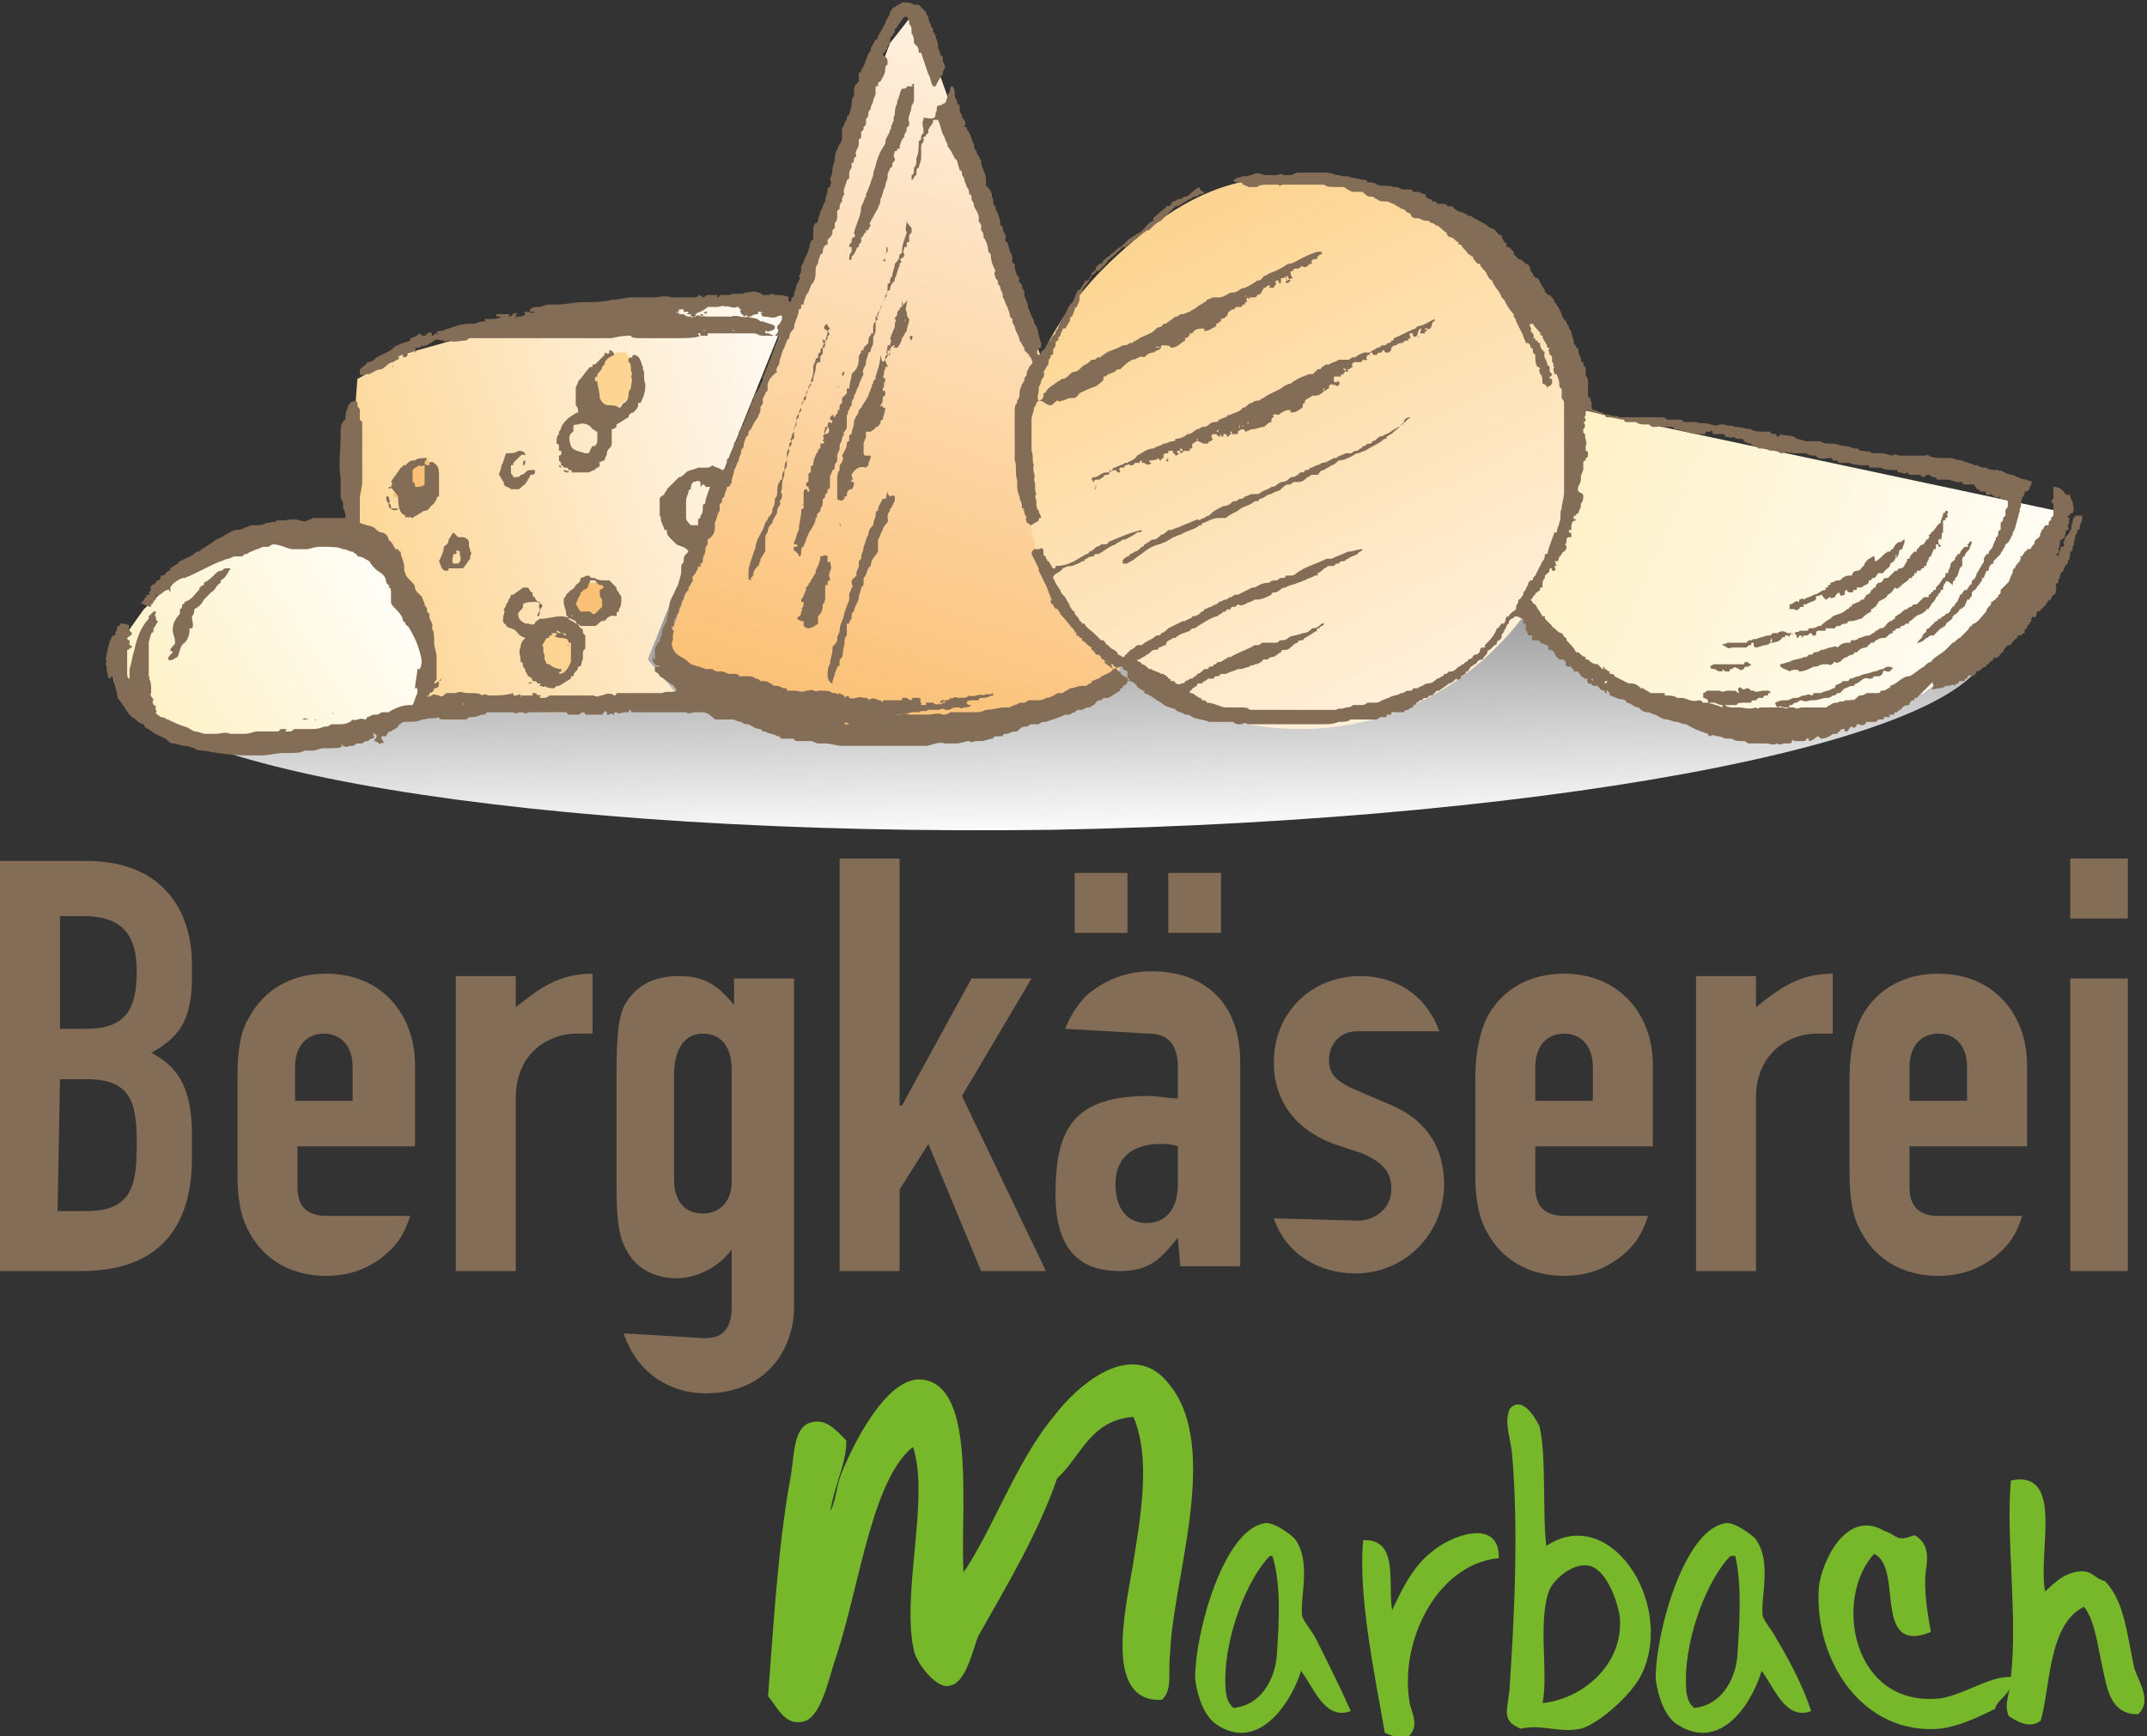 <?xml version="1.0" encoding="utf-8"?>
<!-- Generator: Adobe Illustrator 26.3.1, SVG Export Plug-In . SVG Version: 6.00 Build 0)  -->
<svg version="1.1" id="Ebene_1" xmlns="http://www.w3.org/2000/svg" xmlns:xlink="http://www.w3.org/1999/xlink" x="0px" y="0px"
	 viewBox="0 0 89.5 72.4" style="enable-background:new 0 0 89.5 72.4;" xml:space="preserve">
<rect x="0" y="0" width="89.5" height="72.4" fill="#333333" stroke="none"/>
<style type="text/css">
	.st0{fill-rule:evenodd;clip-rule:evenodd;fill:#76B82A;}
	.st1{fill:none;stroke:#76B82A;stroke-width:0.16;stroke-miterlimit:3.86;}
	.st2{fill-rule:evenodd;clip-rule:evenodd;fill:#846D56;}
	.st3{clip-path:url(#SVGID_00000111174374126992818180000017120468804792960447_);}
	.st4{fill:url(#SVGID_00000013890375190903759290000009039901507674691212_);}
	.st5{clip-path:url(#SVGID_00000173882803483059075440000015311245578068754863_);}
	.st6{fill:url(#SVGID_00000043428129216085613060000017443252879458233532_);}
	.st7{clip-path:url(#SVGID_00000062164348054881491420000005323287681794201528_);}
	.st8{fill:url(#SVGID_00000018927826707598269550000008495233117722468018_);}
	.st9{clip-path:url(#SVGID_00000183951581596631033970000006337170537757544613_);}
	.st10{fill:url(#SVGID_00000165200190423066568590000005336386555549971355_);}
	.st11{clip-path:url(#SVGID_00000115512786105349821540000014150902874666479807_);}
	.st12{fill:url(#SVGID_00000065779540960179182030000004152078785745704592_);}
	.st13{fill-rule:evenodd;clip-rule:evenodd;fill:#FDD491;}
	.st14{fill-rule:evenodd;clip-rule:evenodd;fill:#FAC075;}
	.st15{clip-path:url(#SVGID_00000077298717894988344410000003166816565158513285_);}
	.st16{fill:url(#SVGID_00000183226617902442694190000001501254012787237771_);}
</style>
<g id="Logo">
	<g>
		<path class="st0" d="M48.4,70.8c-2.3,0.1-1.4-3.7-1.1-5.5c0.3-1.9,0.8-4.5,0-6.3c-1.9,0.1-2.3,1.7-3.3,2.6c-0.8,2.3-2,4.3-3.3,6.6
			c-0.2,0.5-0.5,1.9-1.1,2c-0.4,0.2-1.2-0.7-1.4-1.3c-0.6-2.4,0.7-6.5-0.1-8.7c-1.8,1.3-2.3,5.7-3.3,8.8c-0.3,0.8-0.6,2.5-1.3,2.7
			s-1-0.5-1.4-1c0.2-2.6,0.4-6.1,0.9-8.9c0.2-0.9,0.1-2.2,0.8-2.4c0.6-0.2,1,0.3,1.4,0.7c0,1-0.6,2-0.7,3.2c0.4-0.4,0.4-1.1,0.6-1.7
			c0.5-1.3,1.9-4.1,3.3-4c2.3,0.2,1.5,5.7,1.7,8.2c1.3-1.8,2.3-4.8,3.9-6.7c0.9-1.2,3.2-3.3,4.7-1.3c2.1,2.6,0.1,8.1,0,11.1
			C48.6,69.8,48.8,70.4,48.4,70.8"/>
		<path class="st1" d="M48.4,70.8c-2.3,0.1-1.4-3.7-1.1-5.5c0.3-1.9,0.8-4.5,0-6.3c-1.9,0.1-2.3,1.7-3.3,2.6c-0.8,2.3-2,4.3-3.3,6.6
			c-0.2,0.5-0.5,1.9-1.1,2c-0.4,0.2-1.2-0.7-1.4-1.3c-0.6-2.4,0.7-6.5-0.1-8.7c-1.8,1.3-2.3,5.7-3.3,8.8c-0.3,0.8-0.6,2.5-1.3,2.7
			s-1-0.5-1.4-1c0.2-2.6,0.4-6.1,0.9-8.9c0.2-0.9,0.1-2.2,0.8-2.4c0.6-0.2,1,0.3,1.4,0.7c0,1-0.6,2-0.7,3.2c0.4-0.4,0.4-1.1,0.6-1.7
			c0.5-1.3,1.9-4.1,3.3-4c2.3,0.2,1.5,5.7,1.7,8.2c1.3-1.8,2.3-4.8,3.9-6.7c0.9-1.2,3.2-3.3,4.7-1.3c2.1,2.6,0.1,8.1,0,11.1
			C48.6,69.8,48.8,70.4,48.4,70.8L48.4,70.8z"/>
		<path class="st0" d="M56.2,71.3c-1,0.3-1.4-1.1-2-1.8c-0.3,1.2-1.7,3.6-3.5,2.3c-0.4-0.3-0.7-1-0.8-1.8c0-2,1.2-6.1,2.8-6.4
			c0.3-0.1,1,0.4,1.2,0.6c0.7,0.9,0.2,2.4,0.3,3.2c0.1,0.3,0.4,0.6,0.6,1C55.3,69.4,55.8,70.4,56.2,71.3 M52.9,64.8
			c-1,1-1.9,3.4-1.9,5.2c0,0.5,0,1,0.4,1.3c1.2-0.1,1.8-1.2,1.9-2.2c0.1-1.4,0.2-3.1-0.2-4.3H52.9L52.9,64.8z"/>
		<path class="st1" d="M56.2,71.3c-1,0.3-1.4-1.1-2-1.8c-0.3,1.2-1.7,3.6-3.5,2.3c-0.4-0.3-0.7-1-0.8-1.8c0-2,1.2-6.1,2.8-6.4
			c0.3-0.1,1,0.4,1.2,0.6c0.7,0.9,0.2,2.4,0.3,3.2c0.1,0.3,0.4,0.6,0.6,1C55.3,69.4,55.8,70.4,56.2,71.3L56.2,71.3z M52.9,64.8
			c-1,1-1.9,3.4-1.9,5.2c0,0.5,0,1,0.4,1.3c1.2-0.1,1.8-1.2,1.9-2.2c0.1-1.4,0.2-3.1-0.2-4.3H52.9L52.9,64.8z"/>
		<path class="st0" d="M62.4,64.9c-2.6,0.3-4.2,3.6-3.7,6.2c0.1,0.4,0.4,0.9-0.1,1.3c-0.4,0-0.5-0.1-0.8-0.2
			c-0.4-2.3-1.1-5.6-0.9-7.9c1.4,0,0.8,1.9,1.1,3.1c0.3-0.6,0.8-1.9,1.7-2.6C60.5,64.1,62.4,63.4,62.4,64.9"/>
		<path class="st1" d="M62.4,64.9c-2.6,0.3-4.2,3.6-3.7,6.2c0.1,0.4,0.4,0.9-0.1,1.3c-0.4,0-0.5-0.1-0.8-0.2
			c-0.4-2.3-1.1-5.6-0.9-7.9c1.4,0,0.8,1.9,1.1,3.1c0.3-0.6,0.8-1.9,1.7-2.6C60.5,64.1,62.4,63.4,62.4,64.9L62.4,64.9z"/>
		<path class="st0" d="M64.4,64.6c2.6-1.9,5.3,2.2,4,5.1c-0.4,0.9-1.8,2.1-2.5,2.3c-0.9,0.2-1.6-0.2-2.5,0c-0.7-0.3-0.5-0.6-0.4-1.5
			c0.2-2.9,0.4-6.8,0.1-10c-0.1-0.7-0.3-1.2-0.1-1.7c0.4-0.5,0.9,0.3,1.1,0.7C64.4,60.8,64.2,63.4,64.4,64.6 M67.6,67.4
			c-0.1-0.7-0.6-2.1-1.4-2.2c-0.7-0.1-1.5,0.6-1.7,1.1c-0.5,1.4,0,3.6-0.3,4.8C65.9,71,67.8,69.5,67.6,67.4"/>
		<path class="st1" d="M64.4,64.6c2.6-1.9,5.3,2.2,4,5.1c-0.4,0.9-1.8,2.1-2.5,2.3c-0.9,0.2-1.6-0.2-2.5,0c-0.7-0.3-0.5-0.6-0.4-1.5
			c0.2-2.9,0.4-6.8,0.1-10c-0.1-0.7-0.3-1.2-0.1-1.7c0.4-0.5,0.9,0.3,1.1,0.7C64.4,60.8,64.2,63.4,64.4,64.6L64.4,64.6z M67.6,67.4
			c-0.1-0.7-0.6-2.1-1.4-2.2c-0.7-0.1-1.5,0.6-1.7,1.1c-0.5,1.4,0,3.6-0.3,4.8C65.9,71,67.8,69.5,67.6,67.4z"/>
		<path class="st0" d="M75.4,71.3c-1,0.3-1.4-1.1-2-1.8c-0.3,1.2-1.6,3.6-3.5,2.3c-0.4-0.3-0.7-1-0.8-1.8c0-2,1.2-6.1,2.8-6.4
			c0.3-0.1,1,0.4,1.2,0.6c0.7,0.9,0.2,2.4,0.3,3.2c0.1,0.3,0.4,0.6,0.6,1C74.6,69.4,75.1,70.4,75.4,71.3 M72.1,64.8
			c-1,1-1.9,3.4-1.9,5.2c0,0.5,0,1,0.4,1.3c1.2-0.1,1.8-1.2,1.9-2.2c0.1-1.4,0.2-3.1-0.1-4.3C72.3,64.8,72.1,64.8,72.1,64.8z"/>
		<path class="st1" d="M75.4,71.3c-1,0.3-1.4-1.1-2-1.8c-0.3,1.2-1.6,3.6-3.5,2.3c-0.4-0.3-0.7-1-0.8-1.8c0-2,1.2-6.1,2.8-6.4
			c0.3-0.1,1,0.4,1.2,0.6c0.7,0.9,0.2,2.4,0.3,3.2c0.1,0.3,0.4,0.6,0.6,1C74.6,69.4,75.1,70.4,75.4,71.3L75.4,71.3z M72.1,64.8
			c-1,1-1.9,3.4-1.9,5.2c0,0.5,0,1,0.4,1.3c1.2-0.1,1.8-1.2,1.9-2.2c0.1-1.4,0.2-3.1-0.1-4.3C72.3,64.8,72.1,64.8,72.1,64.8z"/>
		<path class="st0" d="M79.8,64.1c0.5,0.3,0.5,0.8,0.4,1.4c-0.1,0.9,0.1,1.9,0.2,2.5c-2.3,0.9-0.9-2.8-2.3-3.3
			c-1.8,1.9-1,6.6,2.8,6.2c1.1-0.2,2-0.9,2.9-0.9c0,0.6-0.6,0.8-0.7,1.2c-0.8,0.4-1.5,0.7-2.2,0.8c-3.2,0.3-5.2-2.8-5-5.8
			c0.1-1,1.1-3.2,2.6-2.3C79.1,64.1,79,64.4,79.8,64.1"/>
		<path class="st1" d="M79.8,64.1c0.5,0.3,0.5,0.8,0.4,1.4c-0.1,0.9,0.1,1.9,0.2,2.5c-2.3,0.9-0.9-2.8-2.3-3.3
			c-1.8,1.9-1,6.6,2.8,6.2c1.1-0.2,2-0.9,2.9-0.9c0,0.6-0.6,0.8-0.7,1.2c-0.8,0.4-1.5,0.7-2.2,0.8c-3.2,0.3-5.2-2.8-5-5.8
			c0.1-1,1.1-3.2,2.6-2.3C79.1,64.1,79,64.4,79.8,64.1z"/>
	</g>
	<g>
		<path class="st0" d="M85.2,66.5c0.3-0.2,0.8-0.9,1.6-0.9c0.4,0,0.5,0.3,0.9,0.4c0.8,0.8,0.9,2.3,1.2,3.6c0.2,0.6,0.7,1.3,0.2,1.8
			c-1.1,0-1.2-1.1-1.4-2c-0.2-0.9-0.3-1.9-0.8-2.5c-1.6,0.7-1.5,3.4-1.9,4.8c-0.4,0.3-0.9,0-1.2-0.2c-0.2-0.5,0.1-0.9,0.1-1.5
			c0.3-2.6-0.2-5.8,0-8.2C86,61.4,84.8,64.9,85.2,66.5"/>
		<path class="st1" d="M85.2,66.5c0.3-0.2,0.8-0.9,1.6-0.9c0.4,0,0.5,0.3,0.9,0.4c0.8,0.8,0.9,2.3,1.2,3.6c0.2,0.6,0.7,1.3,0.2,1.8
			c-1.1,0-1.2-1.1-1.4-2c-0.2-0.9-0.3-1.9-0.8-2.5c-1.6,0.7-1.5,3.4-1.9,4.8c-0.4,0.3-0.9,0-1.2-0.2c-0.2-0.5,0.1-0.9,0.1-1.5
			c0.3-2.6-0.2-5.8,0-8.2C86,61.4,84.8,64.9,85.2,66.5L85.2,66.5z"/>
	</g>
	<g>
		<polygon class="st2" points="35,53 37.5,53 37.5,49.6 38.7,47.7 40.9,53 43.6,53 40.1,45.7 43,40.8 40.5,40.8 37.6,46.1 
			37.5,46.1 37.5,35.8 35,35.8 		"/>
		<path class="st2" d="M86.3,53h2.4V40.8h-2.4V53z M86.3,38.3h2.4v-2.5h-2.4V38.3z"/>
		<path class="st2" d="M24.7,43.1v-2.5c-1.4,0-2.2,0.6-3.2,1.4v-1.3H19V53h2.5v-7.2c0-2,1.5-2.7,2.5-2.7H24.7L24.7,43.1z"/>
		<path class="st2" d="M13.6,50.7c-0.8,0-1.2-0.4-1.2-1.2v-1.7h4.9v-3.4c0-2.1-1.4-3.8-3.7-3.8c-1.5,0-2.6,0.7-3.2,1.8
			C10,43,9.9,43.9,9.9,44.9v4c0,1,0.1,1.8,0.5,2.5c0.6,1.1,1.7,1.8,3.2,1.8c1.1,0,2-0.4,2.7-1.1c0.4-0.4,0.6-0.8,0.8-1.4H13.6
			L13.6,50.7z M12.3,44.5c0-0.9,0.5-1.4,1.2-1.4s1.2,0.5,1.2,1.4v1.4h-2.4L12.3,44.5L12.3,44.5z"/>
	</g>
	<g>
		<path class="st2" d="M26,55.6c0.6,1.8,2.1,2.5,3.4,2.5c2.6,0,3.7-1.9,3.7-3.6V40.8h-2.5v1.1c-0.6-0.7-1.1-1.2-2.3-1.2
			s-1.8,0.5-2.2,1.1c-0.3,0.5-0.4,1.2-0.4,3v4.7c0,1.3,0.1,2.1,0.4,2.6c0.4,0.8,1.2,1.2,2.1,1.2s1.8-0.5,2.3-1.2v2.4
			c0,0.8-0.3,1.3-1.1,1.3L26,55.6L26,55.6z M28.1,44.8c0-1,0.4-1.7,1.2-1.7c0.8,0,1.2,0.6,1.2,1.5v4.7c0,0.8-0.5,1.3-1.2,1.3
			c-0.9,0-1.2-0.7-1.2-1.4V44.8L28.1,44.8z"/>
		<path class="st2" d="M2.5,38.2h1c1.6,0,2.2,0.8,2.2,2.3s-0.4,2.4-2.1,2.4H2.5V38.2z M2.5,45h1.1c1.8,0,2.1,0.9,2.1,2.6
			s-0.1,2.9-2.1,2.9H2.4L2.5,45L2.5,45z M0,53h3.4C6.5,53,8,51.3,8,48.3v-1c0-1.8-0.5-2.8-1.7-3.4C7.4,43.3,8,42.6,8,40.8v-0.6
			c0-2.2-1.2-4.3-4.4-4.3H0V53z"/>
	</g>
	<g>
		<path class="st2" d="M53.1,50.8c0.5,1.5,1.9,2.3,3.4,2.3c2.1,0,3.7-1.7,3.7-3.7c0-1.4-0.6-2.7-2.4-3.4l-1.4-0.6
			c-0.9-0.4-1-0.8-1-1.2c0-0.6,0.4-1.2,1.2-1.2H60c-0.5-1.4-1.7-2.3-3.3-2.3c-2,0-3.6,1.5-3.6,3.6c0,1.6,0.9,2.8,2.5,3.4l1.2,0.4
			c0.9,0.4,1.2,0.8,1.2,1.5c0,0.8-0.7,1.3-1.4,1.3L53.1,50.8L53.1,50.8z"/>
		<path class="st2" d="M47.9,43.1c0.9,0,1.2,0.6,1.2,1.4v1.3c-0.5,0-0.8-0.1-1.2-0.1c-3.1,0-3.9,1.3-3.9,4.1s1.5,3.2,2.7,3.2
			s1.7-0.5,2.4-1.4l0.1,1.2h2.5v-8.5c0-2.6-1.6-3.8-3.7-3.8c-1.1,0-2,0.4-2.7,1c-0.4,0.4-0.7,0.9-0.9,1.4L47.9,43.1L47.9,43.1z
			 M49.1,49.4c0,1-0.5,1.6-1.3,1.6s-1.3-0.6-1.3-1.6c0-1.3,0.9-1.7,1.9-1.7c0.2,0,0.4,0,0.7,0.1L49.1,49.4L49.1,49.4z M48.7,38.9
			h2.2v-2.5h-2.2V38.9z M44.8,38.9H47v-2.5h-2.2V38.9z"/>
		<path class="st2" d="M76.4,43.1v-2.5c-1.4,0-2.2,0.6-3.2,1.4v-1.3h-2.5V53h2.5v-7.2c0-2,1.5-2.7,2.5-2.7H76.4L76.4,43.1z"/>
		<path class="st2" d="M65.2,50.7c-0.8,0-1.2-0.4-1.2-1.2v-1.7h4.9v-3.4c0-2.1-1.4-3.8-3.7-3.8c-1.5,0-2.6,0.7-3.2,1.8
			c-0.3,0.6-0.5,1.5-0.5,2.5v4c0,1,0.1,1.8,0.5,2.5c0.6,1.1,1.7,1.8,3.2,1.8c1.1,0,2-0.4,2.7-1.1c0.4-0.4,0.6-0.8,0.8-1.4L65.2,50.7
			L65.2,50.7z M64,44.5c0-0.9,0.5-1.4,1.2-1.4s1.2,0.5,1.2,1.4v1.4H64V44.5L64,44.5z"/>
		<path class="st2" d="M80.8,50.7c-0.8,0-1.2-0.4-1.2-1.2v-1.7h4.9v-3.4c0-2.1-1.4-3.8-3.7-3.8c-1.5,0-2.6,0.7-3.2,1.8
			c-0.3,0.6-0.5,1.5-0.5,2.5v4c0,1,0.1,1.8,0.5,2.5c0.6,1.1,1.7,1.8,3.2,1.8c1.1,0,2-0.4,2.7-1.1c0.4-0.4,0.6-0.8,0.8-1.4L80.8,50.7
			L80.8,50.7z M79.6,44.5c0-0.9,0.5-1.4,1.2-1.4s1.2,0.5,1.2,1.4v1.4h-2.4L79.6,44.5L79.6,44.5z"/>
	</g>
	<g>
		<g>
			<defs>
				<path id="SVGID_1_" d="M43.7,20.3c-21.6,0.4-39.1,3.9-39,7.8s17.6,6.8,39.2,6.5c21.6-0.4,39.1-3.9,39-7.8
					c-0.1-3.7-15.6-6.5-35.5-6.5C46.2,20.3,44.9,20.3,43.7,20.3"/>
			</defs>
			<clipPath id="SVGID_00000081649324528532591990000007928590938904789919_">
				<use xlink:href="#SVGID_1_"  style="overflow:visible;"/>
			</clipPath>
			<g style="clip-path:url(#SVGID_00000081649324528532591990000007928590938904789919_);">
				
					<linearGradient id="SVGID_00000082334117026373028010000012789662175416576168_" gradientUnits="userSpaceOnUse" x1="-816.933" y1="469.325" x2="-816.043" y2="469.325" gradientTransform="matrix(-0.28 -16.028 -16.028 0.28 7337.487 -13190.298)">
					<stop  offset="0" style="stop-color:#FEFEFE"/>
					<stop  offset="0.77" style="stop-color:#878787"/>
					<stop  offset="1" style="stop-color:#878787"/>
				</linearGradient>
				<polygon style="fill:url(#SVGID_00000082334117026373028010000012789662175416576168_);" points="4.4,20.3 83,18.9 83.2,34.9 
					4.6,36.3 				"/>
			</g>
		</g>
	</g>
	<g>
		<g>
			<defs>
				<polygon id="SVGID_00000047041846140480102740000011715376267708554410_" points="65.5,19.2 65.4,21.2 64.5,23.3 63.3,25.2 
					63.8,26.1 65.2,27.3 67.3,28.8 69.3,29.6 72.7,30.6 76.4,30.5 80.2,28.9 82.7,26.9 85.1,23.9 86.2,21.4 66,17.1 				"/>
			</defs>
			<clipPath id="SVGID_00000134953053967703423930000015846906582043897747_">
				<use xlink:href="#SVGID_00000047041846140480102740000011715376267708554410_"  style="overflow:visible;"/>
			</clipPath>
			<g style="clip-path:url(#SVGID_00000134953053967703423930000015846906582043897747_);">
				
					<linearGradient id="SVGID_00000103260555400821562080000009171160248764250782_" gradientUnits="userSpaceOnUse" x1="-720.67" y1="444.819" x2="-719.79" y2="444.819" gradientTransform="matrix(20.988 8.909 8.909 -20.988 11226.698 15775.286)">
					<stop  offset="0" style="stop-color:#FFF1C4"/>
					<stop  offset="1" style="stop-color:#FFFCF3"/>
				</linearGradient>
				<polygon style="fill:url(#SVGID_00000103260555400821562080000009171160248764250782_);" points="58.5,28.5 66.8,8.8 91,19.1 
					82.7,38.8 				"/>
			</g>
		</g>
	</g>
	<g>
		<g>
			<defs>
				<polygon id="SVGID_00000160874767020527115550000017777875181366488963_" points="37.1,1.8 31.9,15.6 27.5,27.7 28.5,28.5 
					31.1,29.7 35.8,30.5 39.7,30.7 44.2,29.4 46.7,27.9 46,27.2 44.9,26.3 43.7,24.2 43,21.8 42.5,19.2 42.6,16.9 43.4,14.9 
					38.2,0.4 				"/>
			</defs>
			<clipPath id="SVGID_00000018939704074586137000000013008550189673813653_">
				<use xlink:href="#SVGID_00000160874767020527115550000017777875181366488963_"  style="overflow:visible;"/>
			</clipPath>
			<g style="clip-path:url(#SVGID_00000018939704074586137000000013008550189673813653_);">
				
					<linearGradient id="SVGID_00000088135251420902755940000014671392740973288345_" gradientUnits="userSpaceOnUse" x1="-777.433" y1="467.211" x2="-776.543" y2="467.211" gradientTransform="matrix(10.448 -32.155 -32.155 -10.448 23178.461 -20087.881)">
					<stop  offset="0" style="stop-color:#FBC075"/>
					<stop  offset="1" style="stop-color:#FFF2E4"/>
				</linearGradient>
				<polygon style="fill:url(#SVGID_00000088135251420902755940000014671392740973288345_);" points="18.6,27.8 29.3,-5.2 55.6,3.3 
					44.9,36.4 				"/>
			</g>
		</g>
	</g>
	<g>
		<g>
			<defs>
				<polygon id="SVGID_00000177443360921763104670000007041934100432277138_" points="31.1,12.6 26.4,13 21,13.6 16.7,14.8 
					14.9,15.8 14.5,20.9 16.6,29.6 23.6,29.7 29.1,29.2 28.1,28.8 27,27.5 33,12.6 31.1,12.6 				"/>
			</defs>
			<clipPath id="SVGID_00000036234280000793733140000010702096832225516462_">
				<use xlink:href="#SVGID_00000177443360921763104670000007041934100432277138_"  style="overflow:visible;"/>
			</clipPath>
			<g style="clip-path:url(#SVGID_00000036234280000793733140000010702096832225516462_);">
				
					<linearGradient id="SVGID_00000160870495068221660290000005844007702363137673_" gradientUnits="userSpaceOnUse" x1="-752.321" y1="436.328" x2="-751.431" y2="436.328" gradientTransform="matrix(22.196 -6.786 -6.786 -22.196 19673.354 4603.662)">
					<stop  offset="0" style="stop-color:#FDD490"/>
					<stop  offset="1" style="stop-color:#FFFAF3"/>
				</linearGradient>
				<polygon style="fill:url(#SVGID_00000160870495068221660290000005844007702363137673_);" points="9.8,14.1 31.5,7.5 37.9,28.3 
					16.2,34.9 				"/>
			</g>
		</g>
	</g>
	<g>
		<g>
			<defs>
				<path id="SVGID_00000057107812630304164090000007365310254295704216_" d="M52.2,7.5c-2.4,0.4-4.2,1.8-5.9,3.4
					c-2.2,2.1-3.8,4.9-3.8,8.1c0,0.7,0.2,1.4,0.3,2.1c0.2,1,0.4,2.1,0.8,3c2.4,3.7,6,6.3,10.6,6.3c4.2,0,7.7-2.2,9.8-5.4
					c1.1-1.8,1.7-4.4,1.7-6.6c0-6.3-4.8-11-11.2-11C53.8,7.3,52.8,7.4,52.2,7.5"/>
			</defs>
			<clipPath id="SVGID_00000053539638973011032950000011849455225112677273_">
				<use xlink:href="#SVGID_00000057107812630304164090000007365310254295704216_"  style="overflow:visible;"/>
			</clipPath>
			<g style="clip-path:url(#SVGID_00000053539638973011032950000011849455225112677273_);">
				
					<linearGradient id="SVGID_00000116234928866696826430000002600183935303651492_" gradientUnits="userSpaceOnUse" x1="-707.57" y1="473.882" x2="-706.68" y2="473.882" gradientTransform="matrix(11.704 22.97 22.97 -11.704 -2554.741 21808.184)">
					<stop  offset="0" style="stop-color:#FDD490"/>
					<stop  offset="1" style="stop-color:#FFF0DB"/>
				</linearGradient>
				<polygon style="fill:url(#SVGID_00000116234928866696826430000002600183935303651492_);" points="33.2,12.1 60.9,-2 75,25.6 
					47.3,39.7 				"/>
			</g>
		</g>
	</g>
	<g>
		<polygon class="st13" points="26.3,15 26.1,14.7 25.7,14.7 25.2,15 24.7,15.6 24.7,16.6 25.2,17.1 25.6,17.1 26.2,16.6 26.5,15.8 
			26.5,15.4 		"/>
		<polygon class="st13" points="23.7,26.2 24.1,26.6 24.2,27.3 23.9,27.8 23.3,28.3 22.6,28.1 22.1,27.5 22.3,26.8 22.6,26.5 
			23.1,26.2 		"/>
		<polygon class="st14" points="17.6,19.1 18.2,19.4 18.3,20.1 17.9,20.8 17.3,21.1 16.4,20.7 16.5,20 17.1,19.3 		"/>
		<polygon class="st14" points="24.5,24.3 25.2,24.3 25.6,24.9 25.4,25.5 24.8,25.9 24,25.7 24,25.2 24.2,24.7 		"/>
	</g>
	<g>
		<g>
			<defs>
				<polygon id="SVGID_00000119837397878187038230000006591418321213603747_" points="9.9,22.6 8.1,23.4 6,25.4 5,26.8 5.1,28.5 
					5.4,29.7 6.6,30.6 8.6,31.2 10.5,31.2 12.7,31.1 15.8,30.1 17.7,29.4 18,27.9 17.3,25.7 16.6,23.9 15.8,22.7 13.8,22.2 
					12.7,22.3 11.4,22.1 				"/>
			</defs>
			<clipPath id="SVGID_00000103954806631499198870000014220750702003718306_">
				<use xlink:href="#SVGID_00000119837397878187038230000006591418321213603747_"  style="overflow:visible;"/>
			</clipPath>
			<g style="clip-path:url(#SVGID_00000103954806631499198870000014220750702003718306_);">
				
					<linearGradient id="SVGID_00000027565491008767654830000001402270906700344490_" gradientUnits="userSpaceOnUse" x1="-774.21" y1="409.641" x2="-773.32" y2="409.641" gradientTransform="matrix(11.991 -7.493 -7.493 -11.991 12358.873 -858.649)">
					<stop  offset="0" style="stop-color:#FFF1C4"/>
					<stop  offset="1" style="stop-color:#FFFEF9"/>
				</linearGradient>
				<polygon style="fill:url(#SVGID_00000027565491008767654830000001402270906700344490_);" points="1,24.7 14.3,16.3 22.1,28.7 
					8.7,37 				"/>
			</g>
		</g>
	</g>
	<path class="st2" d="M74,26.7C74,26.7,74.1,26.7,74,26.7C74.1,26.6,74.1,26.6,74,26.7C74,26.6,74,26.7,74,26.7 M73.8,26.8
		L73.8,26.8c-0.1,0.1-0.2,0.1-0.2,0.1l0,0c-0.1,0-0.3,0.1-0.4,0.1s-0.1-0.1-0.1-0.2c-0.1,0-0.1,0-0.1,0.1c-0.1,0-0.1,0-0.2,0.1
		c-0.2,0-0.4,0-0.6,0c-0.2,0.1-0.3-0.1-0.4-0.1c0-0.1,0.1,0,0.2-0.1c0.1,0,0.1,0,0.2,0s0.2,0,0.4,0c0.1,0,0.1,0,0.2,0l0.1-0.1H73
		c0.1-0.1,0.2,0,0.3-0.1c0.1,0,0.3-0.1,0.4-0.1s0.1,0,0.2-0.1c0.1,0,0.2,0,0.2,0c0.1-0.1,0.3-0.1,0.4,0c0.1,0,0.2,0,0.2,0
		s0,0-0.1,0.1v0.1c0,0,0-0.1-0.1-0.1s-0.1,0-0.1,0.1c-0.1-0.1-0.1,0-0.1,0l0,0C74.2,26.7,74.1,26.8,73.8,26.8c0.1-0.1,0.1-0.1,0-0.2
		C73.9,26.6,73.8,26.6,73.8,26.8L73.8,26.8L73.8,26.8z M81.1,24.3C81,24.4,81,24.5,81,24.5c0,0.1,0,0.1-0.1,0.1c0,0,0,0,0,0.1
		c-0.1,0-0.1,0.2-0.2,0.2c0,0.1-0.1,0.2-0.2,0.3c0,0.1-0.1,0.1-0.1,0.2c0,0,0,0-0.1,0c0,0.1-0.1,0.1-0.2,0.2c-0.1,0-0.1,0.1-0.1,0
		c0,0.1-0.1,0-0.1,0.1l0,0l0,0c-0.1,0-0.2,0.2-0.3,0.2c0,0.1-0.1,0,0,0.1h-0.1c-0.1,0-0.1,0.1-0.2,0.1s-0.1,0.1-0.1,0.1
		c-0.1,0-0.2,0-0.2,0.1c-0.1,0-0.1,0-0.1,0.1c-0.1,0-0.2,0.1-0.3,0.2c-0.2,0-0.2,0-0.4,0.1l-0.1,0.1H78c-0.1,0.1-0.1,0.1-0.2,0.2
		c-0.2,0-0.3,0.1-0.4,0.2h-0.1c0,0,0,0.1-0.1,0.1S77,27.4,77,27.4c-0.1,0-0.2,0.1-0.3,0.2c-0.1,0-0.1,0.1-0.2,0
		c-0.1,0-0.1,0.2-0.3,0.1h-0.1c0,0,0,0-0.1,0s-0.1,0.1-0.1,0c-0.1,0.1-0.2,0.1-0.3,0.1C75.4,27.9,75.2,28,75,28l0,0
		c0-0.1-0.3-0.1-0.4,0c-0.1-0.1-0.4-0.1-0.4-0.3c0.1,0,0.3-0.1,0.4-0.1c0.1-0.1,0.4-0.1,0.6-0.2h0.1l0.1-0.1c0.1,0,0.2,0,0.2-0.1
		c0.1,0,0.2,0,0.3-0.1c0.2,0,0.3-0.1,0.4-0.1l0,0c0.1,0,0.2-0.1,0.3,0c0.1-0.1,0.2-0.2,0.4-0.2l0,0c0.1,0,0.1,0,0.1,0
		c0.1,0,0-0.1,0.1-0.1s0.2,0,0.3-0.1c0.1,0,0.2-0.1,0.4-0.1c0.1,0,0.1-0.1,0.2-0.1l0.1-0.1c0.1,0,0.1-0.1,0.2-0.1
		c0.2,0,0.2-0.2,0.4-0.3c0.1,0,0.1-0.1,0.2-0.1v-0.1c0.1,0,0.1-0.1,0.2-0.1c0.1-0.1,0.2-0.2,0.3-0.2c0.1-0.1,0.1-0.1,0.2-0.1
		c0-0.1,0.1-0.1,0.2-0.1c0.1-0.1,0.2-0.2,0.3-0.3h0.1c0,0,0,0,0.1,0v-0.1c0,0,0.1,0,0.1-0.1c0.1,0,0.1-0.1,0.1-0.1h0.1v-0.1
		c0.1-0.1,0.2-0.2,0.3-0.4c0.1,0,0.1-0.1,0.1-0.2c0,0,0,0,0.1,0c0-0.1,0.1-0.1,0-0.1c0.1-0.1,0.1-0.2,0.1-0.2c0-0.2,0.2-0.2,0.2-0.3
		c0-0.1,0.1-0.1,0.1-0.2c0,0,0,0,0.1,0c0-0.1,0.1-0.2,0.2-0.3c0,0,0,0,0.1,0c0,0,0.1,0,0-0.1c0.1,0,0.1-0.2,0.2-0.1
		c0,0.1-0.1,0.2-0.1,0.3c-0.1,0.1-0.2,0.2-0.2,0.3c-0.1,0-0.1,0.1-0.1,0.1v0.2c0,0,0,0,0,0.1c-0.2,0.1-0.1,0.4-0.3,0.5
		c0,0,0,0,0,0.1c-0.1,0-0.1,0.1-0.1,0.2C81.2,24.2,81.1,24.2,81.1,24.3C81,24.3,81,24.3,81.1,24.3L81.1,24.3L81.1,24.3z M79.2,24.5
		c-0.1,0-0.1,0.1-0.2,0c-0.1,0.1-0.1,0.2-0.3,0.3c-0.1,0.2-0.3,0.2-0.4,0.3c0,0.1-0.1,0.1-0.1,0.2c-0.1,0-0.1,0.1-0.2,0.1
		c0,0,0,0,0,0.1c-0.2,0.1-0.3,0.2-0.4,0.3c-0.1,0-0.3,0.1-0.4,0.1h-0.1c0,0-0.1,0-0.1,0.1c-0.1,0-0.2,0-0.3,0.1
		c-0.1,0-0.2,0-0.2,0.1c-0.1,0-0.1,0-0.1,0c-0.1,0-0.2,0-0.3,0c0,0,0,0,0,0.1c-0.1,0-0.2,0-0.3,0c-0.1,0-0.1,0.1-0.1,0.2h-0.1
		c-0.1,0,0,0-0.1-0.1c-0.1,0-0.1,0.1-0.2,0.1l0,0h-0.1l-0.1,0.1v-0.1H75c0,0,0,0.1-0.1,0.1c0-0.1,0-0.1-0.1-0.2
		c0.1-0.1,0.2,0,0.2-0.1c0.1,0,0.1,0,0.1,0l0,0h0.1c0,0,0,0,0.1,0s0.1-0.1,0.1-0.1c0.1,0,0.3,0,0.4-0.1h0.1c0.1-0.1,0.2-0.2,0.4-0.3
		c0,0,0,0,0.1-0.1c0.2-0.1,0.4-0.1,0.6-0.3l0,0c0,0,0.1,0,0.1-0.1c0.1,0,0.1,0,0.1-0.1c0.1,0,0.2-0.1,0.3-0.1l0.1-0.1h0.1
		c0-0.1,0.1-0.1,0.1-0.2c0.1,0,0.2-0.1,0.2-0.2l0,0c0.1,0,0.1-0.1,0.1-0.1c0.1,0,0.1,0,0.1-0.1c0,0,0,0,0.1-0.1l0,0
		c0.1,0,0.1,0,0.2-0.1c0-0.1,0.1-0.1,0.2-0.1c0.1-0.1,0.2-0.2,0.3-0.3h0.1c0,0,0-0.1,0.1-0.1c0.2,0,0.2-0.2,0.3-0.3c0,0,0,0,0-0.1
		c0,0,0,0,0.1,0c0-0.1,0.1-0.2,0.2-0.3h0.1c0,0,0,0,0-0.1c0.1,0,0.1-0.2,0.3-0.2c0-0.1,0.1-0.1,0.1-0.2c0.1,0,0.1-0.1,0.1,0
		c0,0,0,0,0-0.1c0.1,0,0,0,0-0.1c0.1,0,0.1-0.1,0.1-0.1c0.2-0.1,0.2-0.3,0.4-0.4c0-0.2,0.1-0.2,0.1-0.4c0.1,0,0.1-0.1,0.1-0.1
		c0.1,0,0.1,0,0.1,0.1c0,0-0.1,0.1,0,0.1c0,0,0,0.1-0.1,0.1c0,0.1,0,0.1-0.1,0.1v0.1c0,0,0,0.1,0,0.3v0.1c-0.1,0,0,0.2-0.1,0.2
		c0.1,0,0,0.1,0,0.1c-0.1-0.1-0.1,0.1-0.1,0.1c0,0.1,0.1,0.1,0.1,0.2c-0.1,0-0.1,0-0.1-0.1c-0.1,0-0.1,0-0.1,0c0,0.1,0,0.1,0,0.2
		h-0.1c0,0.1-0.1,0.2-0.1,0.3c-0.1,0-0.1,0.1-0.1,0.1l0,0l0,0c0,0.1-0.1,0.1-0.1,0.3c-0.1,0-0.1,0-0.1,0.1l0,0h-0.1
		c0,0,0,0.1-0.1,0.1c0,0,0,0-0.1,0c0,0,0,0,0,0.1h-0.1c0,0,0,0,0,0.1c0,0-0.1,0-0.1,0.1c0,0,0,0-0.1,0
		C79.5,24.3,79.3,24.3,79.2,24.5L79.2,24.5C79.2,24.4,79.1,24.5,79.2,24.5L79.2,24.5L79.2,24.5z M58.8,17.4
		c-0.1,0.1-0.2,0.1-0.2,0.2h-0.1c-0.1,0.2-0.3,0.3-0.5,0.5c-0.1,0-0.1,0.1-0.2,0.1c0,0,0,0,0,0.1h-0.1c-0.2,0.2-0.5,0.3-0.8,0.5
		c-0.1,0-0.2,0.1-0.3,0.1S56.4,19,56.4,19c-0.2,0.1-0.4,0.2-0.6,0.2c-0.1,0.1-0.2,0.2-0.3,0.2c-0.1,0.1-0.2,0.1-0.3,0.2
		c-0.2,0-0.2,0.2-0.3,0.2s-0.1,0-0.2,0c-0.1,0-0.1,0.1-0.2,0.1c-0.1,0.1-0.2,0.2-0.4,0.2c0,0,0,0-0.1,0s-0.1,0-0.2,0.1h-0.1
		c-0.1,0-0.2,0.1-0.3,0.2s-0.3,0.1-0.4,0.2c-0.2,0-0.3,0.2-0.5,0.2c0,0,0,0.1-0.1,0.1h-0.1c-0.2,0.2-0.5,0.2-0.7,0.4
		c-0.2,0.1-0.4,0.2-0.5,0.3c-0.1,0-0.1,0-0.2,0c0,0,0,0-0.1,0c-0.2,0-0.4,0.1-0.6,0.2c-0.1,0-0.1,0-0.1,0.1H50
		c-0.2,0.2-0.5,0.2-0.8,0.4c-0.1,0-0.2,0.1-0.3,0.1c-0.1,0.1-0.2,0.1-0.3,0.2c-0.1,0-0.2,0.1-0.3,0.1c-0.4,0.1-0.7,0.4-1,0.6
		c-0.1,0.1-0.2,0.1-0.3,0.2c-0.1,0-0.2,0-0.2,0c0-0.1,0-0.1,0-0.1c0-0.1,0.2-0.2,0.2-0.2c0.1,0,0.1-0.1,0.1-0.1s0.1,0,0.2-0.1
		c0.1,0,0.2-0.1,0.3-0.2c0,0,0.1,0,0.1-0.1c0.1,0,0.1-0.1,0.2-0.1c0.1-0.1,0.1-0.1,0.2-0.1c0.1,0,0.2-0.1,0.3-0.2
		c0.1,0,0.2-0.1,0.3-0.2h0.1c0.1,0,0.2-0.1,0.3-0.1c0.2-0.1,0.5-0.2,0.7-0.3c0.1,0,0.1-0.1,0.2,0c0.1-0.1,0.2-0.1,0.2-0.1
		s0.1-0.1,0.2-0.1l0.1-0.1c0.1-0.1,0.3-0.2,0.5-0.3c0.2,0,0.3-0.1,0.4-0.2h0.1c0.1,0,0.1-0.1,0.2-0.1c0.1,0,0.1,0,0.2-0.1
		c0.1,0,0.2-0.1,0.3-0.1h0.1l0,0c0.1,0,0.1,0,0.1,0c0.1,0,0.2-0.1,0.2-0.1c0.2-0.1,0.3-0.1,0.4-0.2c0.2,0,0.2-0.1,0.4-0.2l0,0
		c0.2,0,0.3-0.1,0.4-0.2c0.2,0,0.3-0.1,0.4-0.2c0.1,0,0.2,0,0.2-0.1c0.1,0,0.2,0,0.2-0.1c0,0,0,0,0.1,0c0.1-0.1,0.3-0.1,0.4-0.2
		c0.2,0,0.3-0.1,0.5-0.2h0.1c0.1-0.1,0.2-0.1,0.4-0.2c0,0,0,0,0.1,0h0.1c0.1,0,0.1-0.1,0.2-0.1c0.1,0,0.1,0,0.2-0.1
		c0,0,0.1,0,0.1-0.1h0.1c0,0,0,0,0.1-0.1h0.1c0,0,0.1,0,0.1-0.1c0.1,0,0.2-0.1,0.3-0.2c0.2,0,0.2-0.1,0.3-0.1
		c0.2-0.1,0.3-0.2,0.5-0.3c0,0,0.1,0,0.1-0.1h0.1C58.5,17.5,58.6,17.4,58.8,17.4L58.8,17.4L58.8,17.4z M23.4,19.5c0,0-0.1,0-0.1-0.1
		C23.4,19.4,23.4,19.5,23.4,19.5L23.4,19.5L23.4,19.5z M23.7,19.7c-0.1,0-0.2,0-0.2-0.1l0,0c0.1,0,0.2,0.1,0.2,0
		S23.7,19.6,23.7,19.7L23.7,19.7L23.7,19.7z M24.1,17.7c-0.1,0-0.2,0-0.2,0.1s0,0,0,0.1c0,0,0,0,0,0.1c-0.2,0.1-0.2,0.3-0.1,0.6
		c0.1,0.2,0.3,0.2,0.6,0.3h0.1c0.1,0,0.1-0.2,0.2-0.3h0.1c0,0,0.1-0.1,0.1-0.2c0,0,0,0,0-0.1c0,0,0,0,0-0.1s0-0.2,0-0.2
		c-0.1,0-0.1-0.1-0.2-0.1C24.6,17.7,24.3,17.6,24.1,17.7L24.1,17.7 M23.8,19.7C23.8,19.7,23.9,19.6,23.8,19.7c0.1-0.1,0-0.1-0.1-0.1
		c0-0.1-0.1-0.1-0.1-0.1s0,0-0.1,0c0-0.1-0.2-0.1-0.1-0.2l-0.1-0.1c0-0.1,0-0.1,0-0.2c0,0,0.1,0,0.1-0.1v-0.1c0,0,0,0-0.1,0v-0.2
		c0,0,0-0.1-0.1-0.1c0-0.2,0-0.3,0.1-0.4V18c0.1-0.1,0.1-0.2,0.1-0.2c0.1-0.2,0.3-0.4,0.5-0.5c0,0,0.1-0.1,0.2-0.1
		c0-0.1,0-0.2-0.1-0.3c0-0.1,0-0.1,0-0.2v-0.1c0,0,0-0.1,0-0.2c0,0,0,0,0-0.1v-0.1c0-0.1,0.1-0.2,0.1-0.3c0.2-0.2,0.3-0.4,0.5-0.6
		c0,0,0,0,0.1,0c0,0,0,0,0-0.1h0.1c0.1-0.1,0.3-0.3,0.4-0.4c0,0,0,0,0-0.1c0,0,0.2,0.1,0.2,0c0,0,0,0,0-0.1c0.1,0,0.2,0.1,0.2,0.2
		c-0.2,0.1-0.4,0.2-0.4,0.4l-0.1,0.1c0,0.1-0.1,0.2-0.2,0.3v0.1c-0.1,0-0.1,0.1-0.1,0.1c0,0.1,0,0.1,0.1,0.1c0,0.2,0.1,0.4,0.1,0.7
		c0.1,0.2,0.2,0.3,0.4,0.3c0.1,0,0.3,0,0.4,0.1c0.1,0,0.1-0.1,0.2-0.2c0.1,0,0.2-0.2,0.2-0.3c0-0.1,0-0.2,0.1-0.3
		c0-0.2,0.1-0.4,0-0.5c0.1-0.1,0-0.2,0-0.3s0-0.3-0.1-0.3V15c0-0.1,0.1-0.1,0.2-0.1c0,0-0.1,0,0-0.1c0.3,0,0.3,0.3,0.4,0.5v0.1
		c0.1,0.1,0,0.4,0.1,0.6c0,0,0,0,0,0.1c0,0.3-0.1,0.5-0.2,0.7c0,0,0,0-0.1,0v0.1c0,0.1-0.1,0.2-0.2,0.3c-0.1,0-0.2,0.1-0.2,0.2
		c-0.2,0.1-0.3,0.2-0.5,0.3c0,0,0,0,0,0.1c0,0-0.1,0.1-0.2,0.1c0,0,0,0.1,0,0.2v0.1c0,0.1,0,0.2,0,0.2l0,0c0,0,0,0,0,0.1
		c0,0.2-0.2,0.2-0.2,0.4c0,0.1-0.1,0.2-0.1,0.3c-0.1,0-0.2,0.1-0.3,0.1H25l0,0c0,0.1,0,0,0,0.1s-0.2,0.1-0.2,0.2
		c-0.1,0-0.2,0.1-0.3,0.1c0,0,0,0-0.1,0C24.2,19.7,24,19.7,23.8,19.7L23.8,19.7L23.8,19.7z M33.4,21.5L33.4,21.5
		C33.3,21.5,33.3,21.5,33.4,21.5 M33.5,21L33.5,21C33.4,21,33.5,21.1,33.5,21 M34.3,18.5C34.3,18.5,34.3,18.6,34.3,18.5
		c0.1-0.1,0.1-0.1,0-0.1C34.3,18.5,34.3,18.5,34.3,18.5 M34.4,18.1c0.2,0,0.2-0.2,0.1-0.3c0,0,0,0-0.1,0C34.4,18,34.3,18,34.4,18.1
		 M37.8,9.2c0,0.2-0.1,0.3,0,0.5c-0.1,0.3-0.2,0.5-0.2,0.8c0,0,0,0.1-0.1,0.1c0,0.2-0.1,0.3-0.2,0.4c0,0.2-0.1,0.3-0.1,0.5
		c-0.1,0.1-0.1,0.2-0.1,0.3c0,0-0.1,0-0.1,0.1c0,0.2,0,0.5-0.2,0.7c0,0.1-0.1,0.2-0.1,0.3c0,0,0,0.1-0.1,0.1c0,0.1-0.1,0.2,0,0.3
		c0,0,0,0-0.1,0.1c0,0.1,0,0.1,0,0.2c0,0.1,0,0.1,0,0.2c0,0.1-0.1,0.2-0.1,0.3s0,0.1,0,0.2c0,0.1-0.1,0.2-0.1,0.3c0,0,0,0.1-0.1,0.1
		c0,0.1-0.1,0.3-0.1,0.4c0,0.2-0.2,0.3-0.1,0.5c-0.1,0.2-0.2,0.4-0.2,0.5c-0.1,0.1-0.1,0.3-0.2,0.4c0,0.1,0,0.1,0,0.1
		c-0.1,0.1-0.1,0.2-0.1,0.3c0,0-0.1,0.1-0.1,0.2c-0.1,0,0,0.2-0.1,0.2c0,0.1,0,0.1,0,0.2v0.1v0.1l0,0v0.1c0,0,0,0.1-0.1,0.2
		c0,0-0.1,0.1,0,0.1c0,0-0.1,0.1-0.1,0.2S35,18.5,35,18.6v0.1c0,0.1-0.1,0.2-0.1,0.3c0,0,0,0.1,0,0.2s-0.1,0.1-0.1,0.2
		s0,0.2-0.1,0.2c0,0.1-0.1,0.2-0.1,0.3c0,0,0,0,0,0.1v0.1c0,0,0,0,0,0.1v0.1c0,0,0,0.1-0.1,0.1c0,0.1,0,0.2-0.1,0.2
		c0,0.1,0,0.2-0.1,0.2c0,0.2,0,0.3-0.1,0.4c0,0,0,0,0,0.1l-0.1,0.1l0,0c-0.1,0.1,0,0.2-0.1,0.2c0,0.2-0.1,0.3-0.2,0.5
		c-0.1,0.1-0.1,0.2-0.2,0.4c0,0.1-0.1,0.2-0.1,0.3c-0.1,0-0.1,0.1-0.1,0.2s0,0.2-0.1,0.2l0,0c0-0.2-0.3-0.2-0.2-0.4
		c0.1,0,0.2,0,0.1-0.1h-0.1c0,0,0,0,0-0.1c0.1-0.1,0.1-0.4,0.2-0.5c0-0.3,0.1-0.5,0.1-0.8c0,0,0-0.1,0.1-0.1c0-0.1,0-0.2,0-0.3
		c0,0,0-0.1,0-0.2v-0.1l0,0c0-0.1,0-0.2,0.1-0.2s0,0.1,0.1,0.1s0-0.1,0-0.2c0,0-0.1,0-0.1-0.1c0,0,0-0.1,0.1-0.1V20v-0.1v-0.1
		c0,0,0-0.1,0.1-0.1c0-0.1,0-0.2,0-0.2s0-0.1,0.1-0.1c0-0.1,0-0.2,0.1-0.4c0-0.1,0.1-0.1,0.1-0.2c0,0,0-0.1,0.1-0.1
		c0-0.1,0-0.1,0-0.2c0,0,0,0,0.1,0v-0.1c0-0.1,0.1-0.1,0-0.2c0.1-0.1,0.1-0.2,0.2-0.4c0-0.1,0-0.2,0.1-0.2c0,0,0,0.1,0.1,0
		c0,0,0-0.1-0.1-0.1c0-0.1,0-0.1,0.1-0.2c0.1,0,0,0.1,0.1,0.1c0-0.1,0.2-0.2,0.1-0.3c0.1,0,0.1,0,0.1-0.2l0.1-0.1c0,0,0-0.1,0-0.2
		c0.1-0.1,0.2-0.2,0.2-0.2s0-0.1,0-0.2h0.1c0-0.2,0.1-0.4,0.1-0.6c0.2-0.2,0.3-0.3,0.3-0.7c0,0,0-0.1,0.1-0.2c0-0.1,0,0,0-0.1
		c0,0,0,0,0.1,0v-0.1c0,0,0.1-0.1,0.2-0.2c0-0.1,0-0.3,0.1-0.3c0-0.1,0-0.1,0.1-0.1c0-0.1,0-0.1,0-0.2l0,0c0,0,0,0,0-0.1
		c0,0,0-0.1,0.1-0.2c0-0.1,0-0.1,0-0.2c0,0,0,0,0.1,0c0-0.2,0.1-0.2,0.1-0.4c0,0,0.1-0.1,0.1-0.2l0.1-0.1v-0.2c0,0,0,0,0.1,0
		c-0.1-0.1,0-0.2,0.1-0.2c0-0.2,0.1-0.3,0.2-0.4v-0.1c0.1-0.1,0.1-0.4,0.2-0.5c0,0,0,0,0-0.1c0.1-0.1,0.1-0.1,0-0.2
		c0.1,0,0.2-0.1,0.2-0.2c-0.1-0.1,0-0.2,0-0.3h0.1c0-0.1,0-0.1,0-0.2c0,0,0,0,0.1,0V10c0,0,0,0,0-0.1V9.8c0,0,0,0,0.1-0.1l0,0
		c0,0,0-0.1,0-0.2C37.7,9.2,37.8,9.1,37.8,9.2L37.8,9.2L37.8,9.2z M37.8,9.1C37.8,9.1,37.9,9.1,37.8,9.1C37.9,9.1,37.9,9.1,37.8,9.1
		L37.8,9.1L37.8,9.1z M36.4,17.9L36.4,17.9L36.4,17.9L36.4,17.9z M36.5,17c0-0.1,0-0.1,0-0.2l0,0C36.5,16.9,36.5,17,36.5,17
		 M36.9,15c0,0.1,0.1,0.2,0.1,0.3h-0.1c0,0.1,0,0.1,0,0.1c-0.1,0.1,0,0.2-0.1,0.3c0,0,0,0,0.1,0.1l0,0v0.1c-0.1,0.1,0,0.2-0.1,0.3
		c0,0,0,0,0,0.1h0.1c0,0.1,0,0.1,0,0.2c0,0-0.1,0-0.1,0.1s0,0.2-0.1,0.3c0,0,0,0.1,0.1,0V17c0,0,0,0,0.1,0c0,0.2-0.1,0.4-0.1,0.5
		c-0.1,0-0.1,0.1-0.1,0.2c0,0-0.1,0-0.1,0.1c0,0,0,0-0.1,0c0,0.1-0.1,0.1-0.2,0.2c-0.1,0-0.1,0-0.2,0v0.1v0.1c0,0.1-0.1,0.2-0.1,0.3
		c0,0.1,0,0.2,0,0.3c0,0,0,0,0,0.1c0,0,0,0.1,0.1,0.1h0.2c0,0.2-0.1,0.2-0.1,0.4c0,0,0,0-0.1,0.1c-0.3-0.1-0.5,0.1-0.6,0.3
		c0,0.1,0.1,0.2,0,0.2c0,0.1,0,0.1,0,0.1h0.1c0,0.1,0,0.2-0.1,0.3c-0.2,0-0.2,0.2-0.2,0.3c-0.1,0-0.1,0-0.1,0.1
		c-0.1,0.1-0.2,0.1-0.3,0c0-0.1,0-0.2,0-0.3v-0.2c0,0,0-0.1,0-0.2V20c0-0.1,0-0.3,0.1-0.4v-0.1c0,0,0,0,0-0.1
		c0.1-0.1,0.2-0.3,0.1-0.4c0.1-0.2,0.2-0.3,0.2-0.5c0,0,0-0.1,0.1-0.1c0-0.1,0-0.2,0-0.2s0-0.1,0.1-0.1c0-0.2,0.1-0.3,0.1-0.5l0,0
		c0-0.2,0.2-0.3,0.2-0.5c0,0,0,0,0.1-0.1c0.1-0.2,0.2-0.3,0.3-0.5c0-0.1,0.1-0.2,0.1-0.3c0.1-0.1,0-0.2,0.1-0.2c0,0,0,0,0-0.1
		c0,0,0,0,0.1-0.1c0,0,0,0,0-0.1c0.1-0.3,0.2-0.6,0.2-0.9C36.8,15.2,36.8,15.1,36.9,15L36.9,15L36.9,15z M36.9,15
		c0-0.1,0-0.2,0.1-0.2c0-0.1,0-0.2,0-0.2s0.1,0,0.1,0.1C37,14.8,37,14.9,36.9,15L36.9,15L36.9,15L36.9,15z M37.4,14.2
		C37.4,14.2,37.4,14.1,37.4,14.2L37.4,14.2L37.4,14.2C37.4,14.1,37.4,14.2,37.4,14.2 M37.7,13.4C37.7,13.4,37.8,13.4,37.7,13.4
		C37.8,13.3,37.7,13.3,37.7,13.4C37.7,13.3,37.7,13.3,37.7,13.4L37.7,13.4C37.7,13.4,37.8,13.4,37.7,13.4L37.7,13.4L37.7,13.4z
		 M37.8,12.6L37.8,12.6c0,0.2-0.1,0.3,0,0.4c0,0.1,0,0.2,0.1,0.3c0,0.2-0.1,0.3-0.1,0.5c-0.1,0.1-0.1,0.2-0.2,0.3
		c0,0.1-0.1,0.3-0.2,0.4c-0.1,0-0.1,0-0.2,0c0,0,0.1,0,0.1-0.1c-0.1,0-0.2,0.1-0.2,0.2c0,0.1,0,0.1,0,0.2c0,0,0,0-0.1,0
		c-0.1-0.1,0-0.2,0-0.4c0,0,0,0,0.1,0c0-0.1,0.1-0.2,0-0.3c0.1-0.1,0-0.1,0.1-0.2c0-0.1,0.1-0.2,0.1-0.3v-0.1c0-0.1,0.1-0.1,0-0.2
		c0-0.1,0.1-0.1,0.1-0.2c0-0.1,0-0.1,0.1-0.2c0,0,0-0.1,0.1-0.1c0-0.1,0-0.2,0-0.3l0,0c0,0.1,0.1,0.2,0,0.3
		C37.8,12.5,37.9,12.5,37.8,12.6L37.8,12.6L37.8,12.6z M29.2,13.2L29.2,13.2c0-0.1,0-0.1,0-0.1s0,0,0.1,0
		C29.3,13.2,29.3,13.2,29.2,13.2L29.2,13.2L29.2,13.2z M53.7,11.5C53.7,11.5,53.8,11.5,53.7,11.5c0,0.1,0,0.1,0.1,0.2
		c-0.1,0.1-0.1,0.1-0.2,0.1c0-0.1,0-0.1,0.1-0.1C53.6,11.6,53.6,11.6,53.7,11.5L53.7,11.5L53.7,11.5L53.7,11.5L53.7,11.5z
		 M50.8,13.5L50.8,13.5c0-0.1,0-0.1,0-0.1V13.5 M51.9,12.4C52,12.4,52,12.4,51.9,12.4C52,12.3,51.9,12.3,51.9,12.4 M42.7,21.3
		c-0.1,0,0-0.1,0-0.1h-0.1c0,0,0,0,0-0.1c0-0.2-0.1-0.2-0.1-0.4c-0.1-0.2-0.1-0.4-0.1-0.6c0,0,0,0,0-0.1c-0.1-0.2,0-0.6-0.1-0.8
		c0-0.1,0-0.2,0-0.4c0-0.1,0-0.3,0-0.4c0,0,0,0,0-0.1l0,0l0,0l0,0c0,0,0-0.1,0-0.2c0,0,0,0,0-0.1s0-0.2,0-0.2c0-0.1,0-0.2,0-0.3
		v-0.1c0,0,0,0,0-0.1c0,0,0-0.1,0-0.2l0,0c0-0.1,0-0.2,0.1-0.3c0,0,0,0,0-0.1c0.1-0.1,0.1-0.2,0.1-0.3c0-0.2,0.1-0.3,0.1-0.4
		c0.1,0,0-0.1,0.1-0.1c0,0,0,0,0-0.1s0.1-0.1,0.1-0.2c0-0.2,0.1-0.2,0.1-0.3c0.1-0.1,0.2-0.2,0.1-0.3c0-0.1-0.1-0.1-0.1-0.2
		c-0.1-0.1-0.1-0.1-0.2-0.2v-0.1c-0.1-0.1-0.1-0.2-0.2-0.3c0-0.2-0.2-0.4-0.2-0.6c-0.1-0.1-0.1-0.2-0.1-0.3l-0.1-0.1
		c0-0.2-0.1-0.3-0.1-0.4c-0.1-0.1-0.1-0.3-0.2-0.4v-0.1c0-0.1-0.1-0.2-0.1-0.3s-0.1-0.1-0.1-0.2c0-0.1,0-0.1-0.1-0.2
		c0-0.1-0.1-0.2,0-0.3c-0.1-0.2-0.2-0.4-0.2-0.7l-0.1-0.1c0-0.2-0.1-0.5-0.2-0.6c0-0.1,0-0.2-0.1-0.3c0-0.1,0-0.1,0-0.2
		c0-0.1-0.1-0.1-0.1-0.2V9.1c0-0.2-0.1-0.3-0.2-0.5c0-0.2-0.1-0.2-0.1-0.3s0-0.2-0.1-0.2c0-0.1,0-0.2-0.1-0.3c0-0.1-0.1-0.2-0.1-0.3
		c0-0.1-0.1-0.2-0.1-0.2V7.2c0,0,0-0.1-0.1-0.1c0-0.1-0.1-0.3-0.1-0.4c0,0,0,0-0.1-0.1l0,0c-0.1-0.2-0.2-0.4-0.3-0.5c0,0,0,0,0-0.1
		c-0.1-0.1-0.1-0.3-0.2-0.4c-0.1-0.3-0.1-0.4-0.2-0.6C39,5,39,5,38.9,5c0,0.2-0.1,0.2-0.2,0.4c0,0.1,0,0.1,0,0.1s0,0.1-0.1,0.1
		c0,0.1,0,0.1-0.1,0.1c0,0.1,0,0.1,0,0.2c0,0-0.1,0.1-0.1,0.2c0,0,0,0.1,0,0.2c0,0,0,0,0,0.1v0.1v0.1c0,0.1-0.1,0.3-0.1,0.4
		c-0.1,0-0.1,0.1-0.1,0.3c-0.1,0-0.1,0.2-0.2,0.2c0-0.1,0-0.1,0-0.2c0.1,0,0.1-0.2,0.1-0.3c0.1-0.1,0.1-0.2,0.1-0.3c0,0,0,0,0-0.1
		c0.1-0.2,0.1-0.5,0.1-0.7l0.1-0.1V5.7c0-0.1,0.1-0.1,0.1-0.2c0-0.2-0.1-0.4,0-0.5c0,0,0,0,0-0.1C39,5,39,4.9,39,4.7
		c0.1-0.1,0-0.2,0.1-0.3c0.2,0,0.2-0.1,0.3-0.1c0.1-0.2,0.1-0.4,0.2-0.5c0-0.1,0-0.2,0.1-0.2c0.1,0.1,0.1,0.2,0.1,0.3s0,0.2,0.1,0.3
		c0,0.1,0,0.1,0,0.1L40,4.4c0,0.2,0,0.3,0.1,0.4c0,0,0,0,0,0.1c0.1,0.1,0.2,0.2,0.1,0.4c0,0,0,0,0.1,0v0.1c0.2,0.2,0.2,0.5,0.3,0.6
		c0,0.1,0,0.2,0.1,0.3c0,0.1,0.1,0.2,0.2,0.4c0,0.3,0.2,0.5,0.2,0.8c0,0,0,0.1,0,0.2c0,0,0,0.1,0.1,0.1c0,0.1,0.1,0.1,0.1,0.2
		c0.1,0.1,0,0.2,0.1,0.3c0,0.1,0,0.3,0.1,0.3c0,0,0,0,0,0.1c0.1,0.2,0.2,0.4,0.2,0.7c0,0,0.1,0,0.1,0.1c0,0.2,0.2,0.3,0.1,0.5
		c0,0,0,0.1,0.1,0.1c0,0.1,0.1,0.3,0.1,0.4c0.1,0.1,0.1,0.2,0.1,0.4c0,0,0,0.1,0.1,0.1l0,0v0.1c0,0.2,0.1,0.4,0.2,0.5
		c-0.1,0.2,0.1,0.2,0.1,0.3c0,0,0,0.2,0.1,0.2c0,0,0,0.1,0,0.2c0,0.1,0.1,0.2,0.1,0.3c0.1,0.1,0,0.2,0.1,0.3c0,0.1,0.1,0.2,0.1,0.3
		l0,0c0,0,0.1,0.1,0.1,0.2c0,0,0,0.1,0.1,0.2c0.1,0.2,0.1,0.5,0.2,0.7c0,0.1,0,0.2,0,0.2c-0.2,0-0.2,0.3-0.1,0.3
		c0.1,0,0.1-0.2,0.2-0.2c0.1-0.1,0.1-0.2,0.2-0.3c0,0,0,0,0-0.1c0,0,0,0,0.1,0c0-0.1,0.1-0.2,0.2-0.3c0-0.1,0-0.1,0.1-0.2
		c0-0.1,0.1-0.2,0.1-0.3c0.1-0.1,0.2-0.3,0.3-0.5c0-0.1,0.1-0.1,0.1-0.2c0.2-0.1,0.2-0.4,0.3-0.5c0-0.1,0-0.1,0.1-0.1
		c0.1-0.1,0.1-0.2,0.2-0.3l0,0c0,0,0-0.1,0.1-0.1s0.1-0.1,0.1-0.1s0.1-0.1,0.1-0.2c0.1-0.1,0.2-0.1,0.2-0.3c0.1,0,0.1-0.1,0.1-0.1
		h0.1c0.1-0.1,0.1-0.2,0.2-0.2c0-0.1,0.2-0.1,0.2-0.2c0.2-0.1,0.2-0.2,0.4-0.3c0,0,0.1,0,0.1-0.1c0,0,0.1,0,0.1-0.1l0,0
		c0,0,0.1,0,0.1-0.1c0.2-0.1,0.3-0.2,0.5-0.3s0.3-0.4,0.6-0.5C48,9.1,48.2,9,48.4,8.8c0,0,0.1,0,0.1-0.1c0.1,0,0.1,0,0.1-0.1
		c0,0,0,0,0.1,0s0.1-0.1,0.2-0.2c0.1,0,0.2-0.1,0.2-0.1h0.1l0,0c0.1,0,0.1-0.1,0.2-0.1c0.1,0,0.2-0.1,0.2-0.1
		C49.7,8,49.8,7.9,50,7.8C50,7.9,50.1,8,50.2,8c0,0.1-0.1,0.1-0.2,0.1c-0.1,0.1-0.1,0.1-0.2,0.1c-0.1,0-0.1,0.1-0.2,0.1
		c-0.2,0.1-0.3,0.2-0.5,0.3c-0.1,0-0.1,0-0.1,0c-0.1,0.1-0.2,0.2-0.3,0.3s-0.2,0.2-0.3,0.3c-0.2,0.1-0.3,0.2-0.4,0.3l-0.1,0.1
		c-0.1,0-0.1,0-0.2,0.1c-0.1,0-0.1,0.1-0.2,0.1c-0.1,0.2-0.3,0.2-0.4,0.4H47c0,0.1-0.1,0.1-0.1,0.1s0,0-0.1,0
		c-0.1,0.1-0.2,0.2-0.3,0.3s-0.3,0.2-0.4,0.4c-0.1,0.1-0.2,0.2-0.3,0.3c0,0,0,0-0.1,0c0,0.1-0.1,0.1-0.2,0.2c0,0.1-0.1,0.1-0.1,0.2
		c-0.1,0.2-0.3,0.3-0.3,0.5L45,12.3c0,0,0,0.1,0,0.2c0,0.1-0.1,0.2-0.1,0.3c0,0-0.1,0-0.1,0.1s-0.1,0.2-0.1,0.3
		c-0.1,0-0.1,0.1-0.1,0.1v0.1c-0.1,0.1-0.1,0.2-0.2,0.3h-0.1c0,0.1-0.1,0.2-0.1,0.3c0,0,0,0-0.1,0.1c0.1,0.1-0.1,0.1-0.1,0.2v0.1
		c0,0.1-0.1,0.1-0.1,0.2v0.1c0,0.1,0,0.1-0.1,0.1v0.1c-0.1,0.1-0.1,0.2-0.1,0.3c-0.1,0.1-0.1,0.2-0.2,0.3c0.1,0.2-0.1,0.3-0.1,0.4
		s-0.1,0.2-0.1,0.3v0.1c0,0.1-0.1,0.3,0,0.4c0.1,0,0.2-0.1,0.2-0.2c0,0,0,0,0-0.1c0.1,0,0.1-0.1,0.2-0.2c0.1-0.1,0.3-0.2,0.4-0.3
		c0.1,0,0.1-0.1,0.2-0.1c0.1,0,0.2-0.1,0.2-0.1c0.1-0.1,0.2-0.2,0.3-0.2s0.2-0.1,0.3-0.2c0.1-0.1,0.2-0.1,0.3-0.2l0.1-0.1
		c0,0,0,0,0.1,0s0.1-0.1,0.2-0.1h0.1c0-0.1,0.1-0.1,0.2-0.1H46c0.2-0.2,0.5-0.2,0.8-0.4c0.1,0,0.2,0,0.3-0.1h0.1
		c0.1-0.1,0.2-0.1,0.3-0.2c0.2-0.1,0.5-0.2,0.6-0.3c0,0,0,0,0.1-0.1s0.2,0,0.3-0.2h0.1c0.1-0.1,0.3-0.2,0.4-0.3c0.1,0,0.1,0,0.2-0.1
		h0.1c0.1,0,0.2-0.1,0.3-0.1c0.1-0.1,0.2-0.1,0.3-0.2c0.1-0.1,0.2-0.1,0.3-0.2c0,0,0.1,0,0.1-0.1c0.1,0,0.2-0.1,0.3-0.1h0.1
		c0,0,0,0,0.1,0c0.2,0,0.3-0.1,0.5-0.2c0,0,0,0,0.1,0c0.2,0,0.3-0.2,0.5-0.2c0.2-0.1,0.4-0.2,0.5-0.3c0.2,0,0.2-0.1,0.3-0.2
		c0.1,0,0.2-0.1,0.2-0.1c0.3-0.1,0.5-0.2,0.8-0.4c0.2,0,0.3-0.1,0.5-0.2c0.2-0.1,0.4-0.2,0.7-0.3l0,0c0.1,0,0.1,0,0.2,0v0.1
		c-0.1,0-0.2,0.1-0.2,0.2c-0.1,0-0.3,0-0.2,0.2h-0.1c-0.1,0.1-0.2,0.2-0.3,0.1c-0.1,0-0.1,0.1-0.2,0.1l0,0H54l0,0
		c-0.1,0-0.1,0.1-0.1,0.2v-0.1c-0.1,0-0.1,0-0.1,0.1s0.1,0.2,0.1,0.2c-0.2,0-0.2,0.2-0.3,0c0-0.1,0.1,0,0.1-0.1l0,0c0,0,0.1,0,0,0
		s-0.1,0.1-0.3,0.1c0,0,0,0.1,0,0.2c-0.1,0,0,0-0.1,0v-0.1h-0.1c0,0-0.1,0.1,0,0.1c0,0.1-0.1,0.1-0.1,0.2c-0.1,0-0.1,0-0.2,0
		c0,0,0.1-0.1,0-0.1S52.8,12,52.7,12c-0.1,0.1-0.1,0.3-0.3,0.3c0,0,0,0.1-0.1,0.1s-0.1,0-0.2,0v0.1c-0.1-0.2-0.2,0-0.1,0.1
		c0,0,0,0-0.1,0v0.1c0,0,0,0-0.1,0c0,0,0,0.1-0.1,0.1h-0.1c-0.1,0,0,0-0.1,0c0,0,0,0.1-0.1,0.1S51.3,13,51.2,13
		c0,0.2-0.2,0.3-0.3,0.3c0,0,0,0,0,0.1c-0.1,0-0.1,0.1-0.2,0.1c0,0,0,0,0,0.1c-0.2,0.1-0.3,0.2-0.5,0.2c0-0.1,0-0.1,0-0.1
		c-0.2,0-0.4,0-0.5,0.2c-0.1,0-0.1,0-0.1,0c0,0.1-0.1,0.2-0.2,0.2v0.1c-0.2,0.1-0.3,0.3-0.6,0.3c0-0.1-0.2-0.1-0.3-0.1
		s-0.1,0-0.1,0.1c-0.1,0-0.2-0.1-0.2,0c0,0,0.1,0,0.2,0l-0.1,0.1c-0.1,0-0.2,0.1-0.2,0.1c-0.2,0-0.3,0.1-0.4,0.2
		c-0.2-0.1-0.3,0.1-0.5,0.1c-0.2,0.1-0.3,0.2-0.5,0.4c-0.1,0-0.2,0-0.2,0.1c-0.1,0-0.2,0.1-0.3,0.1c-0.1,0.1-0.1,0.1-0.2,0.1
		c0,0.1,0,0.1,0,0.1c0,0.1-0.2,0.2-0.3,0.3c-0.3,0.1-0.5,0.2-0.7,0.3c-0.1,0.1-0.1,0.2-0.3,0.2h-0.1c-0.1,0-0.2,0.1-0.3,0.1
		s-0.1,0.1-0.2,0c-0.1,0-0.2,0.2-0.3,0.2c-0.2,0-0.3-0.2-0.5-0.2l-0.1,0.1c0,0,0,0.1-0.1,0.2l0,0c0,0.2-0.1,0.3-0.1,0.5
		c0,0,0,0.1,0,0.2s0,0.1,0,0.2c0,0,0,0,0,0.1s0,0.2,0,0.3c0,0.2,0,0.3,0,0.5c0.1,0.2,0,0.4,0.1,0.6c-0.1,0.2,0.1,0.4,0,0.6
		c0.1,0.2,0,0.4,0.1,0.6c-0.1,0.1,0,0.2,0,0.3c0,0.2,0,0.3,0.1,0.4l0,0c0,0.1,0.1,0.2,0.1,0.3c-0.1,0-0.1,0-0.1,0.1
		c-0.1,0.1-0.2,0.1-0.3,0.2c-0.1,0-0.1-0.1-0.2-0.1c0-0.1-0.1-0.2,0-0.2C42.7,21.4,42.7,21.4,42.7,21.3l0.1-0.1l0,0l0,0L42.7,21.3z
		 M35.6,9.9L35.6,9.9c0.1-0.1,0-0.1,0-0.2c0.1-0.4,0.3-0.7,0.3-1.1C36,8.5,36,8.3,36.1,8.2c0,0,0,0,0-0.1c0.1-0.2,0.2-0.5,0.3-0.8
		c0-0.2,0.1-0.3,0.1-0.4l0,0c0.1-0.4,0.2-0.6,0.4-0.9c0-0.3,0.2-0.4,0.2-0.6c0.1,0,0-0.2,0.1-0.2V5.1c0.1,0,0-0.2,0.1-0.3
		c0-0.1,0-0.3,0.1-0.5c0,0,0,0,0-0.1c0.1-0.1,0.1-0.4,0.2-0.5c0.1,0,0.2,0,0.2-0.1c0.1,0,0.1,0,0.2,0c0.1,0,0-0.1,0-0.1h0.1
		c0,0,0,0,0,0.1l0,0l0,0c0,0,0,0,0,0.1s0,0.2,0,0.3v0.1c0,0.1,0,0.2-0.1,0.3c0,0.3-0.2,0.5-0.1,0.7c0,0.1,0,0.2-0.1,0.2
		c0,0.1,0,0.2-0.1,0.3v0.1c-0.1,0.1-0.2,0.3-0.2,0.5c0,0,0,0-0.1,0c0,0.1,0,0.1-0.1,0.1c0,0.1-0.1,0.2,0,0.3l0,0
		c0,0.1,0,0.1-0.1,0.2c0,0.1,0,0.2-0.1,0.2c0,0.1-0.1,0.2-0.1,0.3v0.1c0,0.1-0.1,0.2-0.1,0.4c-0.1,0.1-0.1,0.4-0.2,0.5
		c0,0,0,0,0,0.1s-0.1,0.2-0.1,0.3c-0.1,0.1-0.2,0.4-0.3,0.5c0,0.1-0.1,0.1,0,0.2c0,0-0.1,0.1-0.1,0.2h-0.1v0.1
		c-0.1,0-0.1,0.2-0.2,0.2c0,0,0,0.1,0,0.2c0,0,0,0-0.1,0.1v0.1c0,0-0.1,0-0.1,0.1l0,0l-0.1,0.2l-0.1,0.1c0,0,0,0,0,0.1
		c0,0-0.1,0.1-0.1,0s0-0.2,0.1-0.3c0-0.1,0-0.2,0-0.2l0,0h-0.1c0-0.1,0-0.1,0.1-0.2C35.5,10,35.5,9.9,35.6,9.9
		C35.5,10,35.5,10,35.6,9.9L35.6,9.9L35.6,9.9z M74.9,29.3c-0.1,0-0.1,0-0.2,0.1h-0.1c0,0.1-0.1,0.2-0.3,0.1c0,0,0,0,0.1,0
		c-0.1,0-0.2-0.1-0.3,0c0,0-0.1-0.1-0.1-0.2c0.2-0.1,0.3-0.1,0.4-0.1h0.1c0.1,0,0.2-0.1,0.3-0.1h0.1c0.1,0,0.2-0.1,0.3-0.1
		c0.1,0,0.2-0.1,0.3,0c0,0,0.1,0,0.1-0.1h0.1c0.1,0,0.1,0,0.2,0c0.2-0.1,0.4-0.1,0.5-0.2c0.1,0,0.1,0,0.1-0.1
		c0.1-0.1,0.3-0.1,0.3-0.2c0.1,0,0.1,0,0.2,0c0,0,0.1,0,0.1-0.1c0.2,0,0.2-0.1,0.4-0.1c0.1-0.1,0.4-0.1,0.6-0.2
		c0.2,0,0.2-0.1,0.4-0.1c0.1-0.1,0.2-0.1,0.2-0.1c0.1,0,0.2,0,0.2,0.1c-0.1,0-0.1,0.1-0.1,0.1c-0.1,0-0.1,0-0.2,0c0,0,0-0.1-0.1,0
		c0,0.1-0.1,0.2-0.2,0.2s-0.1,0-0.2,0c0,0.1-0.1,0.1-0.2,0.1c-0.2-0.1-0.3,0.1-0.5,0.2c0,0-0.1,0-0.1,0.1h-0.1
		c-0.1,0-0.2,0.1-0.3,0.1c-0.1,0.1-0.1,0.1-0.2,0.2h-0.1C76.5,29,76.5,29,76.4,29c0,0-0.1,0.1-0.2,0.1h-0.1c-0.1,0-0.3,0.1-0.5,0.1
		h-0.1c-0.1,0-0.2,0.1-0.4,0C75,29.2,74.9,29.3,74.9,29.3C75.1,29.3,74.9,29.3,74.9,29.3 M74.7,26.5C74.7,26.5,74.7,26.4,74.7,26.5
		C74.7,26.4,74.8,26.4,74.7,26.5L74.7,26.5z M23.7,26.9C23.7,27,23.6,26.9,23.7,26.9C23.7,26.8,23.7,26.8,23.7,26.9L23.7,26.9
		L23.7,26.9z M23.7,27L23.7,27L23.7,27C23.7,26.9,23.7,27,23.7,27L23.7,27L23.7,27z M23.4,26.4c0.1,0,0.1,0.1,0.2,0.1
		C23.6,26.4,23.5,26.4,23.4,26.4c0,0-0.1-0.1-0.2-0.1C23.2,26.4,23.3,26.4,23.4,26.4 M23.8,27.1C23.8,27.1,23.8,27,23.8,27.1v-0.2
		l0,0c0,0,0,0,0-0.1h-0.1c0-0.3-0.4-0.1-0.6-0.3h0.1v-0.1c-0.1,0-0.2,0-0.2,0v0.1l0,0h-0.1c0,0.1,0,0.1-0.1,0.1
		c-0.1,0.1-0.1,0.2-0.2,0.3c0.1,0.1,0,0.3,0.1,0.4c0,0,0,0.1,0,0.2c0.1,0.1,0,0.2,0.2,0.2c0.1,0.1,0.3,0.2,0.5,0.2V28
		c0,0-0.1,0-0.1,0.1c0.3,0,0.4-0.3,0.5-0.5c0-0.1,0-0.2,0-0.2s0,0,0-0.1C23.8,27.1,23.8,27.1,23.8,27.1L23.8,27.1L23.8,27.1z
		 M21.5,26.3c-0.1-0.1-0.3-0.1-0.4-0.2c0,0,0-0.1-0.1-0.1c0-0.1-0.1-0.2,0-0.2c-0.1-0.1,0.1-0.2,0-0.4c0,0,0.1-0.1,0.1-0.2
		c0,0,0.1-0.1,0.1-0.2c0,0,0.1-0.1,0.1-0.2h0.1c0.1-0.1,0.3-0.2,0.4-0.3c0.1,0,0.2,0,0.2,0c0.1,0.1,0.1,0.2,0.2,0.2
		c0,0.1,0,0.2,0.1,0.2c0,0.1,0.1,0.2,0.2,0.2c0,0,0,0.1,0.1,0.1c0,0.1,0,0,0,0.1c0,0-0.1,0.1-0.1,0.2s0,0.2-0.1,0.2
		c0-0.1,0.1-0.2,0.1-0.3c0-0.1-0.1-0.1,0-0.2c0-0.1-0.1-0.1-0.2-0.1c-0.2,0-0.4,0-0.5,0.1v0.1c0,0.1-0.2,0.2-0.2,0.3
		c0,0.2,0.1,0.3,0.3,0.4c0,0,0,0,0.1,0s0.2,0.1,0.3,0c0-0.1,0.1-0.1,0.2-0.2c0,0,0,0,0.1,0l0,0c0.2,0,0.5-0.1,0.8-0.1
		c0.2,0,0.4,0.1,0.6,0.2c0,0.1,0.1,0.1,0.2,0.3c0,0,0.1,0,0.1,0.1s0,0.1,0.1,0.2c0,0.1,0,0.1,0,0.1v0.1c0,0.1,0,0.2,0,0.3
		c0,0.1-0.1,0.1-0.1,0.2s0,0.2,0,0.3c-0.1,0.1,0,0.3-0.2,0.3c0,0.2-0.2,0.2-0.2,0.4h-0.1c0,0,0,0,0,0.1c-0.2,0.1-0.3,0.2-0.5,0.3
		c-0.1,0-0.1,0-0.2,0.1c-0.1,0-0.3,0-0.4-0.1c0,0.1-0.1,0-0.2,0c0-0.1,0.1-0.1,0-0.1c0,0,0,0-0.1,0c0-0.1-0.1-0.1-0.2-0.1
		c0-0.1-0.1-0.2-0.2-0.2c0-0.1-0.1-0.2-0.1-0.2c0-0.1,0-0.1-0.1-0.2c0-0.1,0-0.2-0.1-0.2c0,0,0,0,0-0.1s-0.1-0.4,0-0.5
		c0-0.2,0.1-0.3,0.2-0.4C21.6,26.5,21.6,26.4,21.5,26.3L21.5,26.3L21.5,26.3z M75.9,24.8L75.9,24.8C75.8,24.8,75.8,24.8,75.9,24.8
		c-0.1,0.1-0.2,0-0.2,0.1c0,0,0,0,0,0.1c-0.1,0.1-0.3,0.1-0.4,0.2c-0.1,0-0.1,0-0.1,0c-0.1,0,0,0,0,0.1c-0.1,0-0.2,0-0.2,0.1
		c-0.1,0-0.1,0.1-0.2,0l0,0c-0.1,0-0.2,0-0.2,0c0-0.1,0-0.1,0-0.2c0.2,0,0.2-0.2,0.4-0.1c0,0,0,0,0-0.1c0.1,0,0.1-0.1,0.2,0
		c0.1-0.1,0.3-0.1,0.4-0.2l0,0l0,0c0.2,0,0.3-0.2,0.5-0.2c0,0,0,0,0-0.1c0.1,0,0.1,0,0.1,0s0,0,0-0.1c0.1,0,0.1,0,0.1-0.1
		c0.1,0,0.2-0.1,0.3-0.1c0.1,0,0.1,0,0.1,0c0.1-0.1,0.2-0.2,0.4-0.2l0,0h0.1l0,0c0-0.1,0.1-0.2,0.2-0.2c0.2,0,0.2-0.2,0.3-0.2
		c0-0.1,0.1-0.2,0.2-0.3c0.1,0,0.1-0.1,0.2-0.1s0,0.2,0.1,0.2c0.2-0.1,0.3-0.3,0.5-0.4l0,0h0.1l0,0c0-0.1,0.1-0.1,0.1-0.1
		c0.1-0.2,0.2-0.3,0.3-0.3c0.1,0,0,0,0,0c0.1,0,0.1-0.1,0.2-0.1c0,0.2-0.1,0.3-0.1,0.4c-0.2,0-0.1,0.2-0.2,0.3c0,0-0.1-0.1-0.1,0
		h0.1c0,0.1-0.1,0-0.1,0.1s-0.2,0.2-0.2,0.2c0,0.2-0.2,0.2-0.3,0.4c-0.1,0-0.1,0-0.2,0c-0.1,0.1-0.1,0.2-0.2,0.2c0,0-0.1,0-0.1,0.1
		c-0.1,0-0.1,0-0.1,0s0,0,0,0.1c-0.1,0.1-0.2,0.1-0.3,0.2h-0.1l0,0c0,0,0,0-0.1,0c0,0,0,0,0,0.1h-0.1c-0.1,0,0,0.1-0.1,0.1
		s-0.1,0-0.1,0s-0.1,0-0.1-0.1c-0.1,0-0.1,0.1-0.1,0.2c-0.1,0-0.1,0.1-0.2,0c0-0.2-0.2,0-0.2,0.1c-0.1,0-0.2,0.1-0.2,0
		c-0.1,0-0.1,0.1-0.2,0.1C75.9,24.8,76,24.8,75.9,24.8L75.9,24.8L75.9,24.8z M50.7,18.3L50.7,18.3C50.7,18.3,50.6,18.3,50.7,18.3
		C50.6,18.3,50.6,18.3,50.7,18.3L50.7,18.3L50.7,18.3z M45.7,20.3c0,0.1-0.1,0.1-0.1,0.1L45.7,20.3C45.6,20.3,45.7,20.2,45.7,20.3
		L45.7,20.3L45.7,20.3z M48.7,19.1c0,0.1,0,0.2-0.1,0.1L48.7,19.1C48.6,19.1,48.7,19.1,48.7,19.1L48.7,19.1L48.7,19.1z M49,18.9
		C49,18.9,49.1,18.9,49,18.9C49,18.9,49.1,18.8,49,18.9C49,18.8,49,18.8,49,18.9 M49.6,18.7C49.6,18.7,49.6,18.6,49.6,18.7
		L49.6,18.7 M50.7,18C50.7,18,50.7,18.1,50.7,18C50.7,18.1,50.7,18,50.7,18c0.1,0,0.1,0,0.1-0.1L50.7,18L50.7,18 M51.8,17.8
		L51.8,17.8L51.8,17.8C51.9,17.7,51.8,17.7,51.8,17.8 M51.7,17.8C51.7,17.8,51.7,17.7,51.7,17.8C51.7,17.7,51.6,17.7,51.7,17.8
		C51.6,17.8,51.6,17.9,51.7,17.8L51.7,17.8L51.7,17.8L51.7,17.8z M52,17.7C52,17.7,52.2,17.7,52,17.7C52.1,17.6,52,17.5,52,17.7
		 M55.2,15.9C55.2,15.9,55.3,15.9,55.2,15.9C55.3,15.9,55.2,15.9,55.2,15.9 M49.9,18.4L49.9,18.4c-0.1,0-0.1,0.1-0.2,0.1
		c0,0.1,0,0.1,0,0.2c0,0,0,0-0.1,0v0.1c-0.1,0-0.1,0-0.2,0c-0.1,0-0.1,0.1-0.2,0.1l0,0c0-0.1,0-0.1,0-0.1h0.1c0,0,0-0.1-0.1-0.1
		c0,0,0,0,0,0.1c-0.1,0-0.2,0-0.1,0.1h0.1l0,0c-0.1,0-0.1,0.1-0.2,0.1c0-0.1-0.1-0.1-0.1-0.1s0,0,0-0.1c0,0-0.1,0-0.2,0v0.1
		c-0.1,0-0.2,0-0.2,0.1s0,0.1,0,0.1l0,0c0,0-0.1,0-0.1,0.1c0,0-0.1,0-0.1-0.1c-0.1,0.1-0.3,0.1-0.4,0.1c0,0.1,0.1,0.1,0.1,0.1
		c-0.1,0.1-0.2,0.1-0.3,0l0,0h-0.1c0,0,0,0,0-0.1c-0.1,0-0.1,0.1-0.1,0.1l0,0c-0.1,0-0.2,0-0.2,0c0,0.1-0.1,0.1-0.2,0.1
		c0,0-0.1-0.1-0.1,0c-0.1,0,0,0-0.1,0c0,0,0,0.1-0.1,0.1h-0.1c-0.1,0.1,0,0.1,0,0.2h-0.1l-0.1-0.1c-0.1,0-0.2,0.1-0.2,0
		c-0.1,0,0,0.1-0.1,0.2c-0.1,0-0.1,0-0.1,0s-0.1,0-0.1,0.1c-0.1,0-0.1,0.1-0.2,0.1h-0.1c0,0-0.1,0-0.1,0.1c-0.1,0,0-0.1-0.1-0.1
		c0,0,0-0.1,0.1-0.1c0.2,0,0.3-0.2,0.5-0.2c0.1,0,0,0,0.1,0s0.2-0.1,0.2-0.2c0.1,0,0.1,0,0.1,0c0.1-0.1,0.3-0.1,0.4-0.2H47
		c0.1-0.1,0.3-0.1,0.4-0.3c0.2-0.1,0.4-0.3,0.7-0.3c0.1-0.1,0.3-0.1,0.4-0.2c0.2,0,0.2-0.1,0.4-0.1c0,0,0.1,0,0.1-0.1
		c0.2,0,0.4-0.1,0.5-0.2c0.2,0,0.2-0.1,0.4-0.2c0.1,0,0.2-0.1,0.2-0.1c0.1,0,0.2,0,0.3-0.1c0,0,0.1-0.1,0.2-0.1c0.1,0,0.2,0,0.2-0.1
		c0.1,0,0.2-0.1,0.3-0.1c0,0,0,0,0.1-0.1h0.1c0.1-0.1,0.4-0.1,0.5-0.3c0.2,0,0.2-0.2,0.4-0.2c0.1-0.1,0.2-0.1,0.3-0.1
		c0.1-0.1,0.2-0.1,0.3-0.2l0,0c0.2-0.1,0.4-0.2,0.6-0.3c0.1-0.1,0.3-0.2,0.4-0.2c0.1-0.1,0.3-0.2,0.5-0.3c0.1,0,0.2-0.1,0.3-0.1
		s0.2,0,0.2-0.1c0,0,0.1,0,0.1-0.1c0.1,0,0.2,0,0.2-0.1c0.1,0,0.1-0.1,0.2-0.1l0,0h0.1c0.1-0.1,0.3-0.1,0.4-0.2c0.1,0,0.1,0,0.2,0
		c0,0,0.1,0,0.2,0c0.1,0,0.1-0.1,0.2-0.1c0,0,0,0,0.1,0c0.1-0.1,0.3-0.2,0.4-0.2H57c0,0,0,0,0.1,0c0.1-0.1,0.2-0.1,0.3-0.2
		c0.1,0,0.1,0,0.2-0.1l0,0c0,0,0,0,0.1,0s0.1-0.1,0.2-0.1c0,0,0.1,0,0.1-0.1c0.1,0,0.1,0,0.1-0.1c0.3-0.1,0.6-0.3,0.9-0.4
		c0,0,0,0,0.1-0.1c0.2,0,0.5-0.2,0.7-0.3v0.1c0,0-0.1,0-0.1,0.1s-0.1,0.3-0.2,0.2c-0.1,0-0.1,0-0.1,0l0,0c0,0.1,0.1,0,0.1,0.1
		c-0.1,0-0.1,0-0.1,0.1c-0.1,0-0.2,0-0.2,0c0-0.1,0.1-0.2,0-0.2c0,0-0.1,0.1-0.1,0.2l0,0c0,0.1-0.1,0.2-0.2,0.1c0,0,0,0,0-0.1h-0.1
		c-0.1,0,0,0.1,0,0.2c-0.1,0-0.1,0-0.1,0.1c-0.1,0-0.2,0-0.2,0.1c-0.1,0-0.2,0-0.3,0.1c-0.1,0-0.1,0-0.2,0.1c0,0.1,0,0.1-0.1,0.2
		h-0.1c-0.1,0-0.1-0.1-0.1-0.1s-0.1,0-0.1,0.1c-0.1,0-0.2,0-0.2,0.1c-0.1,0-0.1,0-0.1,0c-0.1,0-0.1-0.1-0.1-0.1
		c-0.1,0-0.1,0-0.1,0.1c0,0,0,0-0.1,0c0,0.1-0.1,0.1,0,0.2c-0.1,0-0.1,0.1-0.1,0c-0.1,0-0.1,0-0.1,0c0,0.1-0.1,0.1-0.1,0.1
		c-0.1,0-0.1,0-0.2,0c-0.1,0-0.2,0.1-0.1,0.2c-0.1,0-0.1,0.1-0.2,0.1l0,0c-0.1,0,0,0,0,0.1c-0.1,0-0.1,0-0.1,0v-0.1
		c0,0-0.1-0.1-0.1,0c0.1,0,0,0,0.1,0.1c-0.1,0-0.1,0.2-0.2,0.1c0,0.1,0,0.1,0,0.1c-0.1,0-0.1,0-0.2,0c-0.1,0-0.1,0-0.1,0.1l0,0v0.1
		c0.1,0.1,0.1,0,0.2,0c0.1,0.1,0,0.2-0.1,0.2c0-0.1-0.2,0-0.2-0.1l-0.1,0.1c0,0.1,0,0.1,0,0.1c-0.1,0-0.1,0.1-0.2,0.1c0,0,0,0,0-0.1
		c-0.1,0,0,0.1,0,0.1c-0.1,0.1-0.2,0.2-0.4,0.2c0,0,0.1,0,0,0h-0.1c-0.1,0.1-0.2,0.1-0.3,0.2c0,0,0,0,0,0.1c-0.1,0-0.1,0.1-0.1,0.2
		c-0.2,0.1-0.2,0.2-0.5,0.2c0-0.1,0-0.1-0.1-0.1s-0.3,0.1-0.4,0.2c-0.1,0-0.3-0.1-0.2,0.1c-0.1,0-0.1,0.1-0.1,0.2
		c-0.1,0-0.2,0.1-0.3,0.2c-0.2,0-0.3,0.1-0.5,0.1l0,0c-0.1,0-0.2,0.1-0.3,0.1c0-0.1-0.1-0.1-0.1-0.1c-0.1,0-0.2,0.1-0.2,0.1
		c0,0.1,0,0.1,0,0.1c-0.1,0-0.2,0-0.3,0c0.1,0,0-0.1,0.1-0.1l0,0h-0.1c0,0.1,0,0,0,0.1l-0.1,0.1h-0.1c0,0,0.1,0,0-0.1H51v0.1h-0.1
		c0,0,0,0,0-0.1c0,0-0.1,0.1,0,0.1h-0.1l0,0c-0.1-0.1-0.1-0.1-0.2-0.1c-0.1,0-0.1,0.1-0.1,0.1s0,0.1,0.1,0.1c0,0-0.1,0-0.1,0.1h-0.1
		c0,0,0,0.1-0.1,0.1C50,18.5,50.1,18.4,49.9,18.4c0.1-0.1,0-0.1,0-0.1C49.9,18.2,49.9,18.3,49.9,18.4L49.9,18.4L49.9,18.4z M29.6,13
		L29.6,13L29.6,13C29.6,13.1,29.6,13,29.6,13L29.6,13L29.6,13z M6.4,29.1C6.4,29.1,6.4,29.2,6.4,29.1C6.4,29.2,6.3,29.2,6.4,29.1
		L6.4,29.1L6.4,29.1z M67.3,28.9L67.3,28.9L67.3,28.9L67.3,28.9z M66.9,28.5c0,0,0.1,0,0.1-0.1l0,0C66.9,28.4,66.9,28.4,66.9,28.5
		 M66.4,28.4L66.4,28.4c0-0.1,0-0.1,0-0.1C66.3,28.3,66.3,28.3,66.4,28.4 M65.3,27.4C65.3,27.4,65.3,27.3,65.3,27.4L65.3,27.4
		 M84.5,25.7C84.5,25.7,84.6,25.7,84.5,25.7C84.6,25.7,84.6,25.7,84.5,25.7L84.5,25.7L84.5,25.7z M85,23.9L85,23.9L85,23.9L85,23.9z
		 M86,22.1C86,22.1,86,22.2,86,22.1L86,22.1L86,22.1L86,22.1z M63.8,13.3C63.8,13.3,63.8,13.4,63.8,13.3
		C63.9,13.3,63.8,13.3,63.8,13.3 M46.4,27.9C46.4,27.9,46.4,27.8,46.4,27.9c-0.1-0.2-0.1-0.3-0.3-0.3L46,27.5c0,0-0.1,0-0.1-0.1
		l-0.1-0.1h-0.1c-0.1-0.1-0.1-0.2-0.2-0.2c0,0,0,0,0-0.1c-0.2-0.1-0.2-0.2-0.4-0.3c0-0.1,0,0,0-0.1H45c0-0.1-0.1-0.1-0.1-0.1l0,0
		c0,0-0.1,0,0-0.1c-0.1,0,0-0.1-0.1,0c0,0,0,0,0-0.1c-0.2-0.2-0.4-0.5-0.6-0.7c0-0.1-0.1-0.1-0.1-0.2c-0.1,0-0.2-0.1-0.2-0.2
		c-0.1,0-0.1-0.1-0.1-0.2h0.1c0,0-0.1,0-0.1-0.1c-0.1-0.2-0.1-0.3-0.2-0.5c-0.1-0.2-0.2-0.4-0.3-0.6c0,0,0,0,0-0.1
		c-0.1-0.2-0.2-0.4-0.3-0.6c0-0.1,0.1-0.2,0.1-0.2c0.1,0,0.1,0,0.2,0l0,0c0.2-0.1,0.2,0,0.2,0.2c0,0,0,0.1,0.1,0.1c0,0,0,0,0,0.1
		c0.1,0,0,0.1,0.1,0.1l0,0c0.1,0.1,0.1,0.2,0.2,0.3c0.1,0,0.1,0,0.1-0.1c0.6,0,0.9-0.3,1.3-0.5c0,0,0.1,0,0.1-0.1
		c0.1,0,0.2-0.1,0.3-0.2c0.1,0,0.2-0.1,0.2-0.1s0,0,0.1,0s0.2,0,0.2-0.1c0.5-0.2,0.9-0.4,1.4-0.5l0,0c0,0.1-0.1,0.1-0.2,0.1
		c-0.1,0.1-0.3,0.2-0.5,0.3h-0.1c-0.1,0.1-0.2,0.1-0.3,0.2c-0.3,0.1-0.5,0.3-0.7,0.4h-0.1c0,0-0.1,0-0.1,0.1c-0.1,0-0.2,0-0.3,0.1
		c0,0-0.1,0-0.1,0.1c0,0,0,0-0.1,0c-0.1,0.1-0.2,0.1-0.4,0.2c-0.1,0-0.2,0-0.4,0.1c-0.1,0.2-0.4,0.2-0.4,0.4
		c0.1,0.2,0.2,0.4,0.3,0.5c0,0.1,0.1,0.2,0.2,0.3c0.1,0.2,0.2,0.3,0.2,0.4c0.1,0.1,0.1,0.2,0.2,0.2c0,0,0,0,0,0.1
		c0.1,0.1,0.2,0.2,0.2,0.3c0,0,0.1,0,0.1,0.1h0.1c0.1,0.2,0.3,0.3,0.4,0.4c0.1,0.1,0.2,0.2,0.3,0.3H46c0.1,0.1,0.1,0.2,0.2,0.2
		c0.1,0.2,0.4,0.2,0.4,0.4c0.1,0,0.2,0.1,0.2,0.1s0.1,0,0.1-0.1c0.1,0,0.1-0.1,0.1-0.1s0.1,0,0.1-0.1c0.1,0,0.2-0.1,0.3-0.2h0.1
		c0,0,0,0,0.1,0c0.2-0.2,0.4-0.2,0.6-0.4c0.1,0,0.2,0,0.2-0.1c0.1,0,0.2-0.1,0.3-0.2c0.2-0.1,0.4-0.2,0.6-0.3h0.1
		c0.1-0.1,0.3-0.1,0.3-0.2c0.2,0,0.3-0.1,0.4-0.2c0,0,0.1,0,0.1-0.1c0.1,0,0.2-0.1,0.3-0.1l0,0c0.1-0.1,0.3-0.1,0.3-0.2
		c0.1,0,0.2-0.1,0.3-0.1s0.1-0.1,0.2-0.1c0.1,0,0.1-0.1,0.2-0.1c0,0,0,0,0.1,0c0.2-0.1,0.4-0.2,0.6-0.3h0.1c0.2-0.1,0.3-0.2,0.6-0.2
		c0.1-0.1,0.2-0.1,0.3-0.1s0.1-0.1,0.2-0.1c0.1,0,0.2,0,0.2-0.1h0.1c0,0,0,0,0.1,0c0.2,0,0.2-0.1,0.4-0.2c0.3-0.2,0.7-0.3,1.1-0.5
		l0,0c0.1,0,0.1,0,0.2,0c0.2-0.1,0.5-0.2,0.7-0.3c0.2,0,0.4-0.1,0.6-0.1c0,0.1-0.2,0.1-0.2,0.2c-0.2,0.1-0.3,0.1-0.4,0.2
		c-0.1,0-0.1,0.1-0.2,0.1h-0.1l-0.1,0.1c0,0,0,0-0.1,0l-0.1,0.1h-0.1c0,0,0,0-0.1,0s-0.1,0.1-0.2,0.1c-0.1,0.1-0.2,0.2-0.3,0.2
		c0.1,0.1,0,0.1-0.1,0.1c-0.1,0.1-0.3,0.1-0.4,0.2c-0.1,0-0.2,0.1-0.3,0.1c-0.2,0.1-0.4,0.1-0.5,0.2c-0.2,0-0.2,0.1-0.4,0.2l0,0
		c-0.1,0-0.2,0-0.2,0.1h0c-0.2,0.1-0.4,0.2-0.6,0.2l0,0c-0.1,0-0.1,0-0.1,0c-0.1,0.1-0.3,0.1-0.4,0.2c-0.1,0-0.1,0.1-0.3,0l-0.1,0.1
		l0,0h-0.1c0,0-0.1,0-0.1,0.1c-0.1,0-0.1,0.1-0.1,0c0,0-0.1,0-0.1,0.1c-0.1,0-0.1,0-0.2,0.1c-0.1,0-0.1,0.1-0.2,0.1
		c-0.3,0.1-0.6,0.3-0.9,0.5h-0.1c0,0,0,0-0.1,0.1c-0.2,0.1-0.4,0.1-0.6,0.3h-0.1c-0.1,0.1-0.3,0.1-0.3,0.3c-0.1,0-0.2,0.1-0.3,0.1
		c0,0.1-0.1,0.1-0.2,0.1c-0.1,0-0.2,0.2-0.3,0.2c-0.1,0.1-0.2,0.1-0.3,0.2c-0.1,0-0.1,0-0.1,0c0,0.1,0.2,0.1,0.2,0.2
		c0.1,0,0.2,0.1,0.3,0.2c0.1,0,0.1,0,0.1,0c0.1,0.1,0.3,0.1,0.4,0.2c0,0,0,0,0.1,0c0.1,0.1,0.2,0.1,0.2,0.2c0.1,0,0.1,0,0.1,0.1h0.1
		l0,0c0,0,0.1,0,0.1,0.1c0.1,0,0.2,0.1,0.2,0c0.1,0,0.2,0,0.2-0.1c0.1,0,0.2-0.1,0.2-0.1c0.1,0,0.1,0,0.2-0.1l0,0c0,0,0.1,0,0.1-0.1
		c0.1,0,0.2-0.1,0.3-0.2h0.1c0,0,0.1,0,0.1-0.1c0.1,0,0.2,0,0.2-0.1c0.1,0,0.1,0,0.1,0c0-0.1,0.1-0.1,0.2-0.1
		c0.1-0.1,0.2-0.1,0.3-0.2h0.1c0.3-0.2,0.7-0.3,1-0.5h0.1c0.1,0,0.1,0,0.2-0.1l0,0h0.1h0.1c0.1,0,0.1,0,0.2,0c0.1,0,0.1,0,0.2,0
		c0.1,0,0.1-0.1,0.2-0.1c0.1,0,0.2,0,0.3-0.1s0.4-0.1,0.6-0.2c0.2,0,0.3-0.1,0.4-0.2c0.2,0,0.3-0.1,0.4-0.2h0.1
		c0,0.1-0.2,0.1-0.2,0.2c0,0,0,0-0.1,0c0,0,0,0,0,0.1c-0.2,0.1-0.3,0.2-0.5,0.3l-0.1,0.1c-0.1,0-0.2,0-0.2,0.1
		c-0.1,0-0.2,0.1-0.3,0.2c0,0-0.1,0.1-0.2,0.1h-0.1c0,0-0.1,0-0.1,0.1c-0.1,0-0.2,0.2-0.4,0.2c-0.1,0-0.1,0.1-0.2,0.1h-0.1
		c0,0-0.1,0-0.1,0.1c-0.1,0-0.1,0.1-0.3,0.1c-0.1,0.1-0.2,0-0.2,0.1c-0.1,0-0.3,0.1-0.4,0.1c0,0,0,0-0.1,0c-0.2,0.1-0.3,0.1-0.5,0.2
		c-0.1,0-0.1,0-0.1,0l0,0h-0.1c-0.1,0.1-0.1,0.1-0.2,0.1c-0.1,0-0.1,0.1-0.1,0.1c-0.1,0-0.1,0-0.2,0c-0.1,0-0.1,0.1-0.2,0.1
		l-0.1,0.1c-0.1,0-0.1,0-0.1,0c-0.1,0-0.1,0-0.1,0.1c-0.1,0-0.1,0.1-0.2,0.1c0,0,0,0.1-0.1,0.1c0,0,0,0,0,0.1c0.2,0,0.2,0.1,0.4,0.2
		c0,0,0.1,0,0.1,0.1c0.1,0,0.2,0,0.2,0.1c0.3,0,0.6,0.2,0.8,0.2h0.1c0.1,0,0.2,0,0.3,0h0.1l0,0c0.1,0,0.1,0,0.2,0
		c0.1,0,0.2,0,0.3,0.1c0.1,0,0.3,0,0.4,0c0.2,0,0.3,0,0.4,0c0.1,0,0.2,0,0.3,0c0.3,0,0.7,0,1,0c0.1,0,0.1,0,0.2,0c0.1,0,0.2,0,0.3,0
		s0.2,0,0.3,0c0.2,0,0.5,0,0.7,0c0.1-0.1,0.2,0,0.4-0.1c0.1,0,0.2,0,0.3-0.1h0.1c0.1,0,0.2,0,0.2,0c0.1,0,0.2,0,0.3-0.1
		c0,0,0,0,0.1,0h0.1c0.1,0,0.1,0,0.1,0c0.1,0,0.2,0,0.3-0.1c0.1,0,0.2-0.1,0.3-0.1c0.1-0.1,0.4-0.1,0.5-0.2h0.1
		c0.1-0.1,0.2-0.1,0.2-0.1c0.1,0,0.1,0,0.1,0s0.1,0,0.1-0.1c0.1,0,0.1,0,0.1,0s0,0,0.1,0c0,0,0.1-0.1,0.2-0.1c0,0,0.1-0.1,0.2-0.1
		c0.2,0,0.3-0.1,0.4-0.2c0.1,0,0.2-0.1,0.2-0.1s0.1,0,0.1-0.1h0.1l0.1-0.1h0.1c0.1,0,0.2-0.1,0.3-0.2c0.1,0,0.1-0.1,0.2-0.1l0.1-0.1
		c0.1,0,0.1-0.1,0.1-0.1s0.1,0,0.2-0.1c0,0,0-0.1,0.1-0.1s0.2-0.1,0.2-0.2c0,0,0-0.1,0.1-0.1s0.1,0,0.1,0v-0.1
		c0.2-0.2,0.4-0.4,0.5-0.7c0.1,0,0.1-0.1,0.2-0.2h0.1c0.1-0.1,0-0.3,0.2-0.3c0-0.1,0.2-0.2,0.3-0.3v-0.1l0,0c0-0.1,0.1-0.1,0.1-0.3
		c0.1,0,0.1-0.1,0.2-0.2c0,0,0,0,0-0.1l0.1-0.1l0,0c0,0,0-0.1,0.1-0.2c0-0.1,0-0.1,0.1-0.2c0,0,0,0,0.1,0v-0.1L64,24
		c0.1-0.2,0.2-0.4,0.3-0.6c0.1-0.1,0.1-0.2,0.1-0.3c0,0,0,0,0.1,0c0.1-0.4,0.2-0.6,0.3-0.9c0,0,0,0,0.1,0c0-0.2,0.1-0.3,0.1-0.4
		c0.1-0.2,0-0.4,0.1-0.6c0-0.2,0.1-0.4,0.1-0.7c0-0.1,0-0.2,0-0.3l0,0c0-0.1,0-0.2,0-0.3c0-0.1,0-0.2,0-0.2s0,0,0-0.1v-0.1l0,0
		c0-0.1,0-0.1,0-0.2s0-0.2,0-0.3c0-0.1,0-0.2,0-0.3c0-0.1,0-0.2,0-0.3c0-0.2,0-0.3,0-0.5c0,0,0,0,0-0.1v-0.1c0-0.1,0-0.1,0-0.2
		s0-0.1,0-0.2s0-0.2,0-0.2s0-0.2,0-0.3c0-0.1-0.1-0.2-0.1-0.2c0-0.1,0-0.3,0-0.4C65,16.2,65,16.1,65,16c0-0.2-0.1-0.3-0.1-0.4
		c0,0,0,0-0.1,0c0-0.1-0.1-0.2,0-0.3c-0.1,0,0-0.2-0.1-0.2c0-0.1,0,0,0-0.1s0-0.2-0.1-0.2c0-0.1-0.1-0.2,0-0.3h-0.1
		c0-0.2-0.2-0.3-0.2-0.5c0,0-0.1,0-0.1-0.1c0.1,0,0-0.1,0,0c-0.1-0.2-0.2-0.2-0.3-0.4h-0.1c-0.1,0.1,0.1,0.2,0,0.3
		c0.1,0.1,0.2,0.2,0.1,0.3H64c0,0,0,0,0,0.1c0,0,0,0,0.1,0c0,0.1,0,0.1,0.1,0.1c0,0.1,0,0.2,0.1,0.3l0,0l0.1,0.1
		c-0.1,0.2,0.1,0.3,0.1,0.5c0,0,0,0,0.1,0.1c0,0.1,0,0.1,0,0.2l0.1,0.1c0,0.1-0.1,0.1-0.1,0.1c0,0.1,0,0.1,0.1,0.1
		c0,0.1,0,0.2,0,0.2l-0.1,0.1c-0.1,0-0.1,0.1-0.1,0.1c0-0.1-0.1-0.2-0.2-0.2c0-0.1,0-0.4-0.1-0.4c0-0.1-0.1-0.2,0-0.2
		c0,0,0-0.1-0.1-0.1C64,15.2,64,15,64,14.8l-0.1-0.1c0,0,0,0,0-0.1c0,0,0-0.1-0.1-0.1c0-0.1,0-0.1-0.1-0.2c0,0,0,0-0.1,0
		c0-0.1-0.1-0.2-0.1-0.3c-0.1-0.2-0.2-0.4-0.3-0.6c0-0.1-0.1-0.2-0.1-0.2s0,0,0-0.1c-0.2-0.2-0.3-0.4-0.4-0.6l0,0l-0.1-0.1
		c-0.1-0.3-0.3-0.4-0.4-0.7c-0.2-0.1-0.2-0.3-0.3-0.4c-0.1-0.1-0.2-0.2-0.2-0.3c0,0,0,0-0.1,0c-0.1-0.1-0.2-0.2-0.2-0.3
		c-0.1,0-0.1-0.1-0.2-0.1c-0.1-0.2-0.2-0.2-0.3-0.4h-0.1c0,0,0,0,0-0.1c-0.1,0-0.2-0.2-0.3-0.2l0,0c-0.1,0-0.2-0.1-0.2-0.2
		c-0.2-0.1-0.2-0.2-0.4-0.3l0,0c-0.1,0-0.1-0.1-0.2-0.1l0,0c-0.1,0-0.1-0.1-0.2-0.1h-0.1c-0.1,0-0.2-0.1-0.3-0.1c0,0,0,0-0.1,0
		S58.8,9,58.8,8.9c-0.2,0-0.2-0.2-0.4-0.2c-0.1-0.1-0.2-0.1-0.3-0.2c-0.1,0-0.2-0.1-0.3-0.1s-0.1,0-0.1,0c-0.1,0-0.2,0-0.3-0.1
		c-0.1,0-0.1-0.1-0.2-0.1h-0.1c-0.1,0-0.2-0.1-0.3-0.2h-0.1l0,0h-0.1l0,0h-0.1l0,0c-0.1,0-0.2,0-0.3-0.1c-0.1,0-0.1-0.1-0.2-0.1
		c-0.1,0-0.1,0-0.2,0c0,0,0,0-0.1,0c-0.2,0-0.4,0-0.5-0.1c-0.2,0-0.4,0-0.6,0c-0.1,0-0.1,0-0.1,0c-0.1,0-0.2,0-0.2,0
		c-0.1,0-0.2,0-0.3,0s-0.2,0-0.2,0c-0.1,0-0.2,0-0.2,0h-0.1c-0.1,0-0.2,0.1-0.2,0h-0.1c-0.1,0-0.2,0-0.3,0c-0.2,0-0.4,0-0.5,0.1
		c-0.1,0-0.2,0-0.3,0s-0.2-0.1-0.3-0.1c0-0.1-0.1-0.1-0.2-0.1h-0.1l-0.1-0.1c0.1,0,0.1-0.1,0.3-0.1c0.1-0.1,0.3,0,0.4-0.1h0.1
		c0.1-0.1,0.3-0.1,0.5,0h0.1c0.1,0,0.2,0,0.4,0c0.1,0,0.2-0.1,0.3,0c0.1,0,0.2,0,0.3,0s0.2-0.1,0.3-0.1s0.3,0,0.5,0s0.3,0,0.4,0
		c0.1,0,0.2,0,0.2,0c0.1,0,0.3,0,0.5,0.1h0.1c0.2,0.1,0.4,0,0.5,0.1c0.2,0,0.4,0.1,0.6,0.1c0,0,0.1,0,0.1,0.1c0.1,0,0.3,0,0.4,0.1
		c0.2,0.1,0.5,0,0.7,0.1c0,0,0,0,0.1,0s0.2,0.1,0.3,0.1s0.2,0,0.3,0c0,0,0.1,0,0.1,0.1C59,8,59,8,59.1,8c0.1,0,0.2,0.1,0.3,0.1
		c0,0,0.1,0,0,0.1c0.1,0,0.1,0.1,0.2,0.1c0,0,0.1,0,0.1,0.1c0.1,0,0.2,0,0.2,0.1c0.1,0,0.1,0,0.2,0h0.1c0.1,0,0.1,0.1,0.2,0.1
		c0.1,0,0.2,0,0.2,0.1c0.1,0,0.1,0.1,0.2,0.1c0.1,0.1,0.2,0,0.2,0.1c0.1,0,0.1,0,0.2,0.1c0,0,0,0,0.1,0c0.3,0.2,0.6,0.3,0.8,0.5
		c0.2,0,0.3,0.2,0.4,0.3c0.1,0,0.1,0,0.1,0c0,0.2,0.1,0.2,0.1,0.3l0,0c0,0,0.1,0,0.1,0.1c0,0,0,0,0,0.1h0.1c0,0,0,0,0.1,0.1l0.1,0.1
		c0,0,0,0,0,0.1c0.1,0.1,0.1,0.1,0.2,0.2c0.1,0,0.2,0.1,0.3,0.2c0.1,0,0.2,0.1,0.2,0.3l0.1,0.1c0,0.1,0.1,0.2,0.2,0.2
		c0.1,0.1,0.1,0.2,0.1,0.2c0.1,0.1,0.1,0.2,0.2,0.3v0.1c0.1,0,0.1,0.1,0.1,0.1s0,0,0.1,0c0.1,0.1,0.2,0.2,0.2,0.3l0.1,0.1
		c0,0.1,0.1,0.1,0.1,0.2c0.1,0.1,0.1,0.4,0.3,0.5c0,0.1,0,0.1,0.1,0.2c0,0.1,0,0.1,0.1,0.2c0,0.2,0.1,0.3,0.1,0.4
		c0,0.1,0,0.2,0.1,0.2c0,0,0,0,0,0.1c0,0,0.1,0,0.1,0.1s0,0.2,0.1,0.3c0,0.1,0,0.2,0.1,0.2c0,0.1,0,0.2,0.1,0.2c0,0.1,0,0.1,0,0.2
		c0,0.1,0,0.2,0.1,0.3c0,0.2,0,0.3,0,0.4l0,0c0,0.1,0,0.1,0,0.2c0,0,0,0,0,0.1c0,0,0,0.1,0.1,0.1v0.1c0.1,0.1,0,0.3,0.1,0.4
		c0.2,0,0.2,0.1,0.4,0.1c0.1,0.1,0.1,0.1,0.3,0.1c0.1,0.1,0.3,0,0.4,0.1c0.1,0,0.2,0,0.3,0c0,0,0,0,0.1,0s0.2,0,0.3,0l0,0h0.1
		c0,0,0,0,0.1,0h0.1c0,0,0,0,0.1,0h0.1c0.1,0,0.1,0,0.2,0s0.2,0,0.2,0h0.1c0.1,0,0.2,0,0.3,0.1c0.1,0,0.2,0,0.3,0c0.1,0,0.1,0,0.2,0
		s0.1,0,0.2,0.1h0.1c0.1,0,0.2,0,0.3,0c0,0,0,0,0.1,0c0.2,0.1,0.4,0,0.6,0.1c0.1,0,0.2,0.1,0.4,0c0,0,0,0,0.1,0s0.1,0,0.1,0
		c0.1,0.1,0.3,0,0.4,0.1c0.3,0,0.5,0.1,0.7,0.1c0.1,0.1,0.4,0.1,0.5,0.1s0.2,0,0.3,0c0,0.1,0.1,0.1,0.2,0.1l0,0c0.1,0,0,0.1,0.1,0.1
		s0.1,0,0.1-0.1c0.2,0.1,0.5,0,0.7,0.2c0.1,0,0.3,0.1,0.4,0.1h0.1c0,0,0.1,0,0,0c0.1,0,0.1,0,0.1,0c0.1,0,0.2,0,0.2,0h0.1
		c0.1,0,0,0,0.1,0c0.1,0.1,0.3,0.1,0.5,0.1l0,0c0.2,0,0.3,0.1,0.5,0.1s0.3,0.1,0.4,0.1h0.1c0.1,0,0.1,0.1,0.2,0.1h0.1
		c0.1,0,0.1,0.1,0.2,0c0.1,0.1,0.2,0.1,0.3,0.1c0.1,0,0.2,0,0.2,0c0.2,0,0.4,0.1,0.5,0.1c0.1-0.1,0.2,0,0.3,0c0.1,0,0.1,0,0.1,0
		c0.1,0,0.1,0,0.1,0s0,0,0.1,0h0.1c0.1,0,0.2,0,0.2,0s0,0,0.1,0s0.1,0,0.1,0c0.1,0,0.2,0,0.2,0h0.1l0,0c0,0,0-0.1,0.1,0l0,0
		c0.2,0.1,0.4,0.1,0.6,0.1h0.1c0.1,0,0.1,0,0.1,0s0,0,0.1,0s0.3,0.1,0.5,0.1c0.1,0.1,0.4,0.1,0.5,0.2h0.1c0.1,0,0.1,0.1,0.3,0.1h0.1
		c0.1,0.1,0.3,0.1,0.5,0.1c0,0,0.1,0.1,0.1,0c0.1,0.1,0.2,0.1,0.2,0.1c0,0.1,0.1,0,0.2,0.1h0.1c0.2,0.1,0.4,0.2,0.6,0.2
		c0.1,0.1,0.1,0,0.2,0.1c0,0.1-0.1,0.2-0.1,0.3c-0.1,0.1-0.1,0.1-0.2,0.1v0.1c0,0-0.1,0,0,0.1c0,0,0,0-0.1,0v0.1
		c-0.1,0.2,0,0.3-0.1,0.4c0,0,0,0,0,0.1C84,22,84,22.1,83.9,22.2c0,0,0,0,0,0.1c-0.1,0.1-0.1,0.3-0.3,0.4c0,0.1-0.1,0.2-0.1,0.2
		c0,0.1-0.1,0.1-0.1,0.2c-0.1,0.1-0.2,0.2-0.3,0.3c0,0,0,0,0,0.1c-0.1,0-0.2,0.1-0.2,0.3c-0.1,0-0.1,0-0.1,0c0,0.1-0.1,0.2-0.1,0.3
		c-0.1,0-0.1,0-0.1,0c0.1,0.1-0.1,0.2-0.1,0.3c-0.1,0-0.1,0.2-0.2,0.2l-0.1,0.1v0.1c0,0.1-0.1,0.1-0.1,0.2H82c0,0.1-0.1,0.2-0.1,0.3
		c-0.1,0-0.1,0.1-0.2,0.1c-0.1,0.2-0.2,0.2-0.3,0.3c0,0.2-0.3,0.2-0.3,0.4c-0.1,0-0.1,0.1-0.2,0.1c-0.1,0.1-0.2,0.2-0.3,0.3
		c-0.1,0-0.1,0-0.1,0c-0.1,0-0.1,0.1-0.2,0.1c-0.1,0.1-0.2,0.2-0.4,0.2c0.1-0.1,0.1-0.1,0.2-0.2c0,0,0.1-0.1,0-0.1
		c0.1,0,0.1-0.1,0.1-0.1c0.1,0,0.1-0.1,0.1-0.1s0-0.1,0.1-0.1c0.1-0.1,0.2-0.2,0.3-0.3c0.1,0,0.1-0.1,0.1-0.1c0.1,0,0,0,0.1,0
		c0-0.1,0.2-0.1,0.2-0.2c0.2,0,0.2-0.2,0.3-0.3l0,0c0.1,0,0.1-0.2,0.2-0.2c0-0.1,0.1-0.2,0.1-0.3c0.1,0,0.1-0.1,0.2-0.2
		c0,0,0,0,0.1,0c0-0.1,0.1-0.1,0.1-0.2c0.1,0,0.1-0.1,0.1-0.2c0.1,0,0.2-0.2,0.2-0.3c0.1-0.1,0.1-0.2,0.2-0.3c0-0.1,0.1-0.1,0.1-0.2
		v-0.1c0-0.1,0.1-0.1,0.1-0.2c0,0,0,0,0.1,0c0-0.1,0-0.1,0.1-0.2l0,0c0.1-0.1,0.1-0.3,0.2-0.4v-0.1c0.1,0,0.1-0.1,0.1-0.2
		s0.1-0.1,0.1-0.1c0-0.1,0-0.1,0-0.2v-0.1l0.1-0.1c0,0,0,0,0-0.1c0,0,0,0,0.1-0.1c0-0.1,0-0.1,0-0.2s0.1-0.1,0.1-0.2s0-0.1,0-0.2
		c-0.1-0.1-0.2-0.1-0.3-0.1c0-0.1-0.2-0.1-0.2,0c0-0.1-0.1-0.1-0.2-0.2c-0.1,0.1-0.3,0-0.2-0.1h-0.2c-0.1,0-0.1-0.1-0.1-0.1
		c-0.1,0-0.1,0-0.1,0c0-0.1-0.1-0.1-0.1-0.2h-0.1c0,0,0,0-0.1,0s-0.1,0-0.2,0s-0.1-0.1-0.1-0.1c-0.1,0-0.1,0-0.2,0S81.3,20,81.2,20
		l0,0h-0.1c-0.1,0-0.2,0-0.3,0c-0.1,0-0.1-0.1-0.1-0.1s0,0-0.1,0s-0.1-0.1-0.2-0.1s-0.1,0-0.2,0.1c-0.1,0-0.1-0.1-0.2-0.1l0,0
		c-0.2,0-0.2,0-0.4,0l-0.1-0.1c-0.1,0.1-0.2,0-0.3,0c-0.1,0-0.1,0-0.1-0.1H79c-0.2,0-0.4,0-0.6-0.1c-0.1,0-0.1,0-0.1,0s-0.1,0-0.2,0
		c0,0,0,0-0.1,0s-0.1-0.1-0.1-0.1h-0.1c-0.2,0-0.5,0-0.7-0.1l0,0c-0.1,0-0.2,0-0.4,0c0,0-0.1,0-0.1-0.1c-0.1,0-0.1,0-0.2,0
		c0-0.1-0.1-0.1-0.1-0.1c-0.2,0-0.5,0.1-0.6-0.1c-0.1,0-0.3,0-0.4-0.1c-0.1,0-0.2,0-0.3,0c0,0,0,0-0.1,0s-0.1,0-0.2,0l0,0
		c0-0.1,0,0-0.1,0c-0.1-0.1-0.2,0-0.4,0l-0.1-0.1c-0.2,0-0.4,0-0.5-0.1c-0.1,0-0.1,0-0.2,0c0,0,0,0-0.1,0l-0.1-0.1
		c-0.1,0-0.2,0-0.2-0.1c-0.1,0-0.1,0-0.3-0.1c0,0,0-0.1-0.1-0.1c-0.2,0-0.3,0-0.3-0.1c-0.1,0.1-0.3,0-0.4,0c0,0,0,0,0-0.1
		c-0.1,0-0.2,0-0.2,0c-0.1,0,0,0-0.1,0s-0.2,0-0.2,0V18c0,0-0.1-0.1-0.1,0h-0.1l0,0c0,0,0,0-0.1,0l0,0c0,0,0,0,0,0.1
		c-0.1,0-0.2,0-0.3,0c-0.4,0-0.7-0.2-1-0.2c0-0.1-0.1-0.1-0.2-0.1h-0.1c-0.1,0,0,0-0.1,0s-0.2-0.1-0.3,0c-0.1,0-0.1,0-0.1,0
		c-0.1,0-0.1,0-0.1,0c-0.1,0-0.1-0.1-0.2-0.1c0,0,0,0-0.1,0s-0.3,0-0.4-0.1c-0.1,0-0.1,0-0.2,0s-0.1,0-0.1,0h-0.1c0,0-0.1,0-0.1-0.1
		c-0.2,0-0.4-0.1-0.7-0.1c0,0-0.1,0-0.1-0.1h-0.1c-0.2-0.1-0.5-0.1-0.6-0.2c-0.1,0-0.1,0.1-0.1,0.1c0,0.1,0,0.2-0.1,0.2
		c0.1,0,0.1,0.1,0.1,0.1s0,0.1-0.1,0.1c0.1,0.1,0.1,0.2,0,0.3V18c0,0,0,0.1,0.1,0.1c-0.1,0.1,0.1,0.3,0,0.5c0,0.1,0,0.2,0,0.2
		s0.1,0,0.1,0.1s0,0.2-0.1,0.2c0,0,0,0,0,0.1c0,0-0.1,0-0.1,0.1c0,0,0,0,0,0.1s0,0.1,0,0.2c0,0-0.1,0.2-0.1,0.3c0,0,0,0,0,0.1
		c0,0.2-0.2,0.3-0.1,0.5c0.2,0.1,0.2,0.1,0.2,0.2h-0.1l0,0l0,0l0,0H66c0,0.1,0,0.2-0.1,0.3v0.1c0,0.1-0.1,0.2-0.1,0.3
		c0,0-0.1,0-0.1,0.1c-0.1,0-0.1,0-0.1,0.1s0.1,0,0.1,0.1c-0.2,0-0.2,0.2-0.2,0.4c-0.1,0-0.1,0-0.1,0s0,0.2,0.1,0.1
		c0,0.1,0,0.1,0,0.2h-0.1c-0.1,0-0.1,0.1-0.1,0.2l0,0l0,0c0,0,0,0.1-0.1,0.1c0,0,0.1,0,0.1,0.1s0,0.1-0.1,0.2
		c-0.1,0-0.1,0.2-0.2,0.2c0,0.1-0.1,0.2,0,0.2h-0.1l0,0c0,0,0,0-0.1,0c0.1,0.1,0,0.1,0.1,0.2c0,0,0,0-0.1,0c0,0.1,0.1,0.1,0,0.2
		h-0.1c0-0.1,0-0.1-0.1-0.1h-0.1c0,0,0,0,0.1,0c0,0.2-0.1,0.2-0.2,0.3v0.1c-0.1,0.1-0.1,0.2-0.1,0.3c0,0.1,0,0.1,0,0.1
		c-0.1,0-0.1,0-0.1,0s0,0,0,0.1c-0.1,0.1-0.2,0.1-0.2,0.2c-0.1,0-0.1,0.2-0.2,0.2c0.1,0.1,0.1,0.2,0.2,0.2c0.1,0.2,0.2,0.3,0.3,0.5
		c0,0,0,0,0.1,0c0,0,0,0,0,0.1l0.1,0.1c0.1,0.1,0.1,0.1,0.2,0.2c0,0.1,0,0,0.1,0.1l0,0c0.1,0.1,0.2,0.2,0.3,0.2
		c0.1,0.1,0.1,0.2,0.2,0.2c0,0,0,0,0,0.1c0.2,0.2,0.3,0.3,0.4,0.5c0.1,0,0.1,0,0.1,0c0.1,0.1,0.2,0.2,0.3,0.2c0,0.1,0,0,0,0.1
		c0,0,0,0,0.1,0c0.1,0.1,0.2,0.2,0.4,0.2c0.1,0.1,0.2,0.2,0.2,0.2c0.1,0,0-0.1,0-0.1c0.1,0,0.1,0.1,0.1,0.1c0.1,0,0.1,0.1,0.2,0.1
		c0,0,0,0,0,0.1c0.1,0,0.2,0,0.2,0.1c0.2,0.1,0.4,0.2,0.6,0.3c0,0,0,0,0.1,0c0.2,0,0.3,0.1,0.4,0.2h0.1c0.1,0.1,0.2,0.1,0.3,0.2
		c0.1,0,0.1,0,0.1,0H69h0.1c0,0,0,0,0.1,0l0,0c0,0,0,0,0.1,0s0.1,0,0.1,0.1c0.2,0,0.4,0,0.5,0.1c0.1,0,0.1,0,0.2,0
		c0.2,0,0.4,0.2,0.7,0.1c0.1,0,0.1,0,0.2,0.1c0.1,0,0.2,0,0.3,0h0.1c0.2,0,0.2,0.1,0.4,0.1h0.1c0.1,0.1,0.3,0.1,0.4,0.1h0.1
		c0,0,0,0,0.1,0c0.2,0,0.4,0.1,0.7,0c0.1,0.1,0.1,0,0.2,0h0.1c0.1,0,0.2,0,0.3,0c0.1,0,0.2,0,0.3,0c0.1,0,0.1,0,0.2,0s0.1,0,0.1,0
		c0.1,0,0.2,0,0.3,0h0.1c0.1,0.1,0.2,0,0.3,0c0.2,0,0.4,0,0.6,0h0.1c0.1,0,0.2,0,0.3,0c0.1,0,0.1-0.1,0.2-0.1
		c0.1-0.1,0.2-0.1,0.3-0.1c0.1-0.1,0.3,0,0.3-0.1l0,0h0.2c0.1,0,0.1-0.1,0.1,0c0.1,0,0.2-0.1,0.3-0.2c0.1,0,0.2,0,0.3-0.1
		c0.1,0,0.1,0,0.2,0s0.2,0,0.3,0c0,0,0.1,0,0.1-0.1c0.1,0,0.2,0,0.3-0.1c0,0,0.1,0,0.1-0.1c0.3-0.1,0.4-0.3,0.7-0.4h0.1
		c0.2-0.1,0.4-0.3,0.6-0.4c0.1-0.1,0.2-0.2,0.3-0.2c0.1-0.2,0.4-0.3,0.6-0.5c0.1-0.1,0.1-0.1,0.2-0.2l0.1-0.1c0.1,0,0.2-0.2,0.3-0.2
		c0.1-0.1,0.2-0.2,0.3-0.3c0.1-0.1,0.1-0.2,0.2-0.2c0,0,0-0.1,0.1-0.1c0.2-0.1,0.3-0.3,0.5-0.5c0-0.1,0.1-0.2,0.2-0.3v-0.1
		c0.1,0,0.1-0.1,0.2-0.1c0-0.1,0.1-0.1,0.1-0.1s0,0,0-0.1c0.1,0,0.1-0.1,0.1-0.2c0.1-0.1,0.2-0.2,0.3-0.3c0.1-0.1,0.1-0.3,0.2-0.4
		c0-0.1,0-0.2,0.1-0.2c0-0.1,0.1-0.2,0.2-0.3c0-0.1,0.1-0.1,0-0.2h0.1c0-0.1,0.1-0.1,0.1-0.2c0,0,0.1,0,0.1-0.1c0,0,0,0,0.1,0
		s0.1-0.2,0.2-0.2c0-0.2,0.1-0.2,0.2-0.3l0,0c0.1-0.1,0-0.2,0.1-0.2v-0.1c0.1,0,0.1-0.2,0.2-0.2s0.1,0,0.1,0c0-0.1,0-0.2,0.1-0.2
		c0-0.1,0-0.1,0-0.1l0.1-0.1c0-0.1,0-0.2,0-0.3l0,0l0,0c0-0.1,0-0.1,0-0.2l-0.1-0.1l0.1-0.1c0,0,0-0.1,0-0.2s0-0.2,0-0.3
		c0.2,0,0.4,0.1,0.5,0.3c0.1,0,0.1,0.1,0.2,0c0,0.1,0,0.2,0.1,0.3c0,0.2,0.1,0.3,0,0.5h-0.1c0,0.1,0,0.1-0.1,0.1
		c0,0.1,0,0.1,0.1,0.1c-0.1,0.1,0,0.2-0.1,0.3V22c0,0,0.1,0,0,0.1c0,0-0.1,0-0.1,0.1v0.1c0,0-0.1,0.1,0,0c0,0-0.1,0.1,0,0.1
		c0,0-0.2,0.1-0.1,0.1h-0.1c0,0.1-0.1,0.2,0,0.2c-0.1,0,0,0.1-0.1,0.2c0.1,0.1,0,0.2-0.1,0.2l0.1,0.1c0-0.1,0.1-0.2,0.1-0.4H86
		c0,0,0.1-0.1,0-0.2c0.1,0,0-0.1,0.1-0.1c-0.1,0,0,0,0-0.1l0,0c0.1-0.1,0.2-0.2,0.2-0.3c0.1,0,0-0.2,0.1-0.3v-0.1
		c0-0.1,0.1-0.1,0.1-0.2c0.1,0,0.2,0,0.3,0c0,0.2,0,0.2-0.1,0.4c0,0,0,0,0,0.1c0,0,0,0.1-0.1,0.1v0.1c-0.1,0.1-0.1,0.2-0.1,0.3
		c-0.1,0.1,0,0.2-0.1,0.3c0,0.1,0,0.2-0.1,0.2c0,0.1,0,0.3-0.1,0.4c0,0,0,0,0,0.1c-0.2,0.1-0.1,0.3-0.3,0.4c0,0.1-0.1,0.1,0,0.2
		c-0.1,0-0.1,0.1-0.1,0.2c-0.1,0-0.1,0.1-0.1,0.2c0,0,0,0,0.1,0c0,0-0.1,0-0.1,0.1s0,0,0,0.1s-0.2,0.1-0.2,0.3c-0.1,0,0,0.1-0.1,0
		c0,0.1-0.1,0.1-0.1,0.2c-0.1,0.1-0.2,0.2-0.3,0.3h-0.1c0,0,0,0,0,0.1s-0.1,0.2-0.2,0.1v0.1c0,0-0.1,0,0,0.1c-0.1,0-0.1,0.2-0.2,0.2
		c0,0,0,0,0,0.1c-0.1,0-0.1,0.1-0.1,0.2c-0.1,0-0.1,0.1-0.2,0.1l0,0c0,0-0.1,0,0,0c0,0,0,0-0.1,0c0,0,0,0,0,0.1
		c-0.2,0.1-0.2,0.2-0.3,0.3h-0.1c-0.1,0.1-0.2,0.2-0.2,0.3c-0.1,0-0.1,0.1-0.2,0.2c-0.1,0-0.1,0.1-0.2,0v0.1
		c-0.1,0.1-0.2,0.1-0.2,0.2c-0.1,0-0.1,0-0.1,0.1c-0.2,0-0.2,0.2-0.4,0.2c0,0-0.1,0,0,0.1c-0.1,0-0.1,0.1-0.2,0.1
		c-0.1-0.1-0.2,0-0.2,0.1c-0.1,0-0.1,0-0.1,0.1c-0.1,0-0.2,0-0.2,0c-0.1,0,0,0.1-0.1,0.1c0,0-0.1,0-0.1,0.1c-0.1-0.1-0.2,0-0.3,0
		c-0.1,0-0.1,0-0.1,0c-0.1,0.1-0.2,0.1-0.3,0.1c-0.1,0-0.2,0.1-0.3,0c0,0,0.1,0,0.1-0.1s-0.1-0.1,0-0.2C80,29,80,29,80,29l0,0
		l-0.1,0.1c-0.1,0-0.1,0-0.1,0.1h-0.1l0,0c-0.1,0.1-0.1,0.1-0.1,0.2c-0.1,0-0.2,0-0.3,0.1c0,0.1-0.2,0.1-0.2,0.2l0,0c0,0,0,0-0.1,0
		c0,0-0.1,0.1,0,0.1h-0.1c-0.1,0,0,0-0.1,0s0,0.1,0,0.1c-0.1,0-0.2,0-0.3,0c0,0,0.1,0,0,0.1c-0.1,0-0.1,0-0.2,0l-0.1,0.1
		c-0.1,0-0.1,0-0.1,0c-0.1,0-0.2,0-0.3,0c0,0.1-0.2,0.2-0.3,0.1h-0.1c0,0.1-0.1,0.2-0.2,0.1c-0.1,0-0.1,0.1-0.2,0.2
		c-0.1,0-0.1,0-0.1,0v-0.1c-0.1,0-0.2,0-0.2,0.1c0,0-0.1,0-0.1,0.1c-0.1,0-0.1,0-0.2,0c-0.1,0.1-0.3,0.2-0.5,0.2l-0.1-0.1
		c-0.1,0-0.2,0.2-0.4,0.2v-0.1h-0.1c0,0-0.1,0,0,0c0,0,0,0.1-0.1,0.1s-0.2,0-0.4,0c0,0-0.1-0.1-0.1,0l0,0c0,0.1-0.1,0.1-0.1,0.1
		c-0.1,0-0.1,0-0.2,0s-0.2,0.1-0.3,0c-0.2,0.1-0.3,0-0.5,0h-0.1c-0.1,0-0.3,0-0.4,0H73h-0.1c-0.1,0-0.1-0.1-0.2-0.1l0,0h-0.1
		c-0.1,0-0.3,0-0.4-0.1c-0.1,0-0.2,0-0.2,0l0,0c-0.2,0-0.2-0.1-0.4-0.1c-0.1,0-0.2-0.1-0.3,0c0,0-0.1,0-0.1-0.1
		c-0.3-0.1-0.6-0.2-0.9-0.4c-0.2,0-0.3-0.1-0.4-0.1c-0.2,0-0.3-0.1-0.4-0.1c-0.2,0-0.3-0.1-0.5-0.2c-0.1,0-0.2-0.1-0.3-0.1
		c-0.2,0-0.3-0.1-0.4-0.2c-0.2,0-0.3-0.2-0.5-0.2c0-0.2-0.3-0.1-0.4-0.2c-0.1,0-0.2-0.1-0.3-0.1v-0.1C67,28.8,67,28.8,67,28.7v0.1
		c0,0-0.1,0,0,0.1c-0.1,0-0.1,0-0.1-0.1c-0.2,0-0.2-0.1-0.3-0.2c-0.1,0-0.1,0-0.2,0c0-0.1-0.2-0.1-0.2-0.1c0-0.1-0.1-0.1,0-0.2
		c-0.1,0-0.1,0-0.1,0c-0.1,0-0.1-0.1-0.2-0.1c0-0.1-0.1-0.1-0.1-0.2c-0.1,0-0.1,0-0.2,0v-0.1c-0.1,0-0.1-0.1-0.1-0.1s0,0-0.1,0
		s-0.2-0.1-0.1-0.2c0,0-0.1,0-0.1-0.1c-0.1,0-0.1,0-0.2,0l0,0l-0.1-0.1c-0.1-0.1-0.1-0.3-0.3-0.3c-0.1,0,0-0.1-0.1-0.2
		c-0.1,0-0.2-0.1-0.3-0.1c0-0.1-0.1-0.1-0.1-0.1c-0.1,0-0.1,0-0.2,0c-0.1-0.1,0-0.2,0-0.2c-0.1,0-0.1,0-0.2,0c0-0.1-0.1-0.2,0-0.2
		c0,0,0,0-0.1,0l0,0V26h-0.1c0-0.1,0-0.1,0-0.2c-0.1,0-0.2-0.1-0.3-0.1s-0.1,0.1-0.2,0.1l-0.1,0.1c0,0,0,0,0,0.1
		c-0.1,0-0.1,0.2-0.2,0.3c0,0.1-0.1,0.1-0.1,0.2s0,0.1-0.1,0.2c-0.1,0-0.1,0.1-0.1,0.1s0,0.1-0.1,0.1L62.2,27l-0.1,0.1
		c0,0-0.1,0-0.1,0.1s-0.1,0.1-0.2,0.3c-0.2,0-0.2,0.1-0.3,0.2c-0.1,0-0.1,0.1-0.2,0.1c0,0.1-0.1,0.1-0.1,0.2c0,0,0,0-0.1,0v0.1
		c-0.1,0-0.1,0.1-0.2,0.1v0.1c-0.1,0-0.1,0.1-0.2,0c-0.1,0.1-0.2,0.2-0.3,0.2c-0.1,0.1-0.3,0.2-0.4,0.3c-0.1,0-0.1,0-0.1,0
		c-0.1,0.1-0.1,0.1-0.2,0.2h-0.1l-0.1,0.1c-0.1,0-0.2,0-0.2,0.1h-0.1c-0.1,0.1-0.2,0.1-0.2,0.2c-0.1,0-0.1,0-0.1,0.1
		c-0.1,0-0.2,0.1-0.2,0.1c-0.1,0-0.1,0-0.2,0.1c-0.1,0-0.2,0-0.3,0h-0.1c-0.1,0-0.1,0-0.1,0.1h-0.1c-0.1,0-0.1,0-0.1,0.1
		c-0.1,0-0.1,0-0.2,0c-0.1,0-0.2,0.1-0.2,0.1h-0.1c-0.1,0-0.1,0-0.1,0c-0.1,0-0.2,0-0.3,0s-0.1,0-0.1,0c-0.1,0-0.2,0-0.3,0
		c0,0,0,0-0.1,0h-0.1c-0.1,0.1-0.3,0.1-0.5,0.1c-0.2,0.1-0.5,0.1-0.7,0.1c-0.1,0-0.2,0-0.4,0c0,0,0,0-0.1,0s-0.2,0-0.2,0
		c-0.2,0-0.6,0-0.9,0c-0.4,0-0.8,0-1.2,0c-0.1,0-0.2,0-0.3,0c-0.1-0.1-0.2,0-0.3,0s-0.2,0-0.3-0.1c-0.1,0-0.3,0-0.4,0
		c-0.1,0-0.1,0-0.2,0c-0.1,0-0.2,0-0.3,0h-0.1c-0.2-0.1-0.5-0.1-0.7-0.2c-0.1-0.1-0.2-0.1-0.3-0.1c-0.1-0.1-0.3-0.1-0.4-0.2
		c0-0.1-0.1,0-0.2-0.1c-0.1,0-0.3-0.1-0.4-0.2c-0.2-0.1-0.4-0.3-0.7-0.4c0,0,0,0,0-0.1c-0.1,0-0.2-0.1-0.2-0.1s-0.1,0-0.1-0.1
		c0,0,0,0-0.1-0.1c0,0-0.1-0.1-0.2-0.1c0,0-0.1,0-0.1-0.1l-0.1-0.1c-0.1,0-0.2-0.1-0.2-0.2h-0.1c0-0.1-0.1-0.1-0.1-0.2
		c0,0-0.1,0-0.1-0.1h-0.1l-0.1-0.1c-0.1,0-0.1,0-0.2,0l0,0L46.4,27.9z M14.7,30.8L14.7,30.8C14.7,30.7,14.7,30.8,14.7,30.8
		 M35.2,30.2c0,0,0.1,0,0.2,0C35.3,30.1,35.2,30.1,35.2,30.2 M36,30.1L36,30.1L36,30.1L36,30.1c0,0,0.1,0,0.2,0s0.1,0,0.1,0h-0.1
		C36.1,30.1,36.1,30.1,36,30.1L36,30.1L36,30.1z M36.4,29.8C36.4,29.8,36.5,29.7,36.4,29.8C36.4,29.7,36.4,29.7,36.4,29.8
		 M19.3,29.4C19.3,29.4,19.3,29.3,19.3,29.4C19.4,29.3,19.3,29.3,19.3,29.4C19.3,29.3,19.3,29.3,19.3,29.4 M27.1,27.7
		C27.1,27.7,27.2,27.7,27.1,27.7L27.1,27.7 M28.9,20.1c-0.1,0.1-0.1,0.2-0.1,0.3c-0.1,0-0.1,0.1-0.1,0.1c0,0.1-0.1,0.2-0.1,0.4
		c0,0.1,0,0.2,0,0.3c0,0.1,0,0.2,0,0.3v0.1c0,0.1,0.1,0.2,0.2,0.3c0.1,0,0.2,0,0.3,0c0-0.1,0-0.1,0-0.2c0,0,0-0.1,0.1-0.1
		c0,0,0,0,0-0.1c0.1-0.1,0.1-0.2,0.1-0.4c0,0,0-0.1,0.1-0.1c0-0.2,0.1-0.4,0.2-0.7c0,0-0.1,0-0.2,0c0-0.1-0.1-0.1-0.1-0.1l-0.1,0.1
		c0-0.1,0-0.1,0-0.2C29.1,20,29,20.1,28.9,20.1 M18.3,13.9C18.3,13.9,18.4,13.8,18.3,13.9C18.3,13.8,18.3,13.9,18.3,13.9 M30.5,13.8
		C30.5,13.8,30.6,13.8,30.5,13.8c0.1,0,0.1,0,0.1,0C30.6,13.7,30.6,13.8,30.5,13.8 M29.4,13.8L29.4,13.8L29.4,13.8
		C29.3,13.7,29.3,13.8,29.4,13.8 M18.7,13.7c0.1,0,0.1,0,0.1,0C18.8,13.7,18.8,13.7,18.7,13.7L18.7,13.7 M19.7,13.6
		C19.7,13.6,19.8,13.6,19.7,13.6C19.8,13.6,19.7,13.6,19.7,13.6 M19.9,13.5c0.1,0,0.1,0,0.2-0.1C20,13.5,20,13.5,19.9,13.5
		 M20.5,13.5L20.5,13.5C20.5,13.5,20.4,13.4,20.5,13.5C20.4,13.5,20.4,13.5,20.5,13.5 M21.5,13.2C21.5,13.2,21.5,13.3,21.5,13.2
		C21.5,13.3,21.6,13.3,21.5,13.2L21.5,13.2 M28.2,13.2C28.2,13.2,28.3,13.2,28.2,13.2C28.2,13.2,28.1,13.2,28.2,13.2
		C28.1,13.2,28.1,13.2,28.2,13.2C28.1,13.3,28.1,13.3,28.2,13.2L28.2,13.2L28.2,13.2z M21.4,13.1L21.4,13.1L21.4,13.1 M31.7,13
		C31.7,13.1,31.8,13.1,31.7,13C31.8,13.1,31.9,13.1,31.7,13C31.8,13.1,31.8,13,31.7,13 M28.9,13C28.9,13.1,28.9,13,28.9,13L28.9,13
		 M32,13.9c0.1,0,0.2,0.1,0.3,0.1c0.1-0.1,0.2-0.2,0.1-0.3l0,0v-0.1c0.1-0.1,0.2-0.2,0.2-0.4c0-0.1-0.2,0-0.2,0l0,0
		c-0.2,0.1-0.3,0-0.6,0c0,0-0.1-0.1-0.1-0.2h-0.1v0.1c-0.1,0-0.2,0-0.3,0.1c-0.1,0-0.2,0-0.2-0.1c0,0,0,0.1-0.1,0.1
		c0,0,0-0.1-0.1-0.1c0-0.1-0.1-0.1,0-0.2c0,0-0.1,0-0.1-0.1c-0.1,0-0.1,0-0.1,0c-0.1,0.1-0.4-0.1-0.5,0c0-0.1-0.2,0-0.3,0l0,0l0,0
		c-0.1,0,0,0-0.1,0s-0.2,0-0.3,0C29.3,13,29.1,13,29,13.1c0,0,0,0,0,0.1h-0.1l0,0c0,0-0.1,0-0.2,0l0,0c-0.1,0-0.2-0.1-0.2-0.1
		c0.1,0,0.2,0,0.2-0.1h0.1c-0.1,0-0.2,0-0.3,0v-0.1c-0.1,0-0.1,0-0.2,0c0,0,0,0,0,0.1h-0.1c0,0.1,0.1,0,0.1,0l0,0l0,0v0.1
		c0,0,0,0,0.1,0l0,0c0.1,0,0.3,0,0.4,0c0,0,0,0,0,0.1l0,0c0,0,0,0.1,0.1,0l0,0l0,0c0,0,0.1,0,0,0c0.2-0.1,0.4,0,0.6,0l0,0h0.1
		c0.1,0,0.2,0,0.3,0c0.2,0,0.3,0,0.5,0h0.1c0.2-0.1,0.5,0.1,0.7,0c0.1,0.1,0.3,0,0.5,0.2c0,0,0,0,0.1,0c0.2,0.1,0.4,0.1,0.5,0.2
		c0,0.1,0,0.1,0,0.1s-0.1,0.1-0.2,0.1l0,0C32,13.8,32,13.9,32,13.9c0-0.1,0-0.1-0.1-0.1C31.9,13.9,31.9,13.9,32,13.9L32,13.9
		L32,13.9z M22.4,13C22.4,13,22.5,12.9,22.4,13C22.4,12.9,22.4,12.9,22.4,13 M39,3.1C39.1,3.1,39.1,3.1,39,3.1L39,3.1
		C39,3,39,3.1,39,3.1 M6.5,29.7C6.4,29.7,6.4,29.7,6.5,29.7c0,0.1,0.1,0.1,0.2,0.2l0,0C6.9,29.9,6.9,30,7,30
		c0.2,0.1,0.4,0.2,0.7,0.3c0.1,0,0.2,0.1,0.4,0.2c0.2,0,0.3,0.1,0.5,0.1c0.1,0,0.1,0,0.2,0c0.1,0,0.1,0,0.2,0c0.2,0,0.4-0.1,0.6,0
		c0.2,0,0.3,0,0.5,0c0,0,0,0,0.1,0c0.2,0,0.4-0.1,0.5-0.1s0.2,0,0.3,0c0,0,0.2,0,0.3,0s0.2,0,0.3,0c0,0,0,0,0.1-0.1
		c0.1,0,0.2,0,0.3,0c0,0-0.1,0-0.1,0.1c0.1,0,0.2,0,0.2,0c0.1,0,0.1-0.1,0.2-0.1h0.1l0,0c0.1,0,0.2,0,0.2,0c0.1,0,0.2,0,0.3,0
		c0.2,0,0.4,0,0.6-0.1c0.1,0,0.2,0,0.3-0.1c0.1,0,0.1,0,0.2,0h0.1c0.2,0,0.3,0,0.5-0.1c0,0,0,0,0.1-0.1c0.1,0.1,0.3-0.1,0.5,0
		c0,0,0.1,0,0.1-0.1c0.1,0,0.2-0.1,0.3-0.1c0,0,0,0,0.1,0s0,0,0,0l0,0c0.1,0,0.2-0.1,0.2-0.1s0.1,0,0.2,0l0,0h0.1
		c0.3-0.2,0.6-0.3,0.9-0.3h0.1c0.1-0.2,0.1-0.3,0.2-0.5c0,0,0,0,0-0.1c0,0,0,0,0-0.1h-0.1c0-0.2,0.1-0.6,0.1-0.8c0,0,0,0,0.1,0
		c0.1-0.2,0.1-0.4,0-0.7c-0.1-0.4-0.3-0.8-0.5-1.1l0,0c-0.1,0-0.1-0.2-0.2-0.2c0-0.2-0.2-0.4-0.3-0.5c-0.1-0.1-0.2-0.2-0.2-0.3V25
		c0-0.1,0-0.2,0-0.3c0-0.1,0-0.2-0.1-0.2c0-0.1,0.1,0,0-0.1c0,0,0,0-0.1-0.1c0-0.2-0.1-0.3-0.2-0.4c-0.2-0.1-0.4-0.3-0.5-0.5
		c-0.2-0.1-0.3-0.2-0.5-0.2c0-0.1-0.1-0.1-0.2-0.2c-0.2,0-0.2-0.1-0.4-0.1l0,0c-0.2-0.1-0.5-0.1-0.8-0.1c-0.1,0-0.1,0-0.2,0
		c-0.2,0-0.4,0.1-0.5,0.1c0,0,0,0-0.1,0c-0.2,0-0.4,0-0.5,0l0,0c-0.2,0-0.5-0.2-0.8-0.2c-0.1,0-0.2,0.1-0.2,0.1c-0.1,0-0.2,0-0.2,0
		c-0.1,0-0.2,0.1-0.3,0.1c-0.2,0.1-0.3,0.1-0.4,0.2c-0.1,0-0.1,0-0.2,0.1c-0.1,0-0.2,0-0.3,0s-0.2,0.1-0.3,0.1s-0.2,0.1-0.3,0.1
		c-0.5,0.2-1,0.5-1.5,0.7c0,0,0,0-0.1,0c-0.2,0.1-0.4,0.2-0.5,0.4c0,0.1,0,0.1,0,0.2C7,24.5,7,24.6,7,24.6c-0.2,0-0.3,0.3-0.5,0.2
		c0,0,0,0.1,0,0.2c-0.1,0-0.1,0.2-0.2,0.2v0.1c-0.3,0-0.3-0.2-0.4-0.1c0-0.1,0-0.1,0-0.1c0.1,0,0.1-0.2,0.2-0.2c0,0,0,0,0-0.1h0.1
		c0,0,0,0.1,0,0c0.1,0,0-0.1,0-0.1l0.1-0.1c-0.1-0.2,0.1-0.2,0.2-0.3c0,0,0-0.1,0.1-0.1c0,0,0.1,0,0.1-0.2c0.2,0,0.2-0.1,0.3-0.2
		c0,0,0,0,0.1,0c0,0,0,0,0-0.1c0.1-0.1,0.2-0.1,0.3-0.2l0.1-0.1C7.7,23.3,8,23.2,8.2,23h0.1c0.2-0.2,0.5-0.3,0.7-0.5
		c0.3-0.1,0.5-0.3,0.8-0.4c0.1,0,0.3,0,0.4-0.1c0.1,0,0.2-0.1,0.3-0.1c0,0,0.1,0,0.2,0c0.1,0,0.3,0,0.4-0.1c0,0,0,0,0.1,0
		s0.2-0.1,0.3,0c0,0,0,0,0-0.1c0.1,0,0.2,0,0.3,0c0.2,0,0.4-0.1,0.7,0c0.1,0,0.2,0.1,0.3,0c0.1,0,0.2-0.1,0.3-0.1h0.1h0.1
		c0,0,0.1,0,0.2,0c0.1,0,0.1,0,0.2,0h0.1c0.1,0,0.1,0,0.2,0l0,0c0.2,0,0.3,0,0.4,0c0-0.1,0-0.3-0.1-0.4c0-0.1,0-0.1,0-0.2
		s-0.1-0.2-0.1-0.3c0-0.1,0-0.2,0-0.3c0-0.1,0-0.1,0-0.2s0-0.2,0-0.3c-0.1-0.5,0-1.2,0-1.6v-0.1v-0.1c0-0.2,0-0.5,0.2-0.6
		c0-0.2,0-0.3,0.1-0.5c0-0.1,0.1-0.2,0.1-0.2c0.1-0.1,0.3-0.1,0.3,0v0.1c0,0.1,0.1,0.1,0.1,0.2c0,0.2,0,0.3,0,0.4c0,0,0,0,0.1,0.1
		c0,0.1,0,0.3,0,0.4s0,0.2,0,0.3c0,0,0,0,0,0.1s0,0.2,0,0.3V19c0,0.1,0,0.2,0,0.3c0,0.1,0,0.1,0,0.2c0,0,0,0,0,0.1l0,0
		c0,0,0,0,0,0.1s0,0.3,0,0.4c0,0.2-0.1,0.5-0.1,0.7c0,0.1,0,0.2,0,0.3c0,0.1,0,0.1,0,0.2c0,0.2,0,0.3,0,0.5c0.2,0.1,0.4,0.1,0.6,0.2
		c0.1,0.1,0.2,0.2,0.3,0.2c0,0,0.1,0,0.2,0.1s0.1,0.2,0.1,0.2l0.1,0.1c0.1,0.1,0.1,0.2,0.2,0.3c0,0,0,0,0.1,0c0,0,0,0.1,0.1,0.1
		c0,0.2,0.1,0.3,0.1,0.4c0.1,0.2,0,0.4,0.1,0.5c0,0.1,0.1,0.2,0.2,0.3c0.1,0.1,0.2,0.2,0.2,0.3c0,0.1,0.1,0.2,0.1,0.2
		s0.1,0.1,0.2,0.2c0,0.1,0.1,0.2,0.1,0.3c0,0.1,0.1,0.1,0.1,0.2v0.1l0.1,0.1v0.1c0,0.2,0.2,0.3,0.1,0.5c0.1,0.1,0.1,0.4,0.1,0.6
		s0.1,0.4,0.1,0.6c0,0.1,0,0.2,0,0.4c0,0,0,0,0,0.1s0,0,0,0c0,0.1,0,0.2,0,0.2s0,0,0,0.1v0.1c0,0.1-0.1,0.1-0.1,0.2
		c0.1,0,0.2-0.1,0.3-0.2c0,0.1-0.1,0.1-0.1,0.1c0,0.2,0,0.3-0.2,0.3c0,0.1-0.1,0.2-0.2,0.2V29h-0.1c0,0.1,0.2,0,0.2,0
		c0.1-0.1,0.2,0,0.3,0c0.1,0.1,0.2,0,0.3-0.1H19V29v-0.1c0.2-0.1,0.3,0,0.5,0c0,0,0,0,0.1,0c0.2,0,0.4,0,0.5,0.1
		c0.1-0.1,0.2,0,0.3,0l0,0c0.3,0,0.7,0,1-0.1V29h0.1l0,0c0.1,0,0.2-0.1,0.2,0s0.1,0.1,0,0H22h0.1c0.1,0,0,0,0.1,0c0,0,0,0,0-0.1
		c0.1,0,0.2,0,0.2,0.1c0.1,0,0-0.1,0.1,0c0.1,0,0,0,0,0.1c0.1,0,0.2,0,0.2,0s0.1,0,0.2-0.1l0,0c0.1,0,0.3,0,0.4,0c0.2,0,0.5,0,0.7,0
		c0.1,0,0.3,0,0.4,0s0.1,0,0.2,0h0.1c0.1,0,0.2,0.1,0.3,0c0,0,0,0,0.1,0c0.2-0.1,0.4-0.1,0.5,0c0.1,0,0.1-0.1,0.1-0.1
		c0.1,0,0.2,0,0.4,0c0.1,0,0.1,0,0.2,0s0.1,0,0.2,0s0.2,0,0.3,0c0.3,0,0.5,0,0.8,0c0.2-0.1,0.4,0,0.6-0.1c0-0.1-0.1-0.1-0.1-0.2
		c-0.2-0.1-0.4-0.3-0.6-0.4c0-0.1-0.2-0.2-0.2-0.2c0-0.1,0-0.1,0-0.2c0,0,0.1,0,0.2,0c0-0.1-0.1,0-0.2-0.1s-0.1-0.2-0.1-0.3
		c0.1,0,0,0.1,0.1,0.1v-0.1c0-0.1,0-0.1,0-0.2v-0.1c0-0.1,0.1-0.2,0.1-0.3c0,0,0.1,0,0.1-0.1s0.1-0.2,0.1-0.3c0-0.2,0.1-0.3,0.2-0.5
		c0-0.2,0.1-0.3,0.1-0.6l0,0c0-0.3,0.2-0.5,0.3-0.8c0.1,0,0.1-0.2,0.1-0.2c0-0.1,0.1-0.3,0.1-0.5c0-0.1,0-0.1,0-0.2s0.1-0.1,0.1-0.2
		c0,0,0,0,0-0.1s0.1-0.2,0.2-0.3c-0.1-0.2-0.3-0.2-0.5-0.3c-0.1-0.1-0.2-0.2-0.2-0.2c-0.1-0.1-0.2-0.2-0.2-0.3c0,0,0,0,0-0.1
		c0,0,0,0-0.1,0c0-0.1-0.1-0.2-0.1-0.3c-0.1-0.1,0-0.2-0.1-0.3c0-0.1,0-0.1,0-0.2s0-0.2,0-0.2c0-0.1,0-0.2,0-0.3
		c0-0.1,0.1-0.1,0.2-0.2c0-0.1,0.1-0.1,0.1-0.2c0.2-0.2,0.3-0.3,0.5-0.5c0.1,0,0.2-0.1,0.3-0.2c0.1-0.1,0.3-0.1,0.5-0.2h0.2h0.1
		c0.1,0,0.2,0,0.3-0.1c0.1,0.1,0.3,0.1,0.4,0.2c0.1,0,0.1-0.1,0.2-0.2c0,0,0-0.1,0-0.2c0,0,0-0.1,0.1-0.1c0-0.2,0.2-0.4,0.2-0.6
		c0,0,0-0.1,0.1-0.1c0-0.1,0.1-0.2,0.1-0.4c0.1-0.1,0.1-0.3,0.2-0.3c0-0.1,0-0.1,0-0.1c0.1-0.1,0.1-0.3,0.2-0.4
		c0-0.1,0.1-0.2,0.1-0.4l0.1-0.1c0-0.1,0-0.2,0.1-0.3s0.1-0.2,0.2-0.3V16c0.1,0,0.1-0.2,0.1-0.3c0.1-0.1,0.1-0.3,0.2-0.4
		c0-0.2,0.2-0.3,0.2-0.6c0.1-0.1,0.1-0.2,0.1-0.3c0,0,0.1,0,0.1-0.1v-0.1l0.1-0.1c0-0.1-0.1-0.1-0.2-0.1c-0.1,0-0.2,0-0.3,0
		c-0.1,0-0.2,0-0.2,0c-0.2,0-0.2-0.1-0.4-0.1c-0.1,0-0.2,0-0.3,0H31c-0.1,0-0.1,0-0.2,0s-0.1,0-0.1,0c-0.1,0-0.2,0-0.4,0
		c-0.1,0-0.2,0-0.4,0c-0.1,0-0.2,0-0.4,0V14c-0.1,0-0.2,0-0.3,0v-0.1h-0.1c0,0,0,0.1,0.1,0.1c-0.2,0.1-0.6,0.1-0.9,0.1
		c-0.2,0-0.4,0-0.6,0c-0.1,0-0.2,0-0.3,0c-0.1,0-0.1,0-0.2,0c0,0,0,0-0.1,0s-0.2,0-0.2,0h-0.1h-0.1c-0.1,0-0.4,0-0.4-0.1
		c-0.2,0-0.4,0-0.8,0.1c-0.1,0-0.3,0-0.4,0s-0.2,0-0.2,0c-0.1,0-0.2,0-0.3,0c-0.1,0-0.1,0-0.2,0s-0.1,0-0.2,0c-0.2,0-0.4,0-0.6,0
		c0,0,0,0-0.1,0s-0.1,0-0.2,0s-0.2,0-0.3,0c-0.2,0-0.4,0-0.6,0c-0.5,0-1,0-1.5,0c0,0,0,0-0.1,0c-0.2,0-0.5,0-0.7,0c0,0-0.1,0-0.2,0
		s-0.2,0-0.3,0c-0.1,0-0.1,0.1-0.2,0.1c-0.2,0-0.5,0.1-0.7,0c-0.1,0-0.1,0.1-0.1,0.1l-0.1-0.1c-0.2,0-0.3-0.1-0.4,0l0,0
		c-0.1,0.1-0.2,0.1-0.3,0.2h-0.1c0,0.1-0.1,0-0.1,0l-0.1,0.1c-0.1,0-0.2,0-0.2,0s0.1,0.2,0,0.2v-0.1c0,0-0.1,0.1-0.2,0.1l0,0H17
		c0,0.1,0,0.2-0.2,0.2v-0.1c-0.1,0-0.2,0-0.2,0.1c0,0,0,0,0.1,0c0,0-0.1,0-0.1,0.1c-0.1,0-0.2,0.1-0.2,0.1c-0.2,0-0.3,0.2-0.5,0.3
		c-0.2,0-0.3,0.1-0.5,0.2h-0.1c-0.1,0-0.2,0.1-0.3,0c0-0.1,0-0.2,0-0.2c0.1-0.1,0.3-0.2,0.3-0.3c0.2,0,0.3-0.1,0.4-0.2
		c0.2-0.1,0.4-0.2,0.6-0.3c0.1-0.1,0.2-0.2,0.3-0.2l0,0c0.1-0.1,0.3-0.1,0.5-0.2c0,0,0,0,0-0.1c0.1,0,0.3-0.1,0.4-0.2l0,0
		c0,0,0,0,0.1,0.1c0.1,0,0.2,0,0.2-0.1c0.1,0,0.1-0.1,0.2,0c0,0,0,0,0,0.1c0.1,0,0.1-0.1,0.2-0.1c0,0,0,0.1,0.1,0c0,0,0,0-0.1,0
		c0-0.1,0.1-0.1,0.2-0.1s0.2-0.1,0.3-0.1l0,0c0.3-0.1,0.5-0.2,0.9-0.2l0,0l0,0l0,0l0,0l0,0h0.1h0.1c0.2-0.1,0.4-0.1,0.5-0.1
		c0,0-0.1,0-0.1-0.1c0.1,0,0.2,0,0.2,0h0.1h-0.1c0,0,0.1,0,0.2,0l0,0h-0.1c0.1,0,0.3,0,0.4-0.1c-0.1,0-0.1,0-0.2,0c0,0,0,0,0-0.1
		c0,0,0.1,0,0.2,0l0,0c0.1,0,0.3,0,0.4,0c-0.1,0-0.1,0.1-0.1,0.1h-0.1c0.2,0,0.2,0,0.3-0.1c0,0,0,0-0.1,0l0,0l0,0l0,0
		c0.1,0,0.2-0.1,0.3,0l0,0h-0.1c0,0,0,0,0,0.1c0,0,0,0,0.1,0l0,0c0.1,0,0.2,0,0.3-0.1c0,0-0.1-0.1,0-0.1c0.2,0,0.3,0.1,0.4,0
		c-0.1,0-0.1,0-0.2,0s0,0,0-0.1c0.1-0.1,0.2-0.1,0.4-0.1c0.1,0,0.2-0.1,0.4-0.1c0.1,0,0.2,0,0.2,0h0.1c0.4,0,0.7-0.1,1.1-0.1
		s0.8,0,1.2-0.1c0.3,0,0.6-0.1,0.8-0.1c0.2,0,0.4,0,0.6,0c0.1,0,0.2,0,0.3,0c0.3,0,0.5-0.1,0.8,0c0.2,0,0.5,0,0.7,0h0.1
		c0.1,0,0.1,0,0.2,0s0.1-0.1,0.1-0.1c0.1,0,0.1,0.1,0.2,0c0,0-0.1,0,0,0.1c0.1,0,0.1-0.1,0.2-0.1s0.1,0,0.2,0c0,0,0,0.1,0,0
		c0,0,0.1,0,0.2,0c0,0.1,0,0.1,0,0.1c0.1,0,0.1-0.1,0.1-0.1c0.1,0,0.3,0,0.4,0c0.2-0.1,0.5,0,0.7-0.1c0.2,0,0.3-0.1,0.5,0
		c0.1,0,0.2,0.1,0.2,0.1h0.1c0,0,0,0,0.1,0s0.2-0.1,0.3,0c0.2,0,0.4,0,0.6,0.1c-0.1,0.1,0,0.1,0,0.2c0.1,0,0.1-0.1,0.1-0.2
		c0,0,0.1,0,0.1-0.1s0.1-0.3,0.1-0.4l0,0c0.1-0.2,0.2-0.3,0.1-0.4c0.1-0.1,0.1-0.2,0.1-0.3c0,0,0,0,0-0.1c0.1-0.1,0.1-0.3,0.2-0.4
		c0-0.1,0.1-0.1,0.1-0.3c0.1-0.1,0-0.2,0.1-0.3c0,0,0-0.1,0.1-0.1c0-0.1,0-0.1,0-0.2V9.7V9.6c0-0.1,0-0.2,0.1-0.3c0,0,0.1,0,0.1-0.1
		c0-0.2,0.1-0.2,0.1-0.4c0.1-0.1,0.1-0.3,0.2-0.4c0-0.2,0.1-0.3,0.1-0.5c0,0,0-0.1,0.1-0.1c0-0.1,0.1-0.2,0-0.3
		c0-0.1,0.1-0.2,0.1-0.4l0,0c0-0.2,0.1-0.3,0.1-0.5l0,0c0-0.2,0.1-0.4,0.2-0.6c0.1-0.1,0.1-0.2,0.1-0.3V5.4c0,0,0-0.1,0.1-0.2
		c0-0.1,0-0.1,0.1-0.2c0-0.1,0-0.2,0.1-0.2c0-0.1,0.1-0.3,0.1-0.4s0-0.3,0.1-0.4l0,0V3.9c0,0,0,0,0-0.1s0-0.2,0.1-0.3
		c0,0,0,0,0.1-0.1V3.3c0,0,0,0,0-0.1c0,0,0,0,0-0.1c0,0,0-0.1,0.1-0.1c0-0.1,0,0,0-0.1c0.2-0.2,0.2-0.6,0.4-0.8V2
		c0.1-0.1,0.1-0.3,0.3-0.4c0-0.1,0-0.1,0-0.1c0.1-0.1,0.2-0.4,0.3-0.5c0-0.2,0.2-0.3,0.2-0.5c0.1-0.1,0.1-0.2,0.2-0.2
		c0.1-0.1,0.2-0.1,0.3-0.2c0.2,0,0.4,0,0.5,0.1c0.1,0,0.1,0,0.2,0c0.1,0.1,0.2,0.2,0.3,0.3c0,0.1,0.1,0.2,0.1,0.2s0,0.2,0.1,0.3
		c0,0.1,0,0.1,0.1,0.2v0.1c0,0.1,0.1,0.1,0.1,0.2s0.1,0.2,0.1,0.4s0.1,0.2,0.1,0.4c0.1,0,0.1,0.1,0.1,0.2c0,0.1,0.1,0.2,0.1,0.3
		s-0.1,0.1-0.1,0.3c-0.1,0.1-0.2,0.3-0.3,0.5h-0.1c-0.1-0.1-0.1-0.4-0.2-0.5c-0.1-0.3-0.2-0.6-0.3-0.9c0,0,0,0-0.1,0
		c0-0.1,0-0.2-0.1-0.3c0,0,0,0-0.1-0.1c0-0.1,0-0.3-0.1-0.4V1.3l0,0c0-0.1,0-0.2-0.1-0.3c0-0.1,0-0.2-0.1-0.3h-0.1
		c-0.1,0.1-0.2,0.3-0.3,0.4l0,0c0,0,0,0.1-0.1,0.1v0.1c0,0.1-0.1,0.1-0.1,0.2c-0.1,0-0.1,0.2-0.1,0.2c0,0.1,0,0.1,0,0.1L37,1.9
		c0,0.1,0,0.2-0.1,0.2c0,0.1-0.1,0.1-0.1,0.2C37,2.4,37,2.5,37,2.6l0,0c0,0.1,0,0.1,0,0.1c-0.1,0-0.1,0.2-0.1,0.2
		c0,0.2-0.1,0.3-0.2,0.5c-0.1,0-0.1,0.1-0.1,0.2c0,0,0,0-0.1,0c0,0.1,0,0.1,0,0.2c0,0,0,0,0,0.1s-0.1,0.2-0.1,0.3l0,0
		c0,0.1-0.1,0.2-0.1,0.3c0,0.1-0.1,0.1-0.1,0.2v0.1c0,0.1-0.1,0.1-0.1,0.2s0,0.1,0,0.2L36,5.3c0,0,0,0,0,0.1l-0.1,0.1
		c0,0.1,0,0.2,0,0.2s0,0.1-0.1,0.1v0.1c0,0,0,0,0,0.1c0,0.2-0.2,0.3-0.1,0.5c0,0,0,0-0.1,0.1c0,0.1,0,0.2-0.1,0.2c0,0.1,0,0.2,0,0.2
		c-0.1,0.1-0.1,0.2-0.1,0.3c0,0,0,0,0,0.1c0,0,0,0.1-0.1,0.1c0,0.2-0.2,0.4-0.1,0.6c-0.1,0.1-0.1,0.2-0.1,0.3C35,8.5,35,8.6,35,8.7
		l-0.1,0.1c0,0.1,0,0.1,0,0.2c0,0.1,0,0.2-0.1,0.3c0,0.1,0,0.1,0,0.1v0.1l-0.1,0.1c0,0,0,0,0,0.1s-0.1,0.2-0.2,0.3
		c0,0.1,0,0.2,0,0.2c-0.1,0-0.2,0.1-0.2,0.3c0,0,0,0.1-0.1,0.1c0,0.1-0.1,0.2-0.1,0.4C34,11.1,34,11.2,34,11.3l0,0l0,0
		c0,0.2,0,0.4-0.2,0.6l0,0c0,0.1-0.1,0.2-0.1,0.3c-0.1,0,0,0.1-0.1,0.1c0,0.1-0.1,0.2-0.1,0.4c0,0,0,0-0.1,0c0,0,0,0,0,0.1
		c0,0,0,0.1-0.1,0.1c0,0.3-0.2,0.5-0.2,0.8c-0.1,0.1-0.2,0.2-0.2,0.4c0,0,0,0-0.1,0.1c0,0.1-0.1,0.2-0.1,0.3
		c-0.1,0.1-0.1,0.3-0.2,0.5c0,0.1,0,0.2-0.1,0.3c0,0.1-0.1,0.1,0,0.2C32,15.8,32,16,32,16.1c0,0.1,0,0.1,0,0.2
		c-0.1,0-0.1,0.2-0.2,0.3c0,0,0,0.1,0,0.2s-0.1,0.1-0.1,0.2c0,0,0,0,0,0.1s-0.1,0.2-0.1,0.3c-0.1,0.1-0.2,0.3-0.3,0.5
		c0,0,0,0-0.1,0.1v0.1c0,0,0,0.1-0.1,0.1c0,0.1-0.1,0.2-0.1,0.4c0,0.1-0.1,0.1-0.1,0.2l0,0c0,0.2-0.1,0.2-0.1,0.4
		c-0.1,0.1-0.1,0.3-0.2,0.4c0,0.2-0.1,0.3-0.1,0.5c0,0.1-0.1,0.1-0.1,0.2c0,0,0,0-0.1,0c0,0.2-0.1,0.2-0.1,0.4c0,0,0,0-0.1,0.1v0.1
		c0,0,0,0.1-0.1,0.1c0,0.1,0,0.2,0,0.3c-0.1,0.1-0.1,0.3-0.2,0.5l0,0c0,0.1,0,0.1,0,0.2l0,0c0,0.2-0.1,0.4-0.3,0.5
		c0,0.1,0,0.1,0,0.2c-0.1,0.1-0.1,0.2-0.1,0.3s-0.1,0.2-0.1,0.3c0,0.1,0,0.2-0.1,0.2v0.1c0,0,0,0.1-0.1,0c0,0.2-0.1,0.2-0.1,0.3
		c-0.1,0.1-0.2,0.2-0.1,0.3c-0.1,0.1-0.1,0.2-0.2,0.3v0.1c-0.1,0.1-0.2,0.2-0.2,0.4c-0.1,0-0.1,0.1-0.1,0.2s-0.1,0.1-0.1,0.2v0.1
		c0,0,0,0.1-0.1,0.1c0,0.1,0,0.2-0.1,0.2c0,0.1,0,0.1,0,0.2v0.1c0,0,0,0-0.1,0c0,0.1,0,0.2,0.1,0.2c-0.1,0.2,0,0.4-0.1,0.5
		c0,0.3,0.2,0.5,0.4,0.6c0.2,0.1,0.3,0.2,0.4,0.3c0.1,0,0.2,0.1,0.4,0.1c0,0.1,0.1,0,0.2,0.1l0,0h0.1c0,0,0,0,0.1,0h0.1
		c0,0,0.1,0.1,0.2,0.1s0.1,0,0.2,0s0.2,0.1,0.3,0.1l0,0c0,0,0.1,0,0.2,0s0.2,0,0.2,0.1c0,0,0.1,0,0.2,0c0,0,0,0,0.1,0h0.1
		c0.1,0,0.2,0,0.3,0.1c0.1,0,0.1,0,0.2,0.1c0,0,0,0,0.1,0s0.2,0,0.3,0.1c0.1,0,0.1,0.1,0.2,0.1c0,0,0,0,0.1,0s0.2,0.1,0.3,0.1h0.1
		c0,0,0,0,0,0.1c0.1,0,0.2,0,0.3,0c0.2,0,0.3,0.1,0.5,0c0,0,0,0,0.1,0c0.2-0.1,0.3,0.1,0.4,0c0,0,0,0,0.1,0c0,0,0,0,0.1,0
		s0.3,0,0.4,0.1c0,0,0,0,0.1,0s0.1,0.1,0.2,0c0,0,0.1,0.1,0.2,0.1v0.1c0.1-0.1,0.2-0.1,0.2,0l0,0c0.2,0.1,0.4-0.1,0.6,0
		c0,0,0,0,0.1,0s0.1,0.1,0.1,0.1c0.1-0.1,0.3-0.1,0.4,0h0.1l0.1,0.1c0,0,0,0,0-0.1c0.1,0,0.2,0,0.3,0c0.2,0,0.3,0,0.5,0
		c0,0,0,0,0-0.1c0.1,0,0.1,0,0.2,0c0,0,0.1,0.1,0.2,0.1c0,0,0-0.1,0.1-0.1s0.2,0,0.3,0c-0.1,0,0,0.1,0,0.1s-0.1,0,0,0.1h-0.1h0.1
		c0.1,0,0.1,0,0.2,0h0.1c0,0,0.1,0,0.2,0c0.1,0.1,0.2,0.1,0.3,0c0.1,0,0.1,0,0.2-0.1c0.1,0,0.2,0,0.2-0.1c0.1,0.1,0.2-0.1,0.3,0l0,0
		c0.1,0,0.1,0,0.1,0h0.1c0.1,0,0.2,0,0.3-0.1c0.2,0.1,0.4-0.1,0.6,0c0.1-0.1,0.3,0,0.4-0.1c0,0,0,0,0,0.1c-0.1,0-0.2,0.1-0.4,0.1
		c-0.1,0-0.2,0-0.2,0.1c-0.1,0-0.1,0-0.2,0c-0.1,0-0.3,0-0.3,0.1s0.1,0.1,0.2,0.1c-0.1,0.1-0.2,0.1-0.3,0.1s-0.1,0.1-0.2,0h-0.1
		c-0.1,0-0.2,0-0.3,0.1c-0.1,0-0.1,0-0.2,0c-0.1-0.1-0.2,0-0.3,0s-0.2,0-0.3,0h-0.1c-0.1,0.1-0.3,0-0.4,0.1c-0.1,0-0.2,0-0.3,0l0,0
		c-0.2,0.1-0.4,0-0.5,0.1c-0.1,0-0.2,0-0.3,0h0.1c0.2,0,0.4-0.1,0.6,0c0.2,0,0.3,0,0.4,0c0.1,0,0.2,0,0.3,0s0.1,0,0.1,0
		c0.2,0,0.4-0.1,0.6,0c0.1,0,0.2,0,0.3-0.1c0.2,0,0.5,0,0.7,0c0.1,0,0.2,0,0.3,0c0.2,0,0.3,0,0.5-0.1c0.3,0,0.5-0.1,0.8-0.1H42
		c0,0,0,0,0.1,0c0.1-0.1,0.3-0.1,0.4-0.2h0.1h0.1c0.1,0,0.1-0.1,0.2-0.1s0.1,0,0.2,0h0.1c0.1,0,0.3,0,0.4-0.1c0.2,0,0.3-0.1,0.5-0.2
		c0.1,0,0.1,0,0.2,0c0.1-0.1,0.2-0.1,0.3-0.2c0.2,0,0.3-0.1,0.5-0.1h0.1c0.1,0,0.1,0,0.2-0.1c0.1,0,0.1,0,0.1-0.1
		c0.1,0,0.2-0.1,0.3-0.1c0.2-0.2,0.5-0.2,0.6-0.4c0.1,0,0.2-0.1,0.3-0.1h0.1c0,0.2,0.1,0.1,0.2,0.2l0,0c0,0.1,0,0.2,0,0.3
		c0,0,0,0,0.1,0L47,28.4c0,0.1-0.1,0.2-0.2,0.2v0.1h-0.1c0,0,0,0,0,0.1c-0.2,0.1-0.3,0.2-0.5,0.3c-0.1,0-0.1,0-0.1,0l0,0
		c-0.1,0-0.1,0-0.2,0.1c-0.2,0-0.2,0.1-0.3,0.2c-0.1,0-0.1,0.1-0.2,0.1h-0.1c0,0-0.1,0.1-0.1,0c0,0,0,0.1-0.1,0.1c0,0,0,0-0.1,0
		s-0.1,0-0.2,0.1c-0.1,0-0.2,0.1-0.2,0.1c-0.1,0-0.1,0-0.2,0c-0.2,0.1-0.5,0.2-0.8,0.3c-0.1,0-0.2,0-0.3,0.1c-0.1,0-0.1,0-0.2,0l0,0
		c-0.1,0-0.1,0-0.1,0c-0.1,0-0.1,0.1-0.1,0c0,0.1-0.1,0.1-0.2,0.1c-0.1,0-0.2,0.1-0.3,0.2c-0.1,0-0.2,0-0.4,0.1
		c-0.1,0-0.2,0-0.2,0.1c-0.1,0-0.1,0-0.2,0c-0.1,0-0.2,0-0.2,0.1c-0.2,0-0.3,0.1-0.5,0.1c-0.1,0-0.1,0-0.2,0c-0.1,0-0.2,0.1-0.3,0
		c-0.1,0-0.4,0.1-0.5,0.1s-0.1,0-0.1,0h-0.2c0,0,0,0-0.1,0h-0.1c-0.3-0.1-0.6,0.1-0.8,0.1h-0.1c-0.1,0-0.2,0-0.3,0
		c-0.2,0-0.3,0-0.4,0c-0.1,0-0.3,0-0.4,0h-0.1c-0.1,0-0.2,0-0.3,0c0,0,0,0-0.1,0h-0.1h-0.1c-0.1,0-0.1,0-0.2,0c-0.2,0-0.5,0-0.7,0
		s-0.4,0-0.6,0h-0.1c-0.2,0-0.5-0.1-0.7-0.1c0,0,0,0-0.1,0l0,0c-0.1,0-0.1,0-0.2,0c-0.1,0-0.2-0.1-0.3-0.1s-0.1,0-0.2,0
		c0,0,0,0-0.1,0h-0.1h-0.1c-0.1,0-0.2,0-0.2-0.1c-0.1,0-0.2,0-0.3,0c0,0,0,0-0.1,0h-0.1c-0.1,0-0.1-0.1-0.1-0.1h-0.1
		c-0.1-0.1-0.4-0.1-0.5-0.2h-0.1c0,0,0,0-0.1-0.1c-0.2,0-0.3-0.1-0.5-0.2c-0.1,0-0.2,0-0.3-0.1c-0.2,0-0.2-0.1-0.4-0.1
		c-0.5,0-0.6,0-0.7,0c-0.1-0.1-0.3-0.3-0.5-0.3c0,0-0.1,0-0.2,0c0,0,0,0-0.1,0c-0.2,0-0.3,0.1-0.4,0c-0.2,0-0.2,0-0.4,0
		c0,0,0,0-0.1,0s-0.1,0-0.2,0c0,0,0,0-0.1,0s-0.2,0-0.2,0c-0.1,0-0.3,0-0.4,0c0,0,0,0-0.1,0s-0.2,0-0.2,0c-0.1,0-0.2,0-0.3,0
		c-0.1,0-0.2,0-0.3,0v-0.1c-0.1,0-0.1,0.1-0.1,0.1s0,0-0.1,0c-0.2,0-0.3,0.1-0.4,0c-0.1,0-0.1,0-0.1,0.1c-0.1,0-0.1-0.1-0.2,0l0,0
		c0,0,0,0-0.1,0v-0.1c-0.1-0.1-0.1,0-0.2,0.1c0,0-0.1,0-0.2,0c0,0,0,0-0.1,0s-0.1,0-0.2,0c0,0-0.1,0-0.2,0c0,0,0-0.1-0.1-0.1
		s-0.1,0.1-0.2,0.1H24c0,0,0,0-0.1,0s-0.2,0-0.2,0s0,0-0.1-0.1c-0.1,0-0.1,0-0.2,0h-0.1c-0.1,0-0.2,0-0.2,0c-0.1,0-0.3,0-0.4,0
		c0,0-0.1,0-0.2,0c0,0,0,0-0.1,0s-0.2,0-0.3,0c-0.1,0-0.2,0.1-0.3,0c0,0,0,0-0.1,0s-0.2,0.1-0.3,0c0,0,0,0-0.1,0h-0.1h-0.1
		c-0.3,0-0.6,0-0.8,0l-0.1,0.1c-0.1,0-0.1,0-0.1,0c-0.1,0-0.2,0.1-0.4,0.1c0,0,0,0-0.1,0S19.5,30,19.4,30s-0.1,0-0.2,0
		c-0.2,0-0.3,0-0.5,0h-0.1c0,0,0,0-0.1,0s-0.2,0-0.2-0.1c-0.2,0.1-0.4,0-0.6,0.1c0,0,0,0-0.1,0c-0.2,0.1-0.4,0.1-0.7,0.1
		c0,0,0,0-0.1,0c-0.1,0.1-0.2,0.1-0.2,0.2c-0.1,0.1-0.2,0.1-0.3,0.2h-0.1c0,0.1-0.1,0.1-0.1,0.2c-0.1,0-0.1,0-0.2,0c0,0,0,0,0,0.1
		c0,0,0.1,0.1,0.1,0.2c-0.1-0.1-0.2,0.1-0.2,0l0,0c0,0-0.1-0.1-0.2-0.1c0-0.1,0.1-0.1,0.1-0.2c0,0,0-0.1-0.1-0.1l0,0
		c0-0.1-0.1,0,0,0c-0.1,0.1,0,0.1,0,0.1s0,0.1-0.1,0.1l0,0c-0.1,0-0.1,0.1-0.2,0.1c0,0-0.1,0-0.2,0.1c0,0,0,0-0.1,0c0,0,0,0-0.1,0
		s-0.1,0.1-0.2,0.1h-0.1c-0.1,0-0.1,0.1-0.3,0c0,0,0-0.1-0.1,0c0,0,0,0,0.1,0c-0.1,0.1-0.3,0.1-0.5,0.1l0,0h-0.1c0,0-0.1,0-0.2,0
		c-0.2,0-0.3,0.1-0.5,0.1h-0.1h-0.2c-0.2,0.1-0.4,0.1-0.7,0.1c-0.1,0-0.2,0-0.2,0c-0.3,0-0.6,0.1-0.9,0.1c-0.2,0-0.4,0-0.6,0
		c-0.6,0-1.3-0.1-1.8-0.2c-0.1,0-0.3,0-0.4-0.1c-0.1,0-0.2-0.1-0.4-0.1c-0.2,0-0.3-0.1-0.5-0.1c-0.1,0-0.2-0.1-0.3-0.2
		c-0.2-0.1-0.5-0.2-0.7-0.4c-0.1,0-0.2-0.1-0.2-0.2c-0.2,0-0.3-0.2-0.5-0.3c-0.1-0.1-0.2-0.2-0.3-0.4c-0.1-0.1-0.2-0.3-0.3-0.4
		c0-0.2-0.1-0.4-0.1-0.5c0,0,0,0,0-0.1c-0.1,0,0-0.2-0.1-0.3c-0.1,0-0.1,0.1-0.1,0.1s-0.1,0-0.1-0.1v-0.1c-0.1-0.1,0-0.3-0.1-0.4
		c0-0.1,0.1-0.1,0-0.2c0.1-0.4,0.1-0.7,0.3-1c0,0,0,0,0.1,0c0-0.2,0.1-0.2,0.1-0.4c0,0,0,0,0.1,0c0-0.1,0,0,0-0.1
		c0.1,0,0.3,0,0.4,0.1c-0.1,0.1,0,0.2,0.1,0.3c0,0.1-0.1,0.1-0.2,0.2c0,0.1,0.1,0.1,0.1,0.1c0,0.1,0,0.1,0,0.2c0,0,0.1,0,0.1,0.1
		c-0.1,0-0.1,0.1-0.2,0.1c0,0.1,0,0.1,0,0.2v0.1c0,0.2,0,0.4,0,0.7c0,0,0,0.2,0.1,0.2c0-0.1,0-0.2,0-0.4l0,0
		c0.1-0.3,0.1-0.5,0.2-0.8c0.1-0.5,0.3-1,0.6-1.3c0,0,0,0,0-0.1c0.1-0.1,0.2-0.2,0.2-0.2s0,0,0.1,0c0,0.1-0.1,0.2,0,0.2
		c0,0,0,0,0,0.1c0,0,0,0.1,0.1,0.1c-0.1,0.1-0.1,0.2-0.2,0.3c0,0.1,0,0.2-0.1,0.2c0,0.1-0.1,0.3-0.1,0.4v0.1c0,0,0,0.1,0,0.2l0,0
		c0,0,0,0.1,0,0.2s0,0.1,0,0.2c0,0,0,0,0,0.1s0,0.2,0,0.3l0,0c0,0.1,0,0.2,0,0.3l0,0c0,0,0.1,0.1,0,0.1c0.1,0.1,0.1,0.3,0.1,0.4l0,0
		c0,0.1,0,0.1,0,0.2l0,0l0,0c-0.1,0.1,0.1,0.2,0.1,0.3c-0.1,0.1,0,0.1,0,0.2c0,0,0.1,0,0.1,0.1C6.4,29.6,6.6,29.6,6.5,29.7L6.5,29.7
		L6.5,29.7z M13.1,30C13.1,30,13.2,30,13.1,30C13.2,30,13.2,30,13.1,30C13.2,30,13.2,30.1,13.1,30L13.1,30L13.1,30z M12.9,30
		c-0.1,0-0.2,0-0.3,0l0,0C12.7,29.9,12.8,30,12.9,30L12.9,30L12.9,30L12.9,30z M13.9,29.8C13.9,29.8,13.8,29.8,13.9,29.8
		C13.8,29.7,13.9,29.7,13.9,29.8 M15.3,29.4L15.3,29.4L15.3,29.4 M71.8,29.3C71.8,29.3,71.8,29.4,71.8,29.3
		C71.8,29.4,71.8,29.4,71.8,29.3 M38.4,29.3c0.1,0,0.1,0,0.2,0c0,0.1,0,0,0,0.1c-0.1,0-0.1,0-0.2,0C38.4,29.4,38.4,29.4,38.4,29.3
		L38.4,29.3L38.4,29.3z M39.4,29.3c-0.1,0-0.1,0-0.2,0.1C39.1,29.2,39.4,29.1,39.4,29.3 M39.5,29.2C39.5,29.2,39.5,29.3,39.5,29.2
		C39.5,29.3,39.5,29.2,39.5,29.2 M72.6,28.7c0.1,0.1,0.2,0,0.2,0c0.1,0,0.1,0,0.2,0.1h0.1c0.1,0.1,0.3,0,0.4,0s0,0,0.1,0h0.1
		c0,0,0.1,0,0.1,0.1c-0.1,0-0.1,0-0.1,0.1c-0.1,0-0.2,0-0.2,0.1h-0.1h-0.1c0,0,0,0-0.1,0.1h-0.1c0,0-0.1,0-0.1,0.1
		c-0.1,0-0.2,0-0.3,0c-0.1,0-0.3,0-0.3,0.1c-0.1,0-0.2,0-0.3,0c-0.1,0,0,0,0,0c-0.1,0-0.1,0-0.2,0h-0.1v0.1
		c-0.2-0.1-0.3-0.1-0.6-0.2v-0.1c-0.1-0.1-0.2-0.1-0.2-0.1l0,0c0,0,0,0,0-0.1v-0.1c0.1,0,0.1-0.1,0.2-0.1s0.3,0,0.5,0
		c0.1,0.1,0.2,0,0.3,0c0.1,0,0.1,0,0.2,0h0.1c0.1,0,0.1,0.1,0.2,0.1C72.4,28.7,72.5,28.6,72.6,28.7L72.6,28.7L72.6,28.7z M22.2,28.5
		c-0.1,0-0.1,0-0.2,0C22.1,28.4,22.2,28.5,22.2,28.5 M6.3,28.4C6.3,28.4,6.4,28.4,6.3,28.4L6.3,28.4 M72.2,27.9
		c-0.1,0-0.1,0-0.1,0.1c-0.2,0-0.2,0-0.3-0.1V28c-0.1,0-0.2,0-0.3-0.1c-0.1,0-0.2,0-0.2-0.1s0.1,0,0.1-0.1c0.1,0,0.3,0,0.4,0
		s0.1,0,0.1,0c0.1,0,0.2,0,0.3,0c0.1,0,0.2,0,0.4,0c0,0,0,0,0.1,0c0,0,0-0.1,0.1-0.1s0.1,0.1,0.2,0.1c0,0.1-0.1,0-0.1,0.1h-0.1
		c0,0-0.1,0-0.1,0.1c-0.1,0-0.1,0.1-0.2,0C72.3,27.8,72.3,27.8,72.2,27.9C72.2,27.8,72.2,27.8,72.2,27.9L72.2,27.9L72.2,27.9z
		 M74.4,26.5C74.4,26.5,74.5,26.6,74.4,26.5C74.5,26.6,74.5,26.6,74.4,26.5C74.4,26.6,74.4,26.6,74.4,26.5 M25,26.2L25,26.2L25,26.2
		 M63.8,26C63.8,26,63.8,26.1,63.8,26C63.8,26.1,63.8,26,63.8,26 M33.4,25.5C33.4,25.5,33.4,25.6,33.4,25.5L33.4,25.5 M25,25.3
		C25,25.3,25.1,25.3,25,25.3C25.1,25.4,25.1,25.4,25,25.3C25,25.4,25,25.3,25,25.3 M23.8,25.7C23.8,25.7,23.9,25.7,23.8,25.7
		C23.9,25.6,23.9,25.7,23.8,25.7C23.8,25.6,23.8,25.6,23.8,25.7 M25.1,24.4c-0.2,0-0.2-0.1-0.3-0.2c-0.1,0-0.1,0-0.2,0
		c0,0.1-0.1,0.2-0.1,0.3c0,0-0.1,0.1-0.2,0.1c0,0,0,0.1-0.1,0.1v0.1c-0.1,0.1-0.1,0.2-0.2,0.4c0.1,0.1,0.1,0.2,0.2,0.3
		c0.1,0,0.1,0,0.2,0c0,0,0.1,0,0.2,0l0.1,0.1h0.1c0.1-0.1,0.2-0.2,0.3-0.3c0-0.1,0-0.2,0-0.3C25,24.9,25,24.8,25,24.6
		C25.2,24.5,25.2,24.5,25.1,24.4 M25.2,25.9C25.1,25.9,25.1,25.8,25.2,25.9c-0.1,0-0.2,0-0.1,0c-0.1,0-0.2,0.2-0.3,0.2
		c0,0,0,0-0.1,0s-0.2,0-0.3,0c0,0-0.1,0-0.2,0c0,0-0.1-0.1-0.2-0.1c-0.1-0.1-0.2-0.1-0.3-0.2c0-0.1-0.1-0.1-0.1-0.2
		c0-0.2-0.1-0.3-0.1-0.5V25c0-0.1,0.1-0.1,0.1-0.2c0.1-0.1,0.1-0.1,0.2-0.2c0.1,0,0.2-0.2,0.2-0.2c0.1-0.1,0.2-0.1,0.2-0.3
		c0.1,0,0.2-0.1,0.3-0.1c0.1,0,0.1,0.1,0.2,0.1h0.1c0.1,0.1,0.3,0.1,0.4,0.1s0.1,0,0.2,0c0.1,0.1,0.2,0.2,0.3,0.3
		c0,0.1,0,0.1,0.1,0.2l0,0c0,0.1,0.1,0.1,0.1,0.2c0,0,0,0,0,0.1s0,0.3-0.1,0.4c0,0,0,0,0,0.1c0,0-0.1,0-0.1,0.1v0.1
		C25.4,25.6,25.3,25.8,25.2,25.9 M9.6,23.7c0,0.1-0.1,0.1-0.1,0.2c-0.1,0.1-0.1,0.2-0.3,0.3c0,0,0,0,0,0.1C9,24.4,9,24.6,8.8,24.7
		c-0.1,0.1-0.2,0.2-0.3,0.3c-0.1,0.2-0.2,0.3-0.4,0.4c0,0.1,0,0.2-0.1,0.3c0,0.2,0.1,0.4,0,0.5c0,0,0,0-0.1,0c0,0,0,0,0,0.1
		c0,0.2-0.1,0.4-0.2,0.5c-0.2,0.1-0.2,0.4-0.3,0.6c-0.1,0-0.2,0.2-0.4,0.1c0-0.1,0.1-0.2,0.2-0.3c0-0.1-0.1,0-0.1-0.1
		s0.2-0.2,0.2-0.3c0-0.2-0.1-0.4-0.1-0.5c0-0.3,0.1-0.5,0.3-0.7c0-0.1,0-0.1,0-0.2c0.1,0,0.1-0.2,0.1-0.2s0.1,0,0.1-0.1
		C8,25,8.1,24.8,8.2,24.7l0.1-0.1c0-0.1,0.1-0.2,0.2-0.2c0,0,0,0,0-0.1c0.2-0.1,0.3-0.2,0.4-0.3c0.1-0.1,0.2-0.2,0.3-0.2
		s0.1-0.1,0.2-0.1C9.4,23.7,9.5,23.7,9.6,23.7L9.6,23.7 M33.3,25.7C33.3,25.7,33.3,25.8,33.3,25.7c0.1,0,0.1-0.2,0.1-0.2
		s0.1-0.1,0-0.1c0.1-0.1,0.1-0.2,0.1-0.3l0,0c0,0,0,0-0.1,0c0-0.1,0-0.1,0-0.2c0,0,0,0,0,0.1c0.1-0.1,0.1-0.2,0.2-0.4c0,0,0,0,0-0.1
		c0,0,0,0,0.1-0.1c0-0.1,0.1-0.1,0.1-0.2c0.1-0.1,0.1-0.2,0.2-0.3c0,0,0,0,0-0.1c0.1-0.2,0.2-0.4,0.2-0.6c0.1,0,0.2-0.1,0.3,0
		c0,0.1,0,0.1,0,0.2c0,0,0,0.1,0.1,0c0,0.1,0.1,0.3,0,0.4c0,0.1-0.1,0.2,0,0.3v0.1c0,0-0.1,0-0.1,0.1v0.1h-0.1v0.1c0,0,0,0,0,0.1
		s0,0.2,0,0.2c0,0.2,0,0.3-0.1,0.4c0,0.3-0.1,0.4-0.2,0.5V26c-0.1,0.1-0.3,0.2-0.4,0.2c-0.1,0-0.2-0.1-0.2-0.1c0-0.1,0-0.2,0-0.2
		h-0.1C33.2,25.8,33.2,25.8,33.3,25.7L33.3,25.7L33.3,25.7z M18.9,23.1c0,0.1-0.1,0.3,0,0.4c0.1,0,0.2,0,0.2,0
		c0.1-0.1,0.1-0.1,0.1-0.3c0,0-0.1-0.1,0-0.1c0,0-0.1-0.1,0-0.1c-0.1,0-0.1-0.1-0.2,0C19.1,23.1,19,23.1,18.9,23.1 M18.6,23.8
		L18.6,23.8c-0.2,0-0.2-0.2-0.3-0.4c0.1-0.2,0.2-0.4,0.2-0.6c0.1-0.1,0.2-0.1,0.2-0.3c0.1-0.1,0.1-0.2,0.2-0.3l0,0
		c0.1,0.1,0.1,0.1,0.2,0.2c0,0,0.1,0,0.2,0s0.2,0.1,0.2,0.1c0.1,0.1,0,0.3,0.1,0.4V23c0.1,0,0,0.2,0,0.2s0,0,0,0.1
		c-0.1,0.1-0.2,0.3-0.3,0.4c-0.1,0-0.2,0-0.2,0c-0.1,0-0.3,0-0.4,0C18.7,23.8,18.7,23.8,18.6,23.8 M35,21.9
		C35,21.8,35.1,21.8,35,21.9C35.1,21.9,35,22,35,21.9L35,21.9L35,21.9z M43.4,21.4L43.4,21.4C43.4,21.5,43.4,21.5,43.4,21.4
		C43.4,21.5,43.4,21.5,43.4,21.4L43.4,21.4 M44.1,21L44.1,21C44.1,21.1,44.1,21,44.1,21 M16.3,21.2c0.1,0,0.2,0,0.3,0
		C16.6,21.3,16.3,21.3,16.3,21.2L16.3,21.2L16.3,21.2z M16.2,21c0.1,0,0.1,0.1,0.1,0.2l0,0C16.2,21.2,16.2,21.1,16.2,21L16.2,21
		L16.2,21z M16.2,21c-0.1-0.1-0.1-0.2-0.1-0.3c0,0,0,0,0.1,0C16.2,20.8,16.3,20.9,16.2,21L16.2,21L16.2,21z M37,20.5
		c0,0.1,0,0.1,0.1,0.2c0.1,0,0.1-0.1,0.2,0c0,0.1,0,0.1,0,0.2c-0.1,0.1-0.1,0.3-0.2,0.3c0,0,0,0,0,0.1C37,21.4,37,21.5,37,21.6
		c0.1,0.2-0.2,0.3-0.2,0.5c-0.1,0.1-0.1,0.3-0.2,0.4c0,0.1,0,0.1,0,0.2l0,0c0,0.1,0,0.2,0,0.3c-0.1,0.2-0.3,0.3-0.3,0.6
		c-0.2,0.1-0.1,0.3-0.3,0.5v0.1c0,0,0,0,0,0.1s0,0.1-0.1,0.2c0,0.1-0.1,0.3-0.1,0.4c0,0.2-0.2,0.4-0.2,0.6c-0.1,0-0.1,0.2-0.1,0.2
		s0,0,0,0.1c0,0-0.1,0.1-0.1,0.2c0,0,0,0-0.1,0c0,0.2,0,0.3,0,0.5c-0.1,0.1-0.1,0.2-0.1,0.4c-0.1,0.2,0,0.5-0.2,0.6
		c0,0.1,0,0.1,0,0.2c0,0,0,0.1-0.1,0.1c0,0.1-0.1,0.2-0.1,0.3c0,0.1-0.1,0.2-0.1,0.4c-0.1,0-0.2-0.2-0.2-0.3c0-0.2,0-0.4,0.1-0.5
		c0-0.2,0.1-0.4,0.1-0.6c0-0.1,0-0.2,0.1-0.2c0-0.1,0.1-0.1,0.1-0.2c0,0,0,0,0-0.1s0.1-0.2,0.1-0.3c0-0.3,0.2-0.5,0.2-0.8
		c0.1,0,0-0.1,0.1-0.2c0-0.1,0.1-0.2,0.1-0.3l0,0c0-0.1,0-0.1,0-0.2l0,0c0-0.1,0.1-0.2,0.1-0.3c0.1,0,0-0.1,0-0.2s0-0.1,0.1-0.2
		l0.1-0.1v-0.1c0-0.1,0.1-0.2,0.1-0.3c0-0.1,0-0.2,0-0.2l0.1-0.1v-0.1c0-0.1,0.1-0.2,0.1-0.4c0.1-0.2,0.1-0.4,0.2-0.5
		c0-0.2,0.1-0.3,0.2-0.4c0-0.2,0.1-0.3,0.1-0.4s0-0.2,0.1-0.2c0-0.2,0.1-0.3,0.2-0.5h0.1C37,20.7,36.9,20.7,37,20.5
		C36.9,20.6,37,20.5,37,20.5 M45.2,20.4C45.2,20.4,45.3,20.4,45.2,20.4C45.2,20.4,45.2,20.5,45.2,20.4L45.2,20.4 M45.4,20.3
		C45.4,20.3,45.5,20.3,45.4,20.3L45.4,20.3 M16.2,20.1C16.2,20.1,16.3,20.1,16.2,20.1L16.2,20.1z M47.5,19.6
		C47.5,19.6,47.6,19.6,47.5,19.6L47.5,19.6C47.6,19.7,47.6,19.7,47.5,19.6L47.5,19.6 M21.9,19.2c0,0.1,0,0.2-0.1,0.2
		C21.8,19.3,21.8,19.2,21.9,19.2L21.9,19.2L21.9,19.2z M16.7,21v-0.1V21 M17.5,19.4C17.5,19.4,17.4,19.5,17.5,19.4
		c-0.2,0.1-0.2,0.1-0.3,0.2c0,0,0,0.1,0,0.2v0.1c0,0.1,0,0.1,0,0.2c0.1,0,0.1,0.1,0.1,0.2c0.2,0,0.3,0,0.4-0.1c0-0.2,0-0.3,0-0.5
		c0-0.1,0-0.2,0-0.3C17.6,19.4,17.6,19.5,17.5,19.4 M16.2,20.4c0-0.1,0-0.1,0.1-0.1c0,0,0.1-0.2,0-0.2c0.1-0.2,0.3-0.4,0.4-0.6
		c0,0,0.1,0,0.1-0.1h0.1c0.1-0.1,0.2-0.2,0.3-0.2c0,0,0,0,0.1,0c0.1-0.1,0.3-0.1,0.5-0.1c0,0.1-0.1,0.1-0.1,0.2s0.1,0.1,0.2,0.1l0,0
		c0,0,0,0,0-0.1c0.1-0.1,0.2,0,0.3,0.1c0.1,0.1,0.1,0.3,0.1,0.4c0,0,0,0.1,0,0.2v0.1c0,0.1,0,0.2,0,0.3c0,0.1,0,0.2,0,0.3
		c0,0-0.1,0-0.1,0.1s-0.1,0.1-0.1,0.2c-0.2,0.1-0.2,0.3-0.4,0.3c-0.1,0-0.1,0.1-0.2,0.1c-0.1,0.1-0.2,0.1-0.3,0.2
		c-0.1,0-0.1-0.1-0.2,0c0,0,0-0.1-0.1,0v-0.1c-0.3-0.1-0.3-0.5-0.3-0.8C16.3,20.3,16.3,20.3,16.2,20.4
		C16.2,20.3,16.2,20.4,16.2,20.4L16.2,20.4L16.2,20.4z M36.3,18.9C36.3,18.9,36.3,19,36.3,18.9C36.3,18.9,36.3,19,36.3,18.9
		 M21.7,19c-0.1,0.1-0.2,0.2-0.3,0.3c0,0.1,0,0.1-0.1,0.1c0,0.1,0,0.2,0,0.3c0,0.1,0.1,0.1,0.1,0.2c0.1,0,0.3,0,0.3-0.1
		c0.2,0,0.2-0.2,0.4-0.2c0.1,0,0.1,0,0.2,0v0.1c0,0.1-0.1,0.1-0.2,0.1c0,0.1-0.1,0.2-0.1,0.2c0,0.1-0.1,0.1-0.1,0.2
		c-0.1,0-0.2,0.2-0.3,0.2c-0.1,0-0.2,0-0.3,0c0,0-0.1-0.1-0.2-0.1L21,20.2c0,0,0,0,0-0.1c-0.1-0.1-0.1-0.2-0.2-0.3
		c0-0.1,0.1-0.2,0.1-0.4c0.1-0.1,0.1-0.3,0.2-0.5c0.2,0,0.4,0,0.5-0.1c0.1,0,0.3,0,0.3,0.2C21.8,18.9,21.7,19,21.7,19 M34.6,17
		L34.6,17L34.6,17 M36.9,16.9C36.9,16.9,36.9,17,36.9,16.9C36.8,16.9,36.9,16.9,36.9,16.9 M34.7,16.8C34.7,16.9,34.7,16.9,34.7,16.8
		L34.7,16.8 M37,16.8C37,16.8,36.9,16.8,37,16.8C36.9,16.8,36.9,16.8,37,16.8 M34.9,16.1L34.9,16.1C35,16.1,35,16.2,34.9,16.1
		L34.9,16.1z M56,15.6L56,15.6L56,15.6L56,15.6z M35.1,15.7C35.1,15.7,35.1,15.8,35.1,15.7L35.1,15.7C35.1,15.8,35.1,15.7,35.1,15.7
		L35.1,15.7z M35.1,15.7c0-0.1,0-0.2,0.1-0.2C35.2,15.6,35.2,15.6,35.1,15.7L35.1,15.7L35.1,15.7z M36.9,15.3L36.9,15.3
		C36.9,15.4,36.9,15.3,36.9,15.3 M16.4,15.3L16.4,15.3C16.3,15.3,16.4,15.2,16.4,15.3 M16.3,14.5C16.3,14.5,16.2,14.5,16.3,14.5
		C16.2,14.4,16.3,14.4,16.3,14.5 M58.5,14.3C58.5,14.3,58.4,14.3,58.5,14.3C58.4,14.3,58.5,14.3,58.5,14.3 M37.8,14.1L37.8,14.1
		C37.8,14.2,37.8,14.2,37.8,14.1L37.8,14.1 M59.1,14C59.1,14,59.2,14,59.1,14C59.2,14.1,59.1,14.1,59.1,14
		C59.1,14.1,59.1,14,59.1,14 M58.7,14.1L58.7,14.1C58.8,14.1,58.7,14.2,58.7,14.1L58.7,14.1L58.7,14.1z M38,14L38,14
		c0.1,0.1,0,0.1,0,0.2C37.9,14.1,37.9,14,38,14 M58.9,14L58.9,14C58.8,14,58.9,14,58.9,14 M34.1,13.9L34.1,13.9L34.1,13.9L34.1,13.9
		z M58.8,13.9L58.8,13.9L58.8,13.9 M59.4,13.5C59.4,13.5,59.4,13.6,59.4,13.5L59.4,13.5 M34.5,13.5L34.5,13.5
		C34.6,13.5,34.5,13.5,34.5,13.5c0,0.1,0,0.1,0.1,0.2c0,0,0,0-0.1,0.1c0,0.2-0.1,0.3-0.1,0.5l-0.1,0.1c0,0,0,0,0,0.1v0.1v0.1
		c0,0.1-0.1,0.1-0.1,0.2C34,14.9,34,15,34,15c0,0.1-0.1,0.2-0.1,0.3c0,0,0,0,0,0.1c0,0,0,0,0,0.1c0,0.2-0.1,0.3-0.1,0.5
		c-0.1,0,0,0.1-0.1,0.2c0,0.1-0.1,0.1-0.1,0.2v0.1v0.1c0,0,0,0.1-0.1,0.1c0,0.1-0.1,0.2-0.1,0.2V17v0.1c0,0,0,0.1-0.1,0.1
		c0,0.1,0,0.1,0,0.2l-0.1,0.1v0.1c0,0,0,0,0,0.1c0,0,0,0.1-0.1,0.1V18c0,0-0.1,0.1-0.1,0.2l0,0c0,0.1-0.1,0.1,0,0.2l-0.1,0.1
		c0,0,0,0.1,0,0.2c-0.1,0.1-0.1,0.2-0.1,0.3c0,0.1,0,0.1,0,0.2s0,0.1,0,0.2c0,0,0,0.1-0.1,0.2c0,0,0,0,0,0.1c0,0.2-0.1,0.3-0.1,0.5
		c0,0,0,0,0,0.1c0,0.2-0.1,0.2,0,0.3l0,0v0.1c0,0,0,0.1-0.1,0.2c0.1,0.2-0.1,0.2-0.1,0.4l0,0c0,0.2-0.2,0.3-0.2,0.5
		C32.1,21.9,32,22,32,22.2c-0.1,0.1-0.1,0.2-0.1,0.3c0,0,0,0,0,0.1v0.2c0,0.1,0,0.1,0,0.2c-0.1,0.1-0.1,0.2-0.2,0.3v0.1
		c-0.1,0.1,0,0.1-0.1,0.2s-0.2,0.2-0.2,0.4c0,0,0,0-0.1,0.1v0.1c-0.1,0-0.1-0.1-0.1-0.2v-0.1c0-0.3,0.1-0.5,0.2-0.8
		c0-0.1,0.1-0.2,0.1-0.3c0-0.3,0.3-0.6,0.4-1c0.1-0.1,0.1-0.2,0.2-0.3c0.1-0.1,0.1-0.2,0.1-0.3c0.1-0.1,0.1-0.3,0.1-0.4
		c0.1-0.1,0.1-0.2,0.1-0.3c0-0.1,0-0.3,0.1-0.4c0,0,0-0.1,0.1-0.1c0-0.1,0-0.3,0.1-0.4c0-0.1,0-0.3,0.1-0.4c0-0.2,0.1-0.3,0.1-0.4
		l0,0c0,0,0,0,0-0.1s0.1-0.1,0.1-0.2c0,0,0,0,0-0.1s0.1-0.1,0.1-0.1s0-0.1,0-0.2c0,0,0,0,0-0.1c0-0.2,0.1-0.3,0.1-0.6
		c0.1-0.1,0.1-0.3,0.2-0.4c0-0.1,0-0.2,0.1-0.3v-0.1c0.1-0.1,0.2-0.3,0.2-0.5h0.1c0-0.1,0-0.2,0.1-0.2c0,0,0,0,0-0.1
		s0.1-0.3,0.1-0.4h0.1c0,0,0,0-0.1,0c0-0.1,0-0.2,0.1-0.3h0.1V15c0-0.1,0-0.1-0.1-0.1c0-0.1,0-0.2,0.1-0.2c0-0.1,0-0.2,0.1-0.2l0,0
		c0.1,0,0.1-0.1,0.1-0.2c0,0,0,0-0.1,0c0,0,0-0.1,0-0.2c0,0,0,0.1,0.1,0.1s0.1-0.1,0.1-0.2c0.1,0,0.1-0.1,0-0.2
		C34.3,13.7,34.3,13.6,34.5,13.5L34.5,13.5L34.5,13.5L34.5,13.5z M34.5,13.5C34.5,13.5,34.5,13.4,34.5,13.5
		C34.6,13.4,34.6,13.4,34.5,13.5L34.5,13.5L34.5,13.5L34.5,13.5z M19.9,13.3L19.9,13.3C19.8,13.3,19.9,13.3,19.9,13.3 M20.5,13.2
		L20.5,13.2L20.5,13.2 M30.2,13.1L30.2,13.1C30.2,13.2,30.2,13.1,30.2,13.1 M30.6,13.1C30.6,13.1,30.5,13.1,30.6,13.1
		C30.5,13.1,30.5,13.1,30.6,13.1C30.5,13.1,30.6,13.1,30.6,13.1L30.6,13.1L30.6,13.1z M30.3,13.1C30.3,13.1,30.4,13.1,30.3,13.1
		C30.3,13.1,30.3,13.2,30.3,13.1L30.3,13.1 M20.6,13C20.6,13,20.6,13.1,20.6,13L20.6,13 M29.5,13L29.5,13c-0.1,0.1-0.1,0.1-0.1,0.1
		C29.3,13,29.4,13,29.5,13 M29.3,13L29.3,13L29.3,13 M30.5,12.9L30.5,12.9L30.5,12.9 M30.3,12.9L30.3,12.9L30.3,12.9 M37.8,11.9
		C37.8,11.9,37.8,12,37.8,11.9C37.7,12,37.8,11.9,37.8,11.9L37.8,11.9L37.8,11.9z M37.8,11.7C37.8,11.7,37.9,11.7,37.8,11.7
		L37.8,11.7L37.8,11.7L37.8,11.7z M55,10.5L55,10.5L55,10.5 M36.9,10.8c0,0.1,0,0.1,0,0.1C36.8,10.9,36.8,10.8,36.9,10.8L36.9,10.8
		L36.9,10.8z M36.9,10.6c0,0.1,0,0.1,0,0.1l0,0C36.9,10.8,36.9,10.7,36.9,10.6C36.9,10.7,36.9,10.7,36.9,10.6L36.9,10.6L36.9,10.6z
		 M36.9,10.6L36.9,10.6c0.1-0.1,0-0.3,0.1-0.3c0,0,0,0.1,0,0.2C36.9,10.5,36.9,10.6,36.9,10.6C37,10.6,37,10.6,36.9,10.6L36.9,10.6
		L36.9,10.6z"/>
</g>
</svg>
